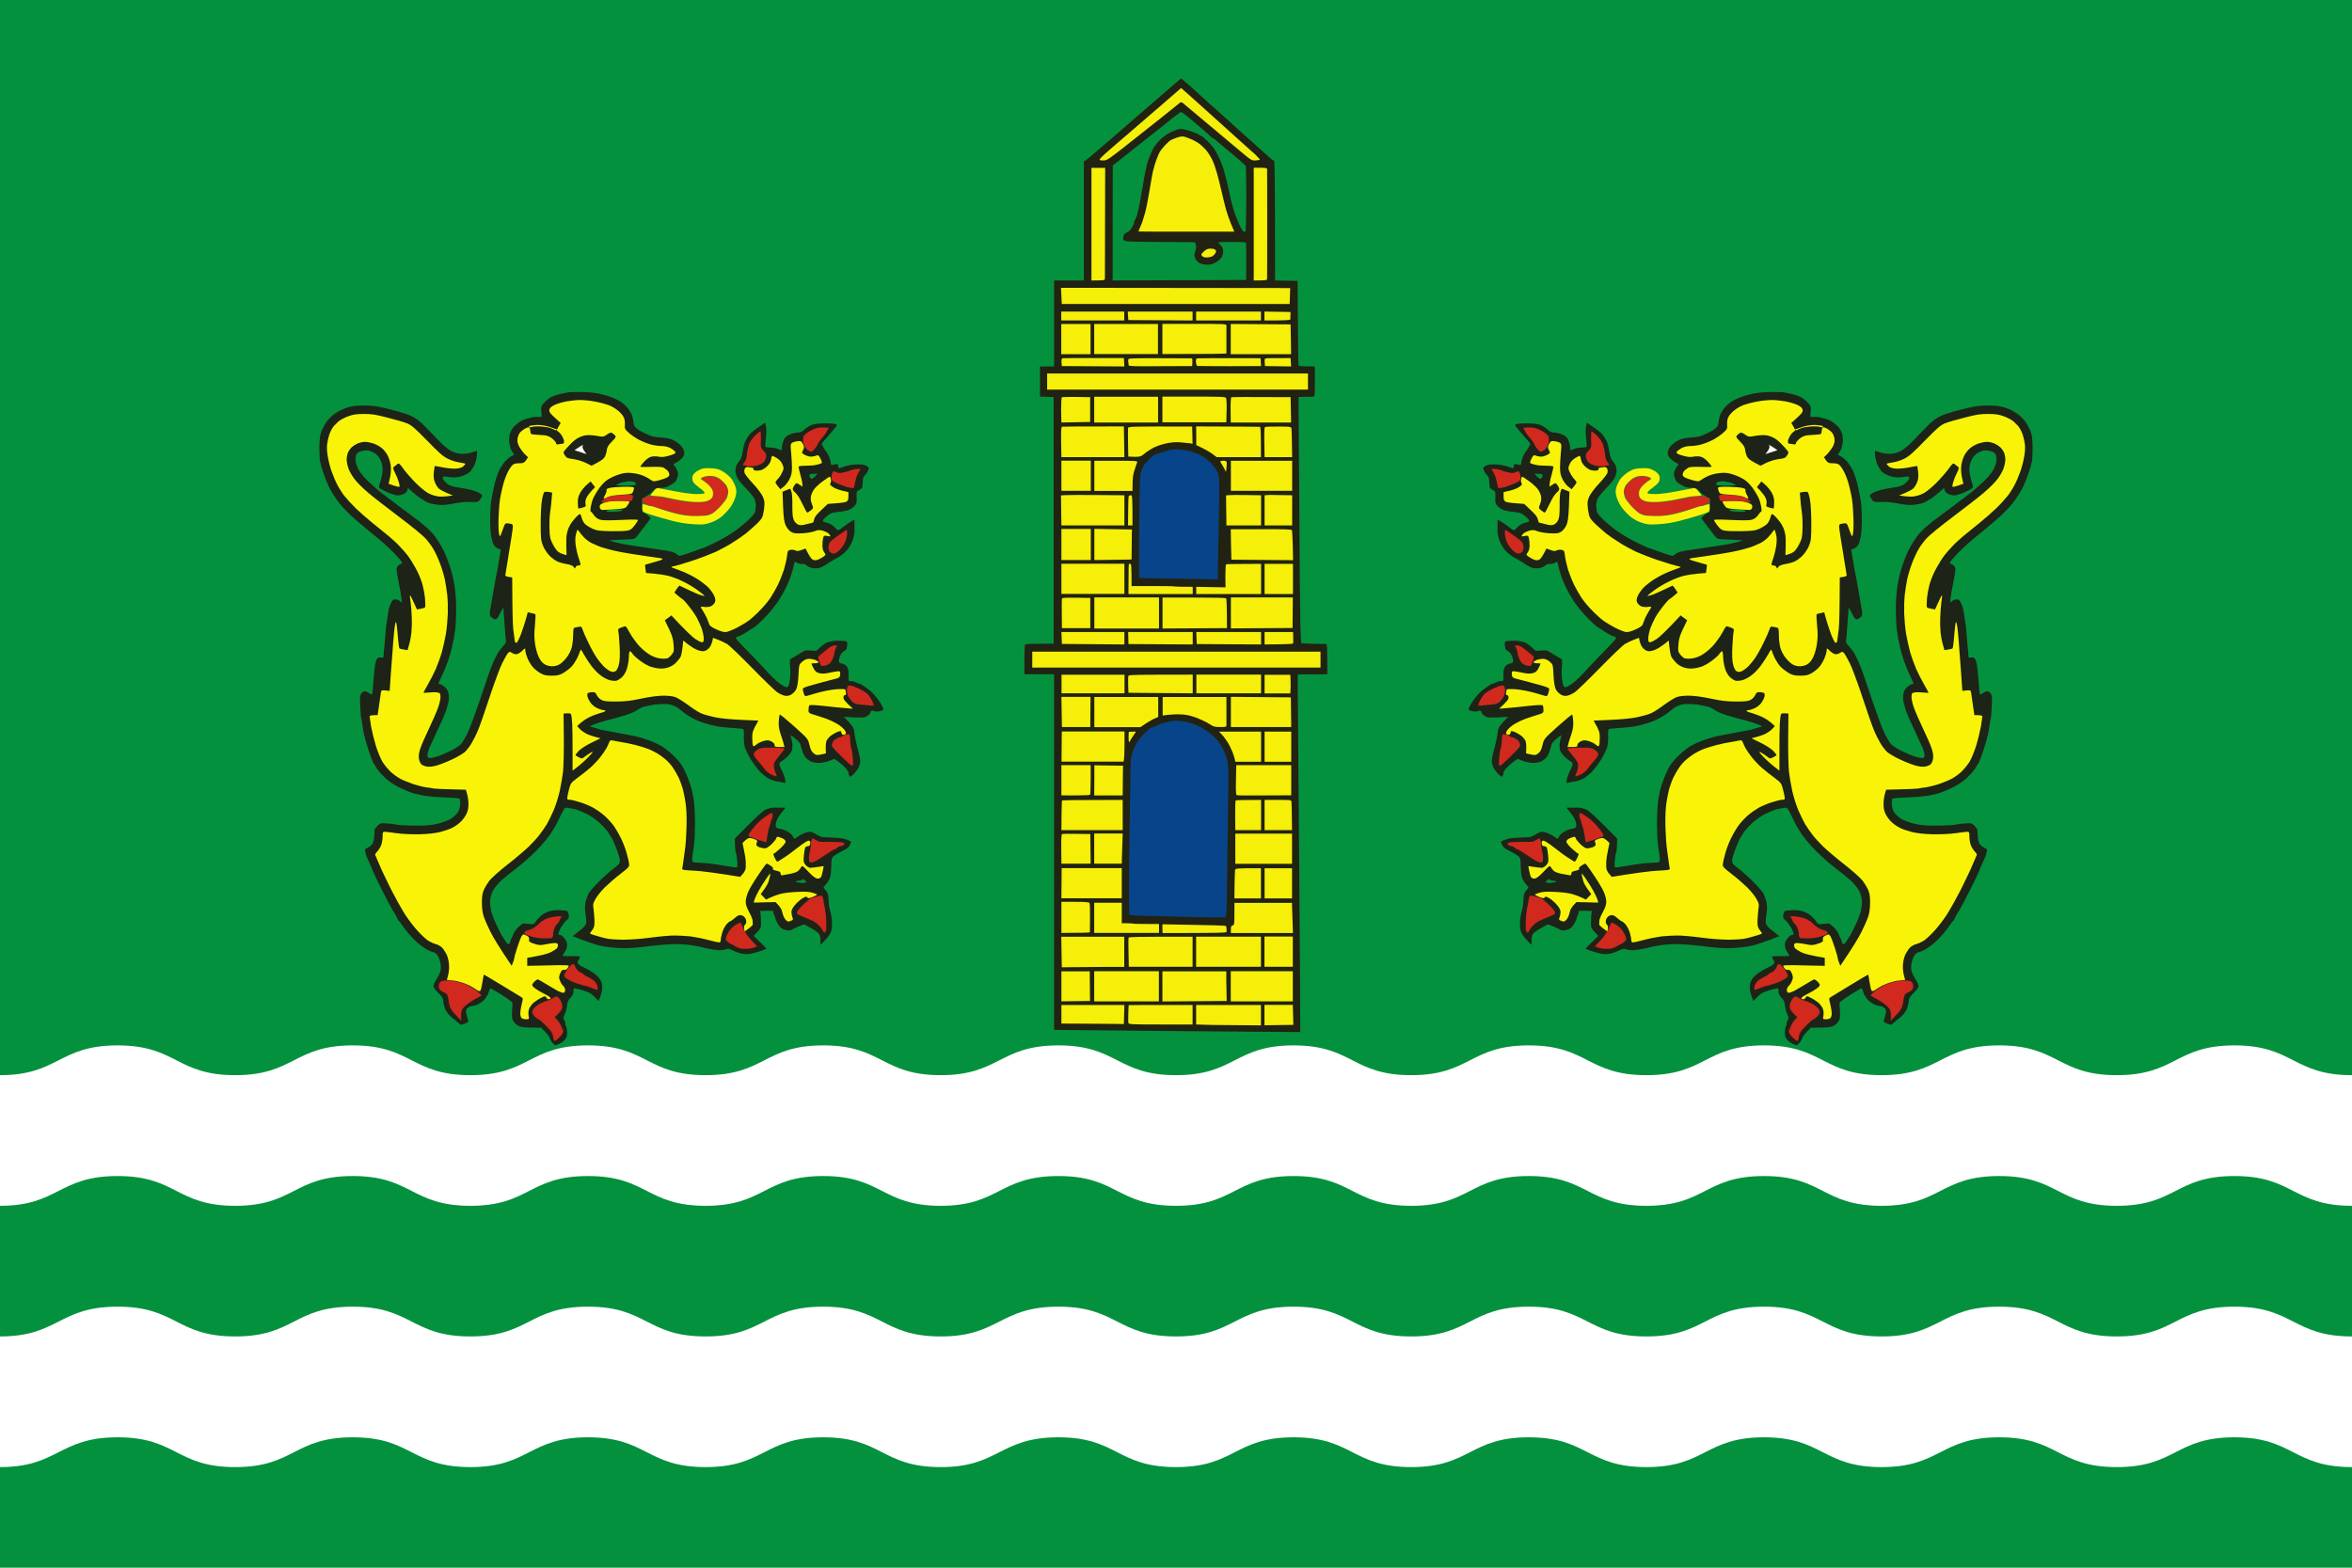 <svg version="1.2" xmlns="http://www.w3.org/2000/svg" viewBox="0 0 1800 1200" width="1800" height="1200">
	<title>Maside</title>
	<style>
		.s0 { fill: #04913e } 
		.s1 { fill: #ffffff } 
		.s2 { fill: #d1291e } 
		.s3 { fill: #f9f407 } 
		.s4 { fill: #1d2317 } 
		.s5 { fill: #212211 } 
		.s6 { fill: #f5ef0a } 
		.s7 { fill: #084489 } 
	</style>
	<path id="Forma 1" class="s0" d="m0 0h1800v1200h-1800z"/>
	<path id="Layer" class="s1" d="m0 1023c44.8 0 44.8-22.8 90-22.8 45.2 0 44.8 22.8 90 22.8 45.2 0 44.8-22.8 90-22.8 45.2 0 44.8 22.8 90 22.8 45.2 0 44.8-22.8 90-22.8 45.2 0 44.8 22.8 90 22.8 45.2 0 44.8-22.8 90-22.8 45.2 0 44.8 22.8 90 22.8 44.8 0 44.8-22.8 90-22.8q0 0 0 0c45.2 0 44.8 22.8 90 22.8 45.2 0 44.8-22.8 90-22.8 45.2 0 44.8 22.8 90 22.8 45.2 0 44.8-22.8 90-22.8 45.2 0 44.8 22.8 90 22.8 45.2 0 44.8-22.8 90-22.8 45.2 0 44.8 22.8 90 22.8 45.2 0 44.8-22.8 90-22.8 45.2 0 44.8 22.8 90 22.8 45.2 0 44.8-22.8 90-22.8 45.2 0 44.8 22.8 90 22.8v100c-45.2 0-44.8-22.8-90-22.8-45.2 0-44.8 22.8-90 22.8-45.2 0-44.8-22.8-90-22.8-45.2 0-44.8 22.8-90 22.8-45.2 0-44.8-22.8-90-22.8-45.2 0-44.8 22.8-90 22.8-45.2 0-44.8-22.8-90-22.8-45.2 0-44.8 22.8-90 22.8-45.2 0-44.8-22.8-90-22.8-45.2 0-44.8 22.8-90 22.8-45.2 0-44.8-22.8-90-22.8q0 0 0 0c-45.2 0-45.2 22.8-90 22.8-45.2 0-44.8-22.8-90-22.8-45.2 0-44.8 22.8-90 22.8-45.2 0-44.8-22.8-90-22.8-45.2 0-44.8 22.8-90 22.8-45.2 0-44.8-22.8-90-22.8-45.2 0-44.8 22.8-90 22.8-45.2 0-44.8-22.8-90-22.8-45.2 0-45.2 22.8-90 22.8z"/>
	<path id="Layer copy" class="s1" d="m0 823c44.8 0 44.8-22.8 90-22.8 45.2 0 44.8 22.8 90 22.8 45.2 0 44.8-22.8 90-22.8 45.2 0 44.8 22.8 90 22.8 45.2 0 44.8-22.8 90-22.8 45.2 0 44.8 22.8 90 22.8 45.2 0 44.8-22.8 90-22.8 45.2 0 44.8 22.8 90 22.8 44.8 0 44.8-22.8 90-22.8q0 0 0 0c45.2 0 44.8 22.8 90 22.8 45.2 0 44.8-22.8 90-22.8 45.2 0 44.8 22.8 90 22.8 45.2 0 44.8-22.8 90-22.8 45.2 0 44.8 22.8 90 22.8 45.2 0 44.8-22.8 90-22.8 45.2 0 44.8 22.8 90 22.8 45.2 0 44.8-22.8 90-22.8 45.2 0 44.8 22.8 90 22.8 45.2 0 44.8-22.8 90-22.8 45.2 0 44.8 22.8 90 22.8v100c-45.2 0-44.8-22.8-90-22.8-45.2 0-44.8 22.8-90 22.8-45.2 0-44.8-22.8-90-22.8-45.2 0-44.8 22.8-90 22.8-45.2 0-44.8-22.8-90-22.8-45.2 0-44.8 22.8-90 22.8-45.2 0-44.8-22.8-90-22.8-45.2 0-44.8 22.8-90 22.8-45.2 0-44.8-22.8-90-22.8-45.2 0-44.8 22.8-90 22.8-45.2 0-44.8-22.8-90-22.8q0 0 0 0c-45.2 0-45.2 22.8-90 22.8-45.2 0-44.8-22.8-90-22.8-45.2 0-44.8 22.8-90 22.8-45.2 0-44.8-22.8-90-22.8-45.2 0-44.8 22.8-90 22.8-45.2 0-44.8-22.8-90-22.8-45.2 0-44.8 22.8-90 22.8-45.2 0-44.8-22.8-90-22.8-45.2 0-45.2 22.8-90 22.8z"/>
	<g id="Background">
		<path id="Path 1" class="s2" d="m538.6 365c-1 0.3-1.7 0.9-1.6 1.2 0.1 0.4 1.7 1.8 3.5 3.3 1.8 1.5 3.9 3.9 4.6 5.3 1 1.9 1.1 3.2 0.7 4.5-0.4 1-1.7 2.6-2.9 3.5-1.7 1.3-3.3 1.6-8.4 1.7-3.4 0.1-8.3-0.2-10.8-0.6-2.5-0.4-7.3-1.4-10.7-2.2-3.3-0.7-8.5-1.6-11.4-1.9-4.1-0.3-6-0.2-7.9 0.7-1.7 0.8-2.4 1.7-2.4 2.9 0 1.6 1 2.1 9.3 4.7 5.2 1.6 12.1 3.6 15.5 4.4 3.3 0.9 8.1 1.8 10.7 2.1 2.5 0.3 6.6 0.4 9.1 0.3 2.5-0.1 5.8-0.6 7.3-1.1 1.4-0.5 4.2-2.3 6-4 1.8-1.7 4.1-4.3 5-5.8 0.9-1.5 2.1-3.9 2.6-5.3 0.8-2.3 0.7-3.2-0.6-5.8-0.8-1.6-2.6-3.9-4-5-1.4-1.1-3.4-2.3-4.4-2.6-1.1-0.3-3.2-0.7-4.6-0.8-1.5 0-3.5 0.2-4.6 0.5z"/>
		<path id="Path 2" class="s3" d="m534.8 359.9c-1.9 0.9-3.9 2.6-4.4 3.7-0.6 1.3-0.7 2.9-0.4 4.1 0.3 1.2 1.7 3 3.2 4 1.4 1.1 3.4 2.7 4.5 3.6 1.1 1 1.8 2 1.4 2.3-0.3 0.4-3.3 0.6-6.5 0.6-3.2-0.1-10.3-1-15.8-2.1-5.4-1-10.9-2.1-12.2-2.3-2-0.4-2.6 0-4.7 2.6-2.4 2.9-2.5 3-0.8 3.1 0.9 0 3.3 0.2 5.1 0.4 1.9 0.1 5.5 0.8 8.1 1.4 2.5 0.6 7.1 1.5 10.3 2 3.1 0.5 7.9 1 10.7 1 2.7 0.1 6.1-0.2 7.5-0.7 1.4-0.4 3.1-1.4 3.8-2.2 0.8-0.8 1.2-2.4 1.1-4.2-0.2-1.9-1-3.5-2.7-5.3-1.4-1.4-3.4-3.1-4.6-3.8-1.2-0.7-2.1-1.5-2.1-1.8 0-0.4 1.3-1 2.9-1.5 1.5-0.5 4.4-0.6 6.3-0.4 2.1 0.3 4.4 1.2 6 2.6 1.4 1.2 3.2 3 4 4 0.8 1.1 1.6 3.1 1.8 4.6 0.1 1.5-0.3 3.9-1 5.5-0.7 1.5-3.2 4.7-5.5 7.1-2.3 2.4-5 4.7-6.1 5.1-1 0.5-2.4 1-3.1 1.2-0.6 0.2-4.2 0.4-8 0.5-4.2 0.1-9.3-0.3-13.3-1.2-3.6-0.7-10-2.5-14.3-4-4.3-1.5-7.9-2.6-7.9-2.4 0 0.2-1.3-0.1-3-0.7-1.7-0.7-3.2-0.9-3.3-0.6-0.2 0.3-0.3 1.7-0.2 3.1 0 2.6 0.1 2.6 6.9 4.9 3.8 1.2 10.8 3.2 15.7 4.5 5.7 1.5 11.5 2.4 16.8 2.7 6.9 0.4 8.6 0.2 12.9-1.3 3.1-1 6.5-2.9 8.8-4.9 2.1-1.8 5.1-5.1 6.6-7.3 1.6-2.3 3.2-5.9 3.7-8 0.7-2.8 0.7-4.6 0-6.9-0.5-1.6-1.8-4.3-2.9-6-1.1-1.6-3.9-4.1-6.2-5.6-3.7-2.2-5-2.6-10-2.9-4.8-0.2-6.2 0-9.1 1.5z"/>
		<path id="Path 3" class="s4" d="m434.7 300.4c-0.2 0.1-1.7 0.4-3.4 0.6-1.6 0.3-4.9 1.1-7.2 2-2.8 1-5.2 2.6-7.2 4.8-2.8 3.1-2.9 3.5-2.6 7.3l0.3 4c-5.1 0-6.8 0.1-7.1 0.2-0.3 0.2-1.8 0.6-3.3 0.9-1.4 0.3-3.7 1.1-4.9 1.8-1.3 0.6-3.5 2.2-4.9 3.5-1.4 1.3-2.9 3.3-3.3 4.3-0.5 1.1-0.9 2.4-1.1 3.1-0.1 0.6-0.3 2.3-0.4 3.8 0 1.4 0.4 4 0.9 5.7 0.5 1.7 1.5 3.6 2.2 4.4 1.2 1.2 1.1 1.4-0.7 2-1 0.4-3.3 2.2-5.1 4-1.7 1.8-4.1 5.4-5.2 7.9-1.1 2.5-2.9 8.2-3.8 12.6-1 4.4-2 9.9-2.3 12.2-0.2 2.3-0.5 8-0.5 12.6 0 4.6 0.4 10.5 0.9 13 0.5 2.5 1.4 5.4 2 6.3 0.6 0.9 2 2.1 3.2 2.5l2.1 0.8c-1.5 8.5-2.2 12.6-2.4 14.4-0.3 1.9-0.6 3.6-0.7 3.9-0.2 0.2-0.5 1.5-0.7 3-0.3 1.5-1.3 7.3-2.3 13-1 5.7-2 11.6-2.3 13.2-0.3 2.3-0.1 3.1 1.3 4.4 0.9 0.8 2.1 1.5 2.5 1.5 0.4 0 1.1-0.3 1.6-0.6 0.5-0.3 1.7-2.5 2.8-4.8 1.1-2.3 2-3.8 2.1-3.4 0.1 0.4 0.2 2.3 0.3 4.2 0.2 1.9 0.5 6.5 0.8 10.3 0.2 3.8 0.6 8.1 0.8 9.5 0.4 2.3 0 3.1-1.8 5-1.2 1.3-3.2 3.8-4.4 5.7-1.1 1.9-3.2 6.2-4.5 9.6-1.4 3.3-5.3 14.7-8.8 25.2-3.5 10.5-7.8 22.1-9.6 25.9-1.8 3.8-4.2 7.8-5.3 9-1 1.1-4.5 3.4-7.8 5-3.3 1.6-7.6 3.5-9.7 4.2-2.1 0.7-4.8 1.3-6 1.3-1.7 0-2.1-0.3-2.1-2.1 0-1.2 0.7-3.8 1.6-5.9 0.9-2.1 3.3-7.3 5.3-11.5 2-4.2 4.6-9.8 5.7-12.4 1.1-2.6 2.5-6.7 3.1-9.2 0.8-2.9 1-5.4 0.6-7.7-0.4-2.4-1.3-4-3.1-5.5-1.3-1.2-3-2.2-3.6-2.2-0.6 0-1.2-0.2-1.2-0.4 0-0.2 1.3-3 2.8-6.3 1.6-3.2 3.6-8.3 4.6-11.2 1-3 2.4-7.6 3-10.4 0.6-2.7 1.3-5.9 1.5-7.2 0.2-1.3 0.7-4.5 1.1-7.3 0.3-2.7 0.6-9.6 0.6-15.2 0-6.4-0.6-13.4-1.4-18.3-0.8-4.5-2.3-10.8-3.5-14.2-1.1-3.3-3-8.1-4.2-10.7-1.2-2.5-2.8-5.4-3.5-6.5-0.7-1.1-2.2-3.3-3.3-5-1.1-1.6-3.7-4.5-5.8-6.4-2.1-1.9-5.5-4.7-7.6-6.3-2-1.5-8.6-6.5-14.7-11-6-4.6-12.7-9.6-14.9-11.3-2.1-1.7-6.3-5.5-9.3-8.4-3.3-3.3-6-6.8-7.1-9.2-0.9-2.1-1.7-4.8-1.8-6.1 0-1.2 0.2-3 0.5-4 0.3-1.1 1.5-2.1 3.3-2.8 1.6-0.5 4.1-0.8 5.5-0.7 1.5 0.2 4 1.2 5.6 2.2 1.8 1.2 3.4 3.2 4.5 5.5 1.1 2.6 1.5 4.9 1.4 7.8-0.2 2.3-0.9 6-1.7 8.2-0.7 2.2-1.2 4.4-1 4.8 0.2 0.4 2.2 1.6 4.4 2.6 2.2 1.1 5.4 2.3 7.1 2.8 2.3 0.7 3.7 0.7 5.9 0 1.6-0.4 3.3-1.6 3.8-2.5 0.5-1 0.8-2.1 0.7-2.5-0.1-0.4 1.3 0.7 3.1 2.4 1.8 1.7 5.2 4.4 7.5 5.8 2.3 1.5 4.9 2.9 5.7 3.1 0.8 0.3 2.4 0.7 3.4 0.9 1.1 0.2 3.3 0.5 5 0.7 1.7 0.2 6.5-0.3 10.7-1.2 4.4-0.8 9.9-1.4 13.1-1.2 5.2 0.2 5.5 0.1 7-1.9 0.9-1.2 1.6-2.5 1.6-2.9 0-0.4-1.1-1.4-2.4-2.1-1.4-0.8-4.2-1.8-6.3-2.3-2.1-0.5-5.1-1.1-6.5-1.3-1.5-0.2-4.4-0.7-6.5-1.1-2.7-0.6-4.6-1.5-6.3-3.3-1.4-1.3-2.4-3-2.3-3.6 0.2-0.7 0.6-1.1 1-1 0.4 0 2.6 0.3 4.9 0.6 2.9 0.4 5.5 0.1 8.4-0.7 2.3-0.7 5.2-2.2 6.4-3.3 1.2-1.2 2.8-3.6 3.6-5.4 0.8-1.7 1.6-4.9 1.8-7 0.2-2.1 0.3-3.8 0.2-3.8-0.1-0.1-1.7 0.5-3.6 1.1-1.9 0.7-5.3 1.2-7.6 1.2-3.1 0-5.4-0.6-8.4-2.1q-4.2-2.1-10.3-8.6c-3.4-3.5-8.2-8.5-10.7-11-2.5-2.6-6.1-5.4-8-6.4-1.9-0.9-4.8-2.2-6.5-2.7-1.7-0.6-7.5-2.2-13-3.6-7.2-1.8-11.8-2.5-16.8-2.6-3.8 0-8.2 0.2-9.9 0.5-1.7 0.2-4.1 0.9-5.4 1.3-1.2 0.5-3.1 1.3-4.2 1.8-1 0.5-3.4 1.9-5.2 3.2-1.8 1.3-4.5 4-5.9 6.1-1.4 2.1-3.1 5.4-3.8 7.3-0.9 2.3-1.3 5.9-1.4 11.4 0 4.4 0.2 9.4 0.5 11.1 0.3 1.7 1.4 5.6 2.5 8.8 1 3.1 2.8 7.6 3.9 9.9 1 2.3 3.4 6.4 5.3 9.1 1.8 2.8 5.1 6.9 7.4 9.2 2.2 2.3 6.6 6.5 9.8 9.2 3.2 2.7 9 7.5 12.9 10.7 4 3.1 10.3 8.8 14.1 12.6 3.8 3.9 6.9 7.5 6.9 8.2 0 0.6-0.3 1-0.6 0.8-0.3-0.1-1.3 0.3-2.1 1.1-0.9 0.7-1.6 2.2-1.5 3.2 0 1.1 0.7 5.3 1.5 9.5 0.9 4.2 1.8 9.5 2.1 11.7 0.3 2.2 0.4 4 0.2 4-0.2 0-0.9-0.5-1.5-1.1-0.7-0.7-2.1-1.2-3.3-1.2-1.7 0-2.3 0.6-3.5 3.3-0.8 1.7-1.7 4.7-1.9 6.6-0.3 1.9-0.7 4.5-0.9 5.8-0.2 1.2-0.5 3.4-0.7 4.9-0.2 1.5-0.6 5.8-0.9 9.6-0.2 3.7-0.6 7.3-0.7 8-0.1 0.6-0.2 2.4-0.3 4 0 2.3-0.3 2.8-1.4 2.4-0.7-0.2-1.9-0.2-2.6 0-0.8 0.3-1.7 1.7-2.1 3.3-0.4 1.6-0.9 4.9-1.1 7.4-0.2 2.6-0.6 7.4-0.9 10.7-0.3 3.4-0.6 6.4-0.8 6.7-0.2 0.3-1.2-0.1-2.4-1-1.2-0.9-2.8-1.5-3.6-1.3-0.8 0.1-2 1.1-2.5 2.1-0.8 1.4-0.9 4-0.5 9.9 0.2 4.5 0.5 8.2 0.7 8.4 0.1 0.3 0.4 2.1 0.7 4.2 0.3 2.1 0.9 5.6 1.3 7.7 0.4 2.1 1.9 7.4 3.3 11.8 1.5 4.4 3.1 8.9 3.6 9.9 0.6 1.1 1.9 3.3 3 5 1.1 1.7 4 5 6.5 7.3 2.9 2.7 6.7 5.3 10.6 7.2 3.4 1.6 6.8 3.1 7.6 3.4 0.9 0.4 2.9 1 4.6 1.5 1.7 0.4 5.1 1.2 7.6 1.6 2.6 0.4 9.3 1 14.9 1.2 5.7 0.2 10.8 0.6 11.3 0.8q0.9 0.3 0.7 4.3c-0.1 3.1-0.7 4.8-2.2 6.9-1.2 1.5-3.6 3.7-5.4 4.7-1.8 1-5.8 2.5-9 3.3-4.4 1.2-8.2 1.6-17.1 1.6-6.3 0-12.9-0.3-14.5-0.7-1.7-0.4-5.3-0.8-8-1-4.7-0.3-5.1-0.2-7.1 1.9-1.2 1.2-2.1 2.6-2.2 3.1 0 0.6-0.1 2.7-0.2 4.8-0.1 2.1-0.7 4.7-1.3 5.7-0.7 1.1-2.3 2.4-3.7 3.1-2.1 1-2.4 1.4-1.9 3 0.2 1.1 0.6 2.3 0.6 2.7 0.1 0.4 1.2 3 2.5 5.7 1.3 2.8 2.6 5.8 2.9 6.9 0.4 1 3.5 7.6 7 14.5 3.6 6.9 6.9 13.3 7.4 14.1 0.5 0.8 1.7 2.9 2.8 4.6 1 1.7 1.7 3.2 1.6 3.4-0.1 0.2 0.1 0.6 0.6 0.8 0.4 0.2 1.5 1.6 2.5 3.1 1 1.5 3.5 4.8 5.6 7.3 2.1 2.5 5.6 6 7.7 7.7 2.1 1.7 5.2 3.8 7 4.7 1.8 0.9 3.8 1.6 4.4 1.6 0.6 0 1.8 1 2.6 2.1 0.8 1.2 1.8 3.7 2.3 5.6 0.4 1.9 0.5 4.6 0.2 6.1-0.3 1.4-1.7 4.4-3 6.5-1.4 2.1-2.5 4.5-2.5 5.5 0 1 1.4 3 3.5 5 1.9 1.7 3.6 4.1 3.8 5.1 0.1 1.1 0.4 3 0.7 4.4 0.2 1.4 1.2 3.8 2.2 5.3 1 1.6 2.9 3.7 4.4 4.7 1.4 1.1 3.5 2.7 4.5 3.7 1.8 1.7 2 1.7 4.8 0.6 1.6-0.6 2.9-1.4 2.9-1.7 0-0.3-0.5-2-1.1-3.6-0.5-1.7-0.9-3.8-0.8-4.6 0.1-0.9 0.9-2 1.6-2.5 0.8-0.5 2-1 2.7-1 0.8 0 2.7-0.5 4.2-1.1 1.6-0.7 4-2.3 5.4-3.7 1.3-1.3 2.9-3.9 3.4-5.7 0.5-1.7 1.2-3.2 1.5-3.2 0.3 0 4.3 2.4 8.8 5.2 6.2 4 8.2 5.6 8 6.7-0.1 0.8-0.3 3.8-0.4 6.6-0.1 4.1 0.1 5.5 1.4 7.2 0.9 1.2 2.6 2.7 3.9 3.3 1.4 0.7 4.7 1.1 9.6 1.1l7.4 0.1c4.8 4.7 6.4 6.9 6.6 8 0.2 1 1.3 2.7 2.3 3.8 1.9 1.9 1.9 1.9 4.9 0.6 1.7-0.8 3.8-2.3 4.6-3.5 1.2-1.5 1.6-3 1.5-5.9-0.1-2.1-0.6-4.2-1.1-4.8-0.4-0.5-0.5-1-0.2-0.9 0.3 0 0-1.1-0.6-2.5-1.2-2.3-1.1-2.7 0.1-5.1 0.7-1.5 1.5-4.4 1.7-6.5 0.3-2.9 1-4.4 2.6-6.1 1.2-1.3 2.2-2.8 2.2-3.5 0.1-0.6 0.1-1.7 0.2-2.4 0-0.8 0.5-1.4 1-1.4 0.6 0 3.5 0.8 6.5 1.7 4.3 1.4 6.2 2.4 8.6 4.9l3.1 3.2c2.1-4.9 2.7-8.1 2.8-10.2 0-2.7-0.5-4.6-1.7-6.5-0.9-1.4-3.3-3.7-5.2-5-2-1.4-5.1-3.1-7-4-1.9-0.8-3.9-2-4.4-2.7-0.8-1-0.7-1.6 0.2-3.1 0.6-1.1 1.1-2.2 1.1-2.5 0-0.3-3.1-0.5-6.8-0.4-5.3 0.1-6.8 0-6.4-0.8 0.3-0.5 1.1-1.9 1.9-3 0.8-1.2 1.4-3.3 1.4-4.8 0-1.9-0.7-3.5-2.3-5.3-1.2-1.5-2.6-2.5-3-2.3-0.4 0.2-1-0.1-1.2-0.6-0.3-0.5 0.5-2.7 1.6-4.8 1.2-2.1 3.1-4.6 4.3-5.7 1.9-1.6 2.2-2.3 1.8-4.4-0.2-1.4-0.8-2.7-1.4-2.9-0.5-0.2-3-0.5-5.5-0.6-2.5-0.1-6 0.2-7.8 0.8-1.8 0.5-4.3 1.8-5.6 2.7-1.3 1-3.3 3-4.4 4.6-2 2.9-2.1 2.9-6.3 2.4-3.9-0.5-4.3-0.4-6.8 1.8-1.5 1.3-3.3 3.5-4 4.9-0.7 1.4-1.7 3.6-2.2 4.8-0.5 1.3-1 2.6-1 3 0 0.4-0.4 0.8-0.8 1-0.5 0.2-1.5-0.7-2.3-1.8-0.8-1.2-2.3-3.6-3.3-5.2-0.9-1.7-2.7-5.1-3.9-7.7-1.2-2.5-2.7-6.4-3.5-8.7-0.7-2.4-1.4-6.1-1.4-8.4 0-2.8 0.6-5.6 1.7-8.1 1-2.1 3.6-5.6 6.1-8 2.4-2.3 7.8-6.7 11.9-9.8 4.2-3.1 11.1-9.2 15.3-13.4 4.2-4.2 9.4-10.3 11.4-13.4 2.1-3.2 4.7-7.8 5.9-10.3 1.2-2.5 2.8-5.8 3.6-7.3 0.7-1.4 1.8-2.6 2.2-2.4 0.5 0.1 2.2 0.3 3.8 0.6 1.6 0.2 3.9 0.7 5.1 1.2 1.3 0.4 4.6 1.9 7.3 3.2 2.9 1.4 7.1 4.4 10.3 7.4 2.9 2.8 5.8 6.2 6.5 7.5 0.6 1.3 1.3 2.4 1.5 2.4 0.2 0 0.8 1.1 1.4 2.5 0.5 1.3 1.7 4 2.5 5.9 0.8 1.9 1.8 5 2.3 6.8 0.5 1.9 0.7 4.1 0.4 4.8-0.3 0.8-2.5 2.8-4.9 4.6-2.4 1.7-7.3 6.1-10.9 9.7-3.6 3.6-7.2 7.7-8 9.2-0.8 1.5-1.8 4.4-2.3 6.5-0.6 2.9-0.6 5.1 0 9.1 0.5 3 0.7 6.2 0.5 7.2-0.3 1-1.7 2.9-3.3 4.2-1.6 1.3-3.8 3.1-5 4l-2.1 1.6c10.7 4.2 16.7 6.2 20.2 7.1 3.8 0.9 10.2 1.8 15.3 2 6.7 0.3 11.9 0 21.8-1.3 7.1-0.9 16.5-1.7 21-1.7 4.4 0 10.5 0.4 13.7 1 3.1 0.5 7.6 1.4 9.9 2.1 2.3 0.6 6.3 1.3 8.8 1.5 2.6 0.2 5.4-0.1 6.5-0.6 1.6-0.7 2.4-0.6 5 0.7 1.6 0.8 4.5 1.9 6.4 2.4 2.1 0.5 4.9 0.7 6.9 0.4 1.9-0.3 5.5-1.3 8-2.1 2.5-0.9 4.7-1.7 4.8-1.8 0.1-0.2-2.1-2.5-4.8-5.1l-5-4.8c5.6-5.6 5.8-6.1 5.7-10.1 0-2.4-0.2-5.4-0.3-6.7l-0.4-2.3c8.3-0.3 10.5-0.1 10.2 0.2-0.3 0.3-0.1 1.6 0.5 2.7 0.7 1.2 1 2.1 0.8 2.1-0.2 0 0.5 1.7 1.5 3.8 1.2 2.4 2.8 4.3 4.2 5 1.3 0.6 3.3 1.1 4.4 1.1 1.2 0 2.5-0.3 2.9-0.6 0.4-0.4 2.6-1.4 4.9-2.4l4.2-1.7c7.6 4 10.4 6 11.2 7 1 1.3 1.4 3.1 1.4 5.4v3.4c4.9-4.7 6.9-7.5 7.7-9.2 1-2.2 1.3-4.4 1.1-8.4-0.1-2.9-0.8-6.9-1.5-8.9-0.6-2-1.1-5.3-1.1-7.3 0-2-0.3-4.5-0.7-5.5-0.4-1.1-1.4-2.5-2.2-3.3-1.3-1.3-1.3-1.4 0.9-3.8 1.3-1.4 2.7-3.7 3.1-5.2 0.5-1.4 0.9-5.3 1-8.7 0-5 0.3-6.3 1.4-7.3 0.8-0.6 2.1-1.5 2.9-2.1 0.9-0.5 3.1-1.7 5.1-2.7 2.5-1.1 4-2.4 4.8-4.1 1.1-2.3 1.1-2.6-0.2-3.2-0.7-0.3-2.5-1-4-1.5-1.4-0.4-6.1-0.9-10.3-1-6.9-0.1-7.9-0.3-11-2.3-1.9-1.2-4.3-2.2-5.2-2.1-0.9 0-3 0.5-4.6 1.2-1.6 0.6-3.7 1.9-4.8 2.7-1 0.8-2.1 1.4-2.4 1.4-0.3 0-0.8-0.7-1-1.5-0.2-0.9-1.7-2.4-3.4-3.5-1.7-1-4-2.1-5.2-2.3-1.1-0.3-2.7-0.6-3.4-0.8-0.8-0.2-1.3-1-1.3-2.2 0-1 0.5-3 1.1-4.4 0.6-1.4 2.3-3.9 3.8-5.7l2.7-3.3c-4.4-0.1-7.3-0.1-9.2-0.1-1.9 0.1-4.8 0.9-6.5 1.7-1.6 0.9-7.6 6.2-13.1 11.9l-10.1 10.2c0.1 6.8 0.5 9.6 0.8 10.5 0.4 0.9 0.9 4 1.1 6.7 0.2 3 0.1 4.9-0.4 4.9-0.4 0-4.6-0.6-9.4-1.4-4.7-0.8-10.4-1.7-12.8-1.9-2.3-0.2-5.8-0.4-7.8-0.5-2.5 0-3.7-0.3-4-1.1-0.2-0.6 0-3.1 0.3-5.6 0.4-2.4 1-6.1 1.2-8.2 0.3-2.1 0.5-8.6 0.6-14.5 0-5.8-0.3-12.7-0.6-15.2-0.3-2.5-0.6-5.1-0.8-5.8-0.1-0.6-0.6-2.8-1-4.9-0.5-2.1-1.9-6.6-3.3-9.9-1.3-3.4-3.4-7.7-4.7-9.6-1.2-1.9-4.3-5.4-6.9-7.8-2.5-2.5-6.3-5.4-8.4-6.6-2.1-1.2-6.1-3.1-8.8-4.1-2.8-1.1-7.6-2.6-10.7-3.3-3.2-0.7-10.2-2-15.7-3-5.4-1-10.6-2-11.4-2.2-0.9-0.2-3.1-0.9-5-1.5l-3.4-1c3.8-2 10.4-3.9 17-5.6 6.6-1.7 13.5-3.8 15.4-4.7 1.9-0.9 4.3-2.2 5.4-3 1-0.7 3.4-1.7 5.3-2.1 1.9-0.5 5-1 6.9-1.3 1.9-0.2 5.2-0.4 7.4-0.4 2.2 0 5.2 0.5 6.5 1.1 1.4 0.5 3.2 1.5 4 2.2 0.9 0.7 3.3 2.5 5.4 4.1 2.1 1.6 5.9 3.8 8.6 5 2.6 1.2 7.1 2.7 9.9 3.4 2.8 0.6 5.7 1.3 6.3 1.4 0.6 0.1 3.7 0.5 6.9 0.8 3.1 0.3 7.1 0.6 8.9 0.7 1.7 0 3.4 0.3 3.8 0.7 0.3 0.3 0.5 2.6 0.4 5-0.2 2.3 0.1 5.9 0.5 7.9 0.5 2 2.5 6.3 4.4 9.5 2 3.3 5.3 7.8 7.4 10 2.2 2.2 5.5 4.8 7.4 5.7 1.9 0.8 4.4 1.7 5.7 1.8 1.3 0.1 3.3 0.4 4.5 0.8 2.2 0.6 2.2 0.6 1.7-2.2-0.3-1.6-1.3-4.5-2.3-6.5-1.1-2-2-4.3-2.1-5.1-0.2-1 0.4-1.8 1.6-2.5 1.1-0.5 3.2-2.3 4.8-3.8 1.9-1.9 3.1-3.9 3.4-5.6 0.2-1.5 0.2-3.7 0-5-0.3-1.2-0.7-3.1-1-4.2-0.5-1.7-0.2-1.6 3.4 1.4 2.2 1.8 3.9 3.7 3.9 4.4 0 0.6 0.6 2.7 1.3 4.7 0.6 2 1.9 4.5 2.8 5.5 0.9 0.9 2.6 2.2 3.8 2.8 1.1 0.6 3.8 1.1 5.9 1.1 2.1 0 5.7-0.7 8-1.5l4.2-1.6c3.8 2.6 6.2 4.6 7.8 6.3 1.6 1.6 2.9 3.5 2.9 4.2 0 0.8 0.3 1.9 0.7 2.5 0.6 1 1.1 0.8 3.1-1.1 1.3-1.3 3.1-3.6 3.9-5.2 0.8-1.6 1.4-3.7 1.4-4.8 0-1-0.8-5.2-1.9-9.3-1.1-4.1-2.2-8.8-2.4-10.5-0.1-1.7-0.5-3.8-0.7-4.8-0.1-0.9-1.9-3.5-3.9-5.6l-3.7-3.9c14.6 0.9 15.6 0.8 17.8-0.6 1.4-0.8 2.5-2 2.5-2.7 0-0.6 0.4-1.2 0.9-1.4 0.6-0.1 1.5 0 2.1 0.4 0.7 0.3 2.5 0.3 4 0 2.1-0.3 2.9-0.9 2.9-1.8 0-0.8-1.6-3.7-3.6-6.6-2-2.8-5.2-6.4-7.1-7.8-1.9-1.4-4.3-3.2-5.5-3.9-1.2-0.8-2.1-1.2-2.1-1 0 0.2-1.1-0.1-2.3-0.8-1.3-0.6-2.5-1.1-2.7-1.1-0.2 0-1.1 0-1.9 0-1.4 0-1.5-0.5-1.4-4.4 0.2-3.1-0.2-5-1.1-6.5-0.8-1.3-2.2-2.2-3.6-2.5-1.3-0.2-2.5-0.8-2.7-1.3-0.2-0.5 0.1-2.3 0.7-4 0.6-1.9 1.8-3.5 3.2-4.3 1.8-0.9 2.3-1.7 2.4-4.3 0.2-3.2 0.2-3.2-2.6-3.5-1.6-0.2-4.6-0.2-6.7-0.1-2.1 0.1-5 0.8-6.5 1.5-1.5 0.8-3.8 2.5-5.2 3.9-2.4 2.5-2.6 2.6-6.8 2.1-4.2-0.4-4.7-0.2-9 2.6-2.5 1.6-5.2 3.2-5.9 3.5-1.2 0.4-1.3 1.3-0.9 6.8 0.3 3.7 0.1 8.1-0.4 10.7-0.7 3.6-1.1 4.4-2.3 4.4-0.9 0-3.4-1.3-5.6-3-2.2-1.6-7.1-6.3-10.8-10.5-3.8-4.1-10.6-11.3-15.2-15.9-6.8-6.9-8-8.5-6.9-8.9 0.8-0.3 2.3-0.9 3.3-1.3 1.1-0.5 3.2-1.6 4.7-2.6 1.5-0.9 4.1-2.6 5.7-3.7 1.7-1.1 5.6-4.7 8.7-8 3.2-3.3 7.3-8.5 9.3-11.4 2-2.9 4.7-7.7 6.2-10.7 1.4-2.9 3.3-7.5 4.2-10.3 0.9-2.7 1.8-6.1 2-7.4 0.5-2.5 0.5-2.5 2.6-1.4 1.1 0.6 2.8 0.9 3.8 0.8 1-0.2 2.4 0.2 3.4 1.2 1 0.8 2.9 1.7 4.4 2 1.5 0.2 3.7 0.2 5-0.1 1.2-0.2 4-1.6 6.1-3.1 2.1-1.4 5.6-3.6 7.9-4.7 2.3-1.2 5.5-3.7 7.1-5.6 1.7-1.9 3.6-5.1 4.4-7.2 0.8-2.1 1.5-5.1 1.6-6.5 0-1.5 0.1-4.3 0-6.3v-3.7c-3.3 1.8-5.8 3.6-7.7 5-1.9 1.5-3.8 2.8-4.4 3.1-0.5 0.2-1.6-0.5-2.4-1.6-0.9-1-2.6-2.4-3.9-3-1.2-0.7-3.1-1.3-4-1.4-1-0.1-1.8-0.6-1.8-1.2 0.1-0.6 1.5-2.2 3.2-3.6 2.4-2.1 3.9-2.6 7.6-3 2.5-0.2 6-0.8 7.6-1.2 1.7-0.4 4.1-1.8 5.4-3 2.1-2.2 2.3-2.8 2.1-6.9-0.2-4.4-0.1-4.6 2.1-5.9 2.2-1.2 2.4-1.7 2.5-5.6 0.1-3.3 0.5-4.6 1.7-5.7 0.9-0.8 2-2.4 2.5-3.6 0.8-1.9 0.7-2.2-1.2-3.4-1.5-1-3.5-1.3-7.4-1.2-3.4 0-7 0.7-9.8 1.7-3.2 1.2-4.4 1.4-4.4 0.7-0.1-0.6-0.2-1.3-0.2-1.8-0.1-0.4-0.3-0.8-0.5-0.9-0.2-0.1-1.3 0.1-2.3 0.3-1.1 0.3-2.1 0.5-2.3 0.4-0.2-0.1-0.5-0.9-0.6-1.8 0-1-0.6-3-1.2-4.5-0.6-1.4-1.5-3.1-2.1-3.8-0.6-0.6-1.7-2.3-2.4-3.6l-1.3-2.5c6.8-8 9.5-11.1 10.4-12.2 1.2-1.3 1.5-2.1 1-2.7-0.5-0.4-4.3-0.7-8.6-0.7-6.4 0-8.4 0.3-11.2 1.6-1.9 0.9-4.2 2.5-5.1 3.5-1.2 1.2-2.7 1.8-5 2-1.8 0.1-4.7 0.8-6.3 1.6-1.9 0.9-3.5 2.3-4 3.6-0.5 1.2-1.1 3.2-1.3 4.5-0.2 1.2-0.4 2.7-0.4 3.2 0 0.7-0.6 0.7-2.2-0.2-1.1-0.6-4-1.2-6.3-1.3-4.1-0.2-4.2-0.2-4-2.5 0.1-1.3 0.4-4.2 0.6-6.5 0.3-2.3 0.2-5.5-0.1-7.1l-0.7-2.9c-7.1 4.7-10 7-11.2 8.2-1.1 1.2-2.7 3.6-3.6 5.3-0.9 1.6-1.9 5.4-2.3 8.4-0.5 3.4-1.3 5.8-2.2 6.8-0.8 0.9-1.9 2.4-2.4 3.5-0.5 1-0.9 3.1-1 4.5 0 1.5 0.8 4.1 1.6 5.8 0.9 1.6 3.9 5.2 6.7 8 2.7 2.7 5.5 6.1 6.2 7.6 0.7 1.5 1.2 3.9 1.1 5.4-0.1 1.4-0.3 3.5-0.5 4.5-0.2 1.2-2.6 4.1-5.9 7.1-3 2.8-7.9 6.7-10.9 8.7-2.9 2-8.4 5.2-12.2 7.1-3.8 1.9-7.9 3.9-9.2 4.4-1.2 0.5-6.3 2.3-11.2 4-9 3.1-9 3.1-10.3 1.5-0.8-0.8-3.1-1.8-5.2-2.3-2.1-0.4-6.2-1.1-9.1-1.5-3-0.4-6.6-1-8.1-1.2-1.4-0.2-5.7-0.8-9.5-1.4-3.8-0.6-7.9-1.3-9.2-1.5-1.2-0.3-3.3-0.7-4.5-1-1.3-0.3-2.6-0.6-2.9-0.7-0.3-0.2-0.7-0.3-1-0.3-0.2 0-0.6-0.1-1-0.2-0.4-0.1-0.9-0.3-1.1-0.5-0.2-0.2 4-0.5 9.3-0.7 9.3-0.3 9.7-0.3 11.3-2.3 0.9-1.1 3.7-4.7 6.3-8.1l4.6-6.1c-3.5-3.3-5.1-4.2-5.7-4.2-0.9 0-1.1-1.1-1.1-5.3v-5.4c4.3-2.1 6.7-4 8.1-5.5 2.3-2.6 2.9-2.9 6.2-2.8 2.6 0.1 4.5-0.3 7-1.8 1.9-1 3.9-2.4 4.3-3 0.5-0.5 1.2-2 1.6-3.3 0.5-1.5 0.5-3.1 0-4.6-0.4-1.2-1.3-3-2.1-3.8-1.4-1.5-1.3-1.6 1.8-3.2 1.8-1 3.8-2.8 4.6-4 1-1.8 1.1-2.9 0.6-4.8-0.4-1.4-1.9-3.5-3.3-4.7-1.4-1.2-3.7-2.8-5.2-3.5-1.6-0.8-5.2-1.5-9.1-1.8-5.2-0.3-7.5-0.8-11.5-2.8-2.7-1.3-5.9-3.1-7.1-4.1-1.5-1.2-2.2-2.5-2.4-4.7-0.2-1.7-0.7-4.1-1.1-5.3-0.5-1.3-1.7-3.5-2.8-5-1.1-1.5-3.4-3.7-5.2-5-1.7-1.2-5.2-3-7.7-3.9-2.5-1-7-2.2-9.9-2.8-3-0.7-9.4-1.2-14.3-1.2-4.9 0-9 0.1-9.1 0.3z"/>
		<path id="Path 4" class="s2" d="m422.8 764.2c-1.4 0.8-2.8 1.5-3.1 1.6-0.3 0-1.4 0.4-2.5 0.7-1 0.4-2.7 1.1-3.8 1.6-1 0.5-2.9 1.8-4 2.9-1.2 1-2.1 2.7-2.1 3.6 0 1 0.9 2.6 2.1 3.7 1.2 1.1 2.4 1.9 2.7 1.9 0.3 0 2.5 1.8 4.8 4 2.3 2.2 4.8 5 5.4 6.3 0.6 1.2 1.1 2.8 1.1 3.4 0 0.6 0.2 1.7 0.6 2.3 0.5 0.9 1.2 0.6 3.8-1.9 1.8-1.7 3.2-3.7 3.2-4.6 0-0.8-0.3-1.8-0.6-2.1-0.3-0.4-0.6-0.9-0.6-1.2 0-0.3-0.5-1.4-1.1-2.4-0.5-1.1-1.7-2.7-2.6-3.7l-1.6-1.7c3.6-3.2 5-5.2 5.5-6.4 0.6-1.8 0.5-2.9-0.3-4.8-0.5-1.4-1.5-3-2.2-3.6-0.6-0.7-1.4-1.2-1.7-1.1-0.3 0-1.7 0.7-3 1.5zm-86.2-12c-0.7 1-1 2.5-0.7 3.7 0.3 1.5 1.2 2.5 2.9 3.2 1.4 0.6 2.8 1.5 3.3 2.1 0.4 0.6 0.9 2.1 1 3.3 0.1 1.3 0.5 3.7 1 5.4 0.5 2 2.2 4.5 4.9 7.2l4 4.2c-0.3-7.6 0-8.2 2.4-10.7 1.5-1.5 4.9-4 7.6-5.5 2.8-1.5 5.2-2.9 5.4-3 0.2-0.2-1-1.5-2.7-3-1.7-1.4-5.1-3.6-7.6-4.9-2.6-1.2-5.8-2.3-7.2-2.5-1.4-0.1-2.7-0.4-2.8-0.7-0.2-0.3-2.6-0.6-5.4-0.5-4.2 0.1-5.2 0.4-6.1 1.7zm99.6-12.6c-1 1.1-2.4 3-3.1 4.1-0.8 1.2-1.4 2.6-1.4 3.1 0 0.5 0.8 1.4 1.7 2.1 1 0.6 2.4 1.5 3.3 1.9 0.8 0.5 3.2 1.4 5.3 2.1 2.1 0.8 4.9 1.5 6.1 1.8 1.3 0.2 3.8 1 5.6 1.9 1.8 0.8 3.4 1.2 3.6 0.9 0.2-0.4 0.1-1.5-0.1-2.5-0.2-1.1-1.1-2.7-2-3.7-1-1-3.1-2.4-4.8-3.2-1.6-0.7-3.5-1.9-4.2-2.6-0.6-0.7-1.5-1.2-1.9-1.2-0.4 0-1.5-0.7-2.4-1.7-1-1-1.7-2.1-1.6-2.6 0.1-0.5-0.4-1.2-1-1.7-1-0.6-1.6-0.3-3.1 1.3zm128.2-32.5c-1.1 0.5-3.1 2-4.4 3.2-1.3 1.3-3 3.8-3.7 5.5-1.1 2.9-1.2 3.4-0.1 4.5 0.6 0.7 1.8 1.6 2.6 2 0.9 0.3 2.6 1.2 3.8 2 1.3 0.7 3 1.5 3.9 1.7 0.8 0.2 3 0.3 4.9 0.3 1.9 0 4.5-0.5 5.7-1l2.3-0.9c-6.4-6.5-8.8-9.9-10.2-13.1-1.3-2.9-2.4-5.1-2.6-5.1-0.1 0-1.1 0.5-2.2 0.9zm-139.7-5.5c-2.2 0.3-5.4 1.1-7.1 1.9-1.7 0.7-4.2 2.5-5.5 3.9-1.4 1.4-3.6 3-5 3.6-1.4 0.6-3.2 1.2-4 1.4-0.8 0.1-1.6 0.7-1.7 1.4-0.2 0.6 0.5 1.4 1.5 1.8 0.9 0.3 3.3 1.1 5.2 1.7 1.9 0.5 5.5 1 8.2 1 2.6 0 5.3-0.1 5.9-0.3 0.7-0.3 1.1-1.4 1.1-2.9 0-1.4 0.5-3.5 1.1-4.8 0.6-1.2 1.6-2.8 2.3-3.4 0.7-0.6 1.3-1.5 1.3-1.9 0-0.4 0.5-1.4 1.1-2.1 0.6-0.8 0.8-1.4 0.4-1.6-0.4-0.1-2.5 0.1-4.8 0.3zm201.3-15.6c-0.8 0.2-2 0.6-2.7 0.8-0.6 0.3-1.7 0.6-2.5 0.7-0.7 0.2-3.3 2.3-5.9 4.7-2.5 2.4-4.7 5-4.9 5.7-0.2 0.8 0 1.6 0.5 2 0.6 0.3 2.9 1.4 5.2 2.3 2.3 1 5 2.1 6.1 2.6 1 0.5 3.1 1.9 4.5 3.2 1.4 1.3 2.8 3.1 3.2 4 0.4 1 1 1.8 1.5 1.8 0.4 0 0.9-0.8 1.2-1.8 0.2-0.9 0.3-4.4 0.1-7.8-0.2-3.3-0.6-6.9-0.8-8-0.3-1-0.8-3.9-1.2-6.3-0.4-3-1-4.4-1.7-4.3-0.6 0.1-1.8 0.2-2.6 0.4z"/>
		<path id="Path 5" class="s0" d="m613.9 673.3c-0.3 0.4-1.3 0.8-2.3 0.8-1.1 0-2.1 0.2-2.3 0.5-0.2 0.4 0.1 0.7 0.5 0.7 0.5 0.1 1.8 0.3 2.8 0.5 1.1 0.2 2.6 0.1 3.3-0.1 1.4-0.5 1.4-0.5 0-1.9-1-0.9-1.6-1.1-2-0.5z"/>
		<path id="Path 6" class="s3" d="m586.1 673.1c-1.7 2.4-4.1 6.3-5.4 8.6-1.3 2.3-2.7 5.3-3.2 6.7l-0.7 2.5 16.7-0.4c3.7 3.6 4.8 5.7 5 7.2 0.3 1.5 1.1 3.8 1.9 5.2 0.9 1.3 2.1 2.5 2.7 2.5 0.6 0 1.8-0.4 2.7-0.8 1.2-0.6 1.3-1.1 0.7-2.3-0.4-0.8-0.7-2.6-0.8-4 0-1.8 0.8-3.4 3-5.9 1.6-1.9 4.2-4.1 5.8-5 2.2-1.2 2.9-1.3 3.3-0.5 0.5 0.9 1.2 0.8 4.2-0.3 1.9-0.8 3.4-1.6 3.3-1.8-0.1-0.3-1.8-0.9-3.6-1.5-2.3-0.7-5.9-0.9-11.7-0.6-4.7 0.2-10.5 0.9-13 1.6-2.5 0.7-6 2-7.6 2.8l-3.1 1.5-4.1-4.2c4.1-5.4 5.7-8.3 6.1-10 0.4-1.6 0.9-3.6 1.1-4.3 0.1-0.8 0.1-1.4-0.1-1.4-0.1 0-1.6 2-3.2 4.4z"/>
		<path id="Path 7" class="s2" d="m621.3 641.9c0.3 0.5 0.2 1-0.1 1.2-0.3 0.2-0.5 1.3-0.5 2.5 0 1.2-0.3 3.7-0.8 5.6-0.5 1.9-0.9 4.6-0.8 6.1 0 2.2 0.3 2.7 1.9 2.9 1.3 0.1 4.2-1.4 9.5-5.1 4.3-2.9 8-5.2 8.3-5 0.3 0.2 1-0.2 1.5-0.9 0.5-0.6 1.9-1.3 3.1-1.5 1.1-0.2 2.3-0.7 2.6-1.2 0.3-0.5 0.1-1.1-0.5-1.5-0.7-0.3-4.8-0.6-9.2-0.6-4.4 0-8.3 0-8.6 0-0.3-0.1-0.8-0.2-1.1-0.3-0.3-0.1-1.8-0.9-3.2-1.6-1.4-0.8-2.4-1-2.1-0.6z"/>
		<path id="Path 9" class="s2" d="m588.1 623.6c-1.2 0.7-3.6 2.4-5.4 3.8-1.8 1.5-4.5 4.2-5.9 6-1.5 1.9-3.1 4.2-3.6 5.1-0.9 1.5-0.6 1.7 6.1 4 3.8 1.3 7.1 2.3 7.1 2.3 0.1-0.1 0.3-1.5 0.6-3.2 0.2-1.7 0.6-4.1 0.9-5.3 0.2-1.3 0.5-2.7 0.7-3.1 0.1-0.4 0.4-1.2 0.7-1.9 0.3-0.6 0.6-1.7 0.7-2.4 0-0.7 0.4-1.5 0.7-1.9 0.3-0.4 0.6-1.6 0.6-2.7 0-1.2-0.3-2.1-0.6-2.1-0.3 0-1.5 0.6-2.6 1.4zm-6.7-50.6c-1.1 0.4-2.6 1.4-3.3 2.1-0.7 0.7-1.3 1.8-1.3 2.4 0 0.6 1.4 2.8 3.2 4.9 1.8 2 4.2 4.9 5.3 6.5 1.2 1.5 3.6 3.4 5.4 4.2 1.8 0.8 3.4 1.3 3.6 1.1 0.2-0.1 0.1-0.9-0.3-1.6-0.4-0.7-0.8-1.7-0.9-2.1-0.2-0.4-0.5-1.8-0.8-3.1-0.2-1.3 0-3 0.6-4.2 0.6-1 2.5-3.6 4.3-5.7 1.8-2.1 3.2-4 3.2-4.2 0-0.2-0.4-0.5-0.9-0.6-0.6-0.1-4.4-0.3-8.5-0.4-4.2-0.1-8.5 0.2-9.6 0.7z"/>
		<path id="Path 10" class="s3" d="m466.1 568.5c-0.4 1.2-1.4 3.2-2.1 4.4-0.7 1.3-2.8 4.4-4.8 6.9-2 2.5-5.4 6.1-7.6 8-2.2 1.9-6.5 5.3-9.5 7.5-5.3 4-5.4 4.2-6.7 9.2-0.7 2.8-1.3 5.7-1.3 6.4-0.1 1 0.5 1.3 2 1.3 1.2 0 4.9 0.9 8.2 2 3.4 1.1 7.8 3 9.9 4.2 2.1 1.2 5.6 3.6 7.7 5.4 2.1 1.7 5.3 5.1 7.1 7.4 1.8 2.4 4.6 7.1 6.2 10.4 1.7 3.4 3.7 8.7 4.5 11.9 0.9 3.1 1.7 6.7 1.8 7.9 0.2 2-0.4 2.8-6.6 7.5-3.8 2.9-9.2 7.6-12.1 10.4-2.8 2.8-6 6.8-7.1 8.9-1.9 3.4-2 4.2-1.4 8 0.3 2.3 0.6 6.3 0.7 8.8 0 3.7-0.3 5.1-1.7 6.9-1 1.2-1.8 2.4-1.8 2.6 0 0.2 2 1 4.5 1.7 2.4 0.8 6.1 1.7 8.2 2.2 2.1 0.5 7.9 0.9 12.9 0.9 5.2 0 14.4-0.7 21-1.6 6.5-0.9 14.6-1.6 18-1.6 3.3 0 9 0.3 12.6 0.7 3.5 0.5 9.6 1.7 13.3 2.7 3.8 1 7.5 1.9 8.2 1.9 1 0 1.4-0.6 1.4-1.9 0-1.1 0.5-3.7 1.2-5.9 0.7-2.2 2.2-5 3.3-6.2 1.1-1.1 2.2-2.1 2.5-2.1 0.3 0.1 1.7-0.9 3-2 1.3-1.2 2.9-2.3 3.6-2.6 0.7-0.3 2-0.2 3 0.2 0.9 0.3 2 1.5 2.5 2.6 0.4 1 0.5 2.5 0.2 3.2-0.3 0.7-0.8 1.5-1.2 1.7-0.3 0.2-0.4 1.3-0.2 2.5l0.4 2.1c4.7-3.3 6.1-4.7 6.2-5.3 0-0.7 0-2-0.1-3.1-0.1-1-1.3-4-2.7-6.5-1.8-3.2-2.6-5.6-2.6-7.8 0-1.9 0.8-5.1 1.9-7.6 1.1-2.5 4.2-7.7 6.9-11.7 2.7-4 5.3-7.8 5.9-8.5 0.5-0.8 1.2-1.4 1.5-1.4 0.3 0 1.6 0.7 2.8 1.5 1.3 0.9 2.2 1.9 1.9 2.3-0.2 0.4 0.1 0.9 0.6 1.1 0.5 0.2 1.9 0.5 3.1 0.8 1.4 0.3 2.1 0.9 2.1 1.9 0 1.2 0.4 1.5 1.7 1.2 0.9-0.1 3.7-0.7 6.1-1.1 2.4-0.5 5-1.4 5.7-2.2 0.8-0.7 1.8-2 2.2-2.8 0.8-1.5 1.2-1.2 5.7 3.6 3.7 3.8 5.4 5.1 7 5.1 1.5 0 2.3-0.5 2.8-1.7 0.3-0.9 0.9-3.1 1.2-4.7l0.6-3.1c-7 1-9.7 1.3-10.5 1.3-0.8-0.1-2.4-1-3.4-2.2-1.6-2-1.7-2.6-1.3-7.3 0.3-2.8 0.7-5.6 1.1-6.1 0.3-0.5 1.2-1 2.1-1 1.1 0 1.5-0.5 1.7-2.1 0.1-1.6-0.2-2.1-1.4-2.1-0.8 0-4.3 2.3-7.8 5-3.4 2.7-8.3 6.4-10.9 8-2.5 1.7-4.8 3.1-5.1 3.1-0.3 0-1.3-1.4-2.1-3.1-0.8-1.7-1.2-3-0.8-3 0.4 0 2.7-1.8 5-3.9 2.4-2.2 4.2-4.4 4.2-5.3q0-1.5-2.7-2.7c-1.5-0.6-3-1.1-3.4-1.1-0.4 0-0.9 0.6-1.1 1.3-0.2 0.8-1.7 2.6-3.3 4.2-1.6 1.6-3.6 3-4.6 3.3-0.9 0.2-3-0.1-4.6-0.6-1.6-0.6-2.8-1.5-2.7-2.1 0-0.7 0.3-1.7 0.6-2.3 0.4-0.9-0.4-1.4-2.8-2.2-3.1-1-3.4-0.9-5.8 0.8-1.3 1-2.5 2.2-2.5 2.7 0.1 0.6 0.6 3.1 1.2 5.8 0.6 2.6 1.1 6.1 1.2 7.8 0 1.7 0.1 4 0 5.1 0 1.2-1 3.2-2.1 4.5l-2.1 2.4c-19.6-3.2-29.6-4.4-35-4.7-8.1-0.4-9.6-0.6-9.4-1.6 0.2-0.6 0.7-4.2 1.2-8 0.5-3.8 1.1-7.7 1.2-8.8 0.2-1 0.6-6.7 0.8-12.6 0.3-6.5 0.2-13.6-0.3-18.3-0.5-4.2-1.6-10.1-2.4-13.2-0.9-3-2.4-7.1-3.4-9.1-1-2-2.8-5.2-4.1-7.1-1.2-1.9-3.6-4.6-5.2-6-1.7-1.5-4.5-3.6-6.4-4.8-1.9-1.2-5.3-2.9-7.7-3.8-2.3-0.8-6.6-2.2-9.5-2.9-2.9-0.8-7.9-1.8-11.1-2.3-3.1-0.5-6.3-1.1-7-1.3-0.9-0.2-1.5 0.3-2.1 1.8z"/>
		<path id="Path 11" class="s2" d="m646.8 562.4c-1.2 0.1-2.1 0.6-2.1 1 0 0.4-0.5 0.7-1.1 0.7-0.7 0-2 0.5-2.9 1-0.9 0.5-2.1 1.3-2.5 1.7-0.5 0.4-1.1 1.6-1.5 2.7-0.5 1.7 0.3 2.7 7 9.3 4.1 4.1 7.9 7.5 8.4 7.5 0.7 0 0.9-1.3 0.7-4.8-0.2-2.6-0.6-5.6-0.8-6.7-0.2-1-0.6-2.4-0.8-3-0.2-0.6-0.4-2.5-0.5-4.2 0-1.7-0.2-3.7-0.4-4.4-0.1-0.7-0.5-1.3-0.8-1.2-0.3 0-1.5 0.2-2.7 0.4z"/>
		<path id="Path 13" class="s2" d="m648.8 525.3c-0.3 0.6-0.7 1.9-0.7 3-0.1 1 0.3 2.9 0.8 4.2 0.5 1.2 1.9 3.2 3.1 4.4 1.8 1.7 3.1 2.2 7.2 2.5 2.7 0.2 5.8 0.5 6.9 0.7 1 0.2 2.1 0.1 2.4-0.2 0.4-0.3-0.2-1.9-1.1-3.6-0.9-1.7-2.4-3.9-3.2-4.8-0.9-1-3.6-2.8-6.1-4-2.6-1.2-5.5-2.4-6.6-2.7-1.3-0.3-2.2-0.1-2.7 0.5zm-12.9-30.4c-0.8 0.5-2.8 2-4.3 3.2-1.5 1.3-3.5 2.8-4.3 3.5-1.5 1.1-1.5 1.2-0.3 4.8 1.3 3.7 1.3 3.7 4 3.2 1.4-0.2 3.3-1 4-1.8 0.8-0.7 1.9-2.5 2.5-4 0.6-1.4 1.1-3.3 1.1-4.2 0-0.8 0.5-2.4 1.1-3.6 1.1-2 1.1-2.1-0.5-2-1 0-2.4 0.4-3.3 0.9z"/>
		<path id="Path 15" class="s2" d="m642.2 409.4c-3.2 2.2-6.3 4.7-7 5.5-0.6 0.9-1.2 2.7-1.2 4 0 1.4 0.5 3 1.2 3.6 0.6 0.7 2 1.2 3 1.2 1.3 0 2.9-1.1 4.9-3.3 1.8-1.8 3.6-4.8 4.3-7 0.6-2.1 1.1-4.8 0.9-5.9l-0.3-2.1z"/>
		<path id="Path 16" class="s0" d="m470.7 389.9c-1.9 0.1-4.3 0.4-5.2 0.6-0.9 0.2-1.6 0.6-1.4 0.9 0.2 0.4 2.7 0.5 5.5 0.4 2.9-0.2 5.8-0.5 6.4-0.9 0.9-0.5 0.9-0.6-0.4-0.9-0.8-0.1-3.1-0.2-4.9-0.1z"/>
		<path id="Path 17" class="s3" d="m463.7 384.4c-1.9 0.5-3.8 1.4-4.3 2-0.5 0.6-0.6 1.7-0.2 2.6 0.4 1.1 1.2 1.5 3.2 1.3 1.4 0 5.6-0.3 9.4-0.6 6.7-0.5 6.9-0.6 8.6-3.1 1.6-2.4 1.6-2.6 0.4-2.9-0.8-0.1-4.1-0.3-7.5-0.3-3.3 0-7.6 0.4-9.6 1z"/>
		<path id="Path 18" class="s2" d="m468.7 379.6c-2.1 0.3-4.9 1.4-6.2 2.5-1.4 1-2.4 2.1-2.3 2.3 0.1 0.2 2.4 0 5.1-0.5 2.9-0.5 7.5-0.7 11.1-0.4 4.3 0.3 6.4 0.2 7.1-0.5 0.5-0.5 0.9-1.7 0.8-2.7-0.1-1.7-0.3-1.7-5.9-1.5-3.2 0.1-7.6 0.4-9.7 0.8z"/>
		<path id="Path 20" class="s3" d="m467 373.4c-2.3 0.5-3.1 1-2.8 1.8 0.2 0.7-0.3 2.4-1.2 3.8-0.8 1.5-1.2 2.7-0.9 2.7 0.3 0 1.7-0.5 3.2-1.3 1.7-0.8 5.5-1.4 10.5-1.7 7.1-0.4 7.8-0.6 8.6-2.1 0.4-1 0.8-2.3 0.8-2.9 0-1-1.3-1.1-7.5-1.1-4.1 0.1-8.9 0.4-10.7 0.8z"/>
		<path id="Path 22" class="s0" d="m480.3 368.4c0 0.1-1.1 0.3-2.4 0.5-1.2 0.2-3.1 0.7-4.2 1.2-1 0.5-2 1-2.1 1.1-0.1 0.1 0.4 0.3 1.2 0.4 0.7 0.1 3.9 0.1 7 0.2 3.2 0 6-0.3 6.4-0.6 0.4-0.3 0.4-1 0.2-1.5-0.3-0.5-1.7-1.1-3.2-1.2-1.5-0.1-2.8-0.2-2.9-0.1z"/>
		<path id="Path 24" class="s0" d="m619.8 363.1c-0.3 0.2-0.4 1-0.1 1.9 0.3 0.8 1 1.5 1.5 1.5 0.6 0 1.8-0.9 2.7-1.9l1.8-2c-4 0-5.5 0.2-5.9 0.5z"/>
		<path id="Path 25" class="s2" d="m653.5 359.3c-0.9 0.2-2.1 0.6-2.7 0.8-0.6 0.3-1.5 0.6-1.9 0.7-0.4 0.1-2.1 0.5-3.8 0.9-2.3 0.6-3.6 0.5-5.2-0.3-1.9-1-2.1-0.9-2.8 0.5-0.5 0.8-0.8 2.5-0.8 3.8 0 2 0.5 2.5 4 4.1 2.2 1 5.9 2.4 8.2 3.1 2.3 0.6 4.5 0.9 4.8 0.6 0.3-0.3 0.9-2.5 1.3-5 0.4-2.4 1.5-5.4 2.3-6.6 0.9-1.3 1.5-2.5 1.5-2.7 0-0.2-0.7-0.4-1.7-0.3-0.9 0-2.4 0.2-3.2 0.4z"/>
		<path id="Path 27" class="s3" d="m608.8 338c-1 0.2-2.4 0.7-2.9 1.2-0.9 0.7-1 2.2-0.4 7.4 0.3 3.6 0.6 8.7 0.6 11.4 0 3.8-0.5 5.9-1.9 8.8-1 2-3 4.6-4.4 5.7l-2.6 2c-2.8-3.3-3.7-4.7-3.7-5.2 0-0.5 0.7-1.6 1.6-2.5 0.9-0.8 2.3-2.8 3.1-4.4 0.8-1.5 1.5-3.3 1.5-4 0-0.6-0.5-2.2-1.2-3.6-0.6-1.4-2.4-3.2-4-4.2-1.6-0.9-3.1-1.7-3.4-1.7-0.3 0-0.8 1.2-1 2.7-0.2 1.7-1.3 3.6-3 5.3-1.5 1.5-3.8 2.9-5.2 3.1-1.4 0.3-3.2 0.3-4 0.2-0.8-0.2-1.4-0.7-1.3-1.2 0.1-0.5-0.3-1-0.8-1-0.5-0.1-1.8-0.2-2.9-0.4-1.1-0.3-2.2 0.1-2.7 0.8-0.4 0.6-0.7 2-0.5 3.1 0.1 1.1 2.7 4.5 6.3 8.4 3.4 3.5 6.8 8.1 7.7 10.1 1.4 3.1 1.6 4.4 1.1 9-0.3 2.9-1 6.2-1.6 7.2-0.5 1.1-2.6 3.5-4.7 5.4-2 1.9-5.4 4.9-7.5 6.6-2.1 1.7-6.7 4.9-10.3 7.1-3.5 2.3-9.4 5.4-12.9 7.1-3.6 1.6-11.5 4.7-17.6 6.7-6.1 2-12.4 3.9-14.1 4.2-2.5 0.5-2.8 0.7-1.6 1.2 0.9 0.3 4.3 1.6 7.7 2.9 3.3 1.3 8.5 3.9 11.4 5.8 3 1.8 6.8 4.8 8.6 6.6 1.7 1.8 3.7 4.7 4.4 6.3 1 2.3 1.1 3.6 0.5 5-0.5 1-1.8 2.4-2.9 2.9-1.3 0.6-3.4 0.8-5 0.6-1.6-0.3-2.9-0.2-2.9 0.1 0 0.3 0.3 0.9 0.7 1.4 0.3 0.4 1.5 2.3 2.5 4.2 1.1 1.8 2.3 4.7 2.8 6.3 0.8 2.5 1.5 3.1 6 5.2 3.5 1.6 5.9 2.2 7.5 2 1.2-0.2 4.8-1.6 8-3.2 3.1-1.6 7.6-4.3 9.8-6 2.3-1.8 6.3-5.5 9-8.4 2.7-2.8 6.1-7 7.5-9.3 1.5-2.3 3.9-6.5 5.3-9.4 1.4-2.8 3.4-7.9 4.5-11.2 1-3.4 2.1-8.1 2.4-10.5 0.4-4 0.6-4.4 2.5-4.9 1.2-0.2 2.9-0.1 3.8 0.4 1.4 0.7 2.5 0.6 4.8-0.3l3.1-1.1c2.9 5.9 4.5 8 5.5 8.5 1.3 0.6 2.3 0.6 4 0 1.3-0.5 3.1-1.6 4.2-2.3 1.9-1.4 1.9-1.5 0.6-3.3-0.9-1.1-1.4-3.1-1.4-5.6 0-2.1 0.3-4.6 0.6-5.6 0.5-1.6 0.9-1.8 3.2-1.3 2.7 0.5 2.7 0.5 1.5-1.3-0.7-1-2.8-2.1-4.8-2.7-3-0.8-3.9-0.7-6.4 0.3-1.6 0.7-5.8 1.4-9.3 1.6-5.6 0.3-6.9 0.1-9-1.2-1.4-0.9-3.1-3.1-3.9-4.9-1.2-2.5-1.6-5.7-2-14.5l-0.4-11.2c4.4-1.8 5.8-2.4 5.9-2.3 0.1 0 0.5 1.1 1 2.5 0.4 1.3 0.7 6.2 0.6 10.8 0 6.4 0.3 9 1.2 10.9 0.7 1.4 2.2 2.8 3.3 3.3 1.6 0.6 3.3 0.5 6.5-0.4 2.4-0.6 4.6-1.2 4.8-1.2 0.2 0 0.6-1.1 0.9-2.5 0.3-1.7 2-3.9 5.5-7.1l5-4.7c9.5-0.6 13-1.1 14-1.6 1.3-0.7 1.7-1.5 1.7-4.1v-3.3c-6.8-1.4-10.1-2.7-11.7-3.8-2.2-1.5-2.7-2.1-2.1-3 0.5-0.7 0.6-2 0.4-3.1-0.2-1-0.6-1.9-0.9-1.9-0.3 0-2.8 1.6-5.6 3.7-2.7 2-5.7 4.8-6.6 6.3-1 1.4-2 3.8-2.2 5.3-0.3 1.7 0 3.8 0.8 5.7 1.2 3.1 1.2 3.1-0.9 4.8-1.2 0.9-2.4 1.7-2.7 1.7-0.3 0-2-3-3.7-6.7-1.8-3.9-4-7.4-5.4-8.6-1.7-1.4-2.2-2.3-1.9-3.4 0.3-0.8 1-2.1 1.7-2.9 1-1.2 1.2-1.2 3.4 0.2l2.3 1.5c0-2.6-0.7-5.9-1.6-8.9-0.8-3.1-1.5-5.9-1.5-6.3 0-0.5 2.4-0.8 5.5-0.8 3.1 0 7-0.3 8.6-0.8 1.7-0.4 3.4-0.9 3.7-1.3 0.3-0.3-0.1-1.8-1-3.4-1.5-2.8-1.6-2.9-4-2-1.4 0.5-3.5 0.6-4.8 0.4-1.2-0.3-3-1-4-1.7-1.6-1-1.6-1.2-0.6-3 0.9-1.5 1-2.4 0.4-4-0.5-1.2-1.3-2.4-1.7-2.7-0.5-0.3-1.3-0.5-1.7-0.4-0.4 0-1.6 0.2-2.7 0.4z"/>
		<path id="Path 28" class="s2" d="m577.8 333.5c-2.3 2.4-4.1 5-4.7 7.1-0.6 1.8-1.3 5.2-1.5 7.5-0.2 2.9-0.9 4.8-2 5.9-1.3 1.4-1.4 1.8-0.5 2.1 0.7 0.1 2.3 0.5 3.7 0.7 1.3 0.3 4.1 0.1 6.1-0.3 2-0.5 4.4-1.6 5.3-2.5 1-0.9 1.9-2.8 2.1-4.2 0.3-2-0.1-2.9-1.9-4.7-2.2-2.2-2.3-2.6-2.1-8.4 0.1-3.3 0-6.2-0.3-6.5-0.2-0.2-2.1 1.2-4.2 3.3zm49-6.2c-1.3 0.2-3.8 1-5.7 2-1.8 0.9-3.9 2.2-4.7 3-0.8 0.7-1.5 1.6-1.5 1.9-0.1 0.3-0.2 1.4-0.3 2.5-0.1 1 0.3 3.1 1 4.5 0.7 1.5 2.2 3.2 3.3 3.8 1.9 1.1 2.1 1.1 3.7-0.3 0.9-0.9 2.2-2.7 2.9-4.2 0.7-1.4 2.5-4.1 4.1-5.9 1.6-1.8 2.9-3.5 2.9-3.8 0-0.4 0.5-1.2 1.1-2 0.7-0.9 0.7-1.3 0.1-1.4-0.4 0-1.7-0.1-2.7-0.2-1.1 0-3 0-4.2 0.1z"/>
		<path id="Path 29" class="s4" d="m407.3 326.5c-1.7 0.3-1.9 0.6-1.3 2.8 0.3 1.3 0.6 2.6 0.5 2.8 0 0.2 2.5 0.4 5.6 0.4 3.8 0.1 6.4 0.5 8.5 1.6 1.7 0.8 3.6 2.4 4.2 3.5 1 1.7 1.7 2.1 4.1 2.1 2.7 0 2.8-0.1 2.4-2.1-0.2-1.1-0.9-2.8-1.5-3.8-0.6-0.9-2.2-2.5-3.6-3.5-1.4-1-3.7-2.2-5.2-2.7-1.4-0.5-4.7-1-7.2-1.1-2.5-0.2-5.4-0.1-6.5 0z"/>
		<path id="Path 30" class="s3" d="m406.2 325.8c-0.9 0.2-1.5 0.6-1.4 1 0.1 0.4 1 0.4 2.3 0 1.2-0.4 4.2-0.5 6.7-0.4 2.5 0.2 5.8 0.7 7.2 1.2 1.5 0.5 3.1 1.2 3.7 1.5 0.5 0.4 1.1 0.4 1.3-0.1 0.2-0.4 0.1-0.7-0.2-0.6-0.3 0.1-1.6-0.3-2.9-0.8-1.2-0.5-3.8-1.3-5.7-1.7-1.9-0.4-4.8-0.7-6.5-0.6-1.6 0.1-3.7 0.4-4.5 0.5zm-140.1-7c-2.7 1-6 2.8-7.2 3.9-1.3 1.2-2.8 2.7-3.3 3.3-0.6 0.6-1.7 2.3-2.4 3.8-0.8 1.5-1.9 4.9-2.4 7.6-0.8 3.9-0.8 6.3-0.1 11.1 0.5 3.4 1.8 8.7 2.9 11.8 1.1 3.2 3 7.8 4.3 10.3 1.3 2.6 3.7 6.5 5.5 8.8 1.8 2.3 5.8 6.7 8.9 9.7 3.1 3 8.9 8.1 12.9 11.3 4 3.3 9.5 7.7 12.2 9.9 2.7 2.3 6.5 5.7 8.4 7.8 1.9 2 4.7 5.2 6.2 7.1 1.5 1.9 4.3 6.4 6.2 9.9 2 3.6 4.2 8.9 5 11.9 0.8 2.9 1.8 8.1 2.1 11.4 0.3 3.5 0.3 6.3-0.1 6.6-0.4 0.3-1.9 0.8-3.4 1l-2.7 0.5c-3.8-8.6-5.1-11-5.3-10.7-0.2 0.2 0 2.4 0.4 4.9 0.4 2.5 0.8 7.9 0.9 11.8 0.2 4 0 9.5-0.3 12.3-0.3 2.7-1.1 6.7-1.8 8.9l-1.1 4c-4.5-0.7-6-1.1-6.2-1.4-0.3-0.3-0.7-3.2-1-6.6-0.3-3.3-0.7-8-1-10.3-0.3-3-0.6-3.7-1-2.7-0.3 0.9-0.8 3.6-1 6.2-0.3 2.5-1 11.4-1.6 19.8-0.7 8.4-1.3 17.7-1.5 20.6-0.2 2.9-0.4 5.4-0.4 5.5 0 0.1-1.3 0-2.9-0.3-1.6-0.2-3.1-0.1-3.4 0.2-0.2 0.4-0.7 2.6-0.9 4.9-0.3 2.3-0.9 6.4-1.3 9l-0.7 4.8c-5 0-6.1 0.3-6.1 0.9 0 0.5 0.5 4.1 1.1 7.8 0.7 3.8 2.4 10.7 3.8 15.3 1.5 4.6 3.8 10.1 5.2 12.2 1.4 2.1 4 5.3 5.9 7.1 1.9 1.8 5.3 4.3 7.6 5.5 2.3 1.2 6.8 3 10 4.1 3.1 1 7.6 2.1 9.9 2.4 2.3 0.3 4.9 0.7 5.7 0.9 0.9 0.2 6.7 0.4 13 0.6l11.4 0.3c1.6 4.5 2 8.1 2 10.8 0 3.6-0.5 5.9-1.8 8.3-0.9 1.8-3 4.5-4.6 5.9-1.5 1.4-4.3 3.3-6.1 4.2-1.7 0.9-5.8 2.3-8.9 3.1-3.9 1-9 1.6-16.1 1.8-6 0.1-13.3-0.2-17.5-0.8-4-0.6-8-1.1-9-1.1-1.5 0-1.7 0.3-1.7 3.8 0 2.1-0.5 5.1-1.2 6.7-0.6 1.5-2 3.7-3 4.7-1.6 1.7-1.8 2.2-0.9 3.8 0.5 1.1 1.7 4 2.8 6.5 1 2.6 4.8 10.6 8.5 18 3.7 7.3 8.9 16.6 11.5 20.6 2.7 4 7 9.6 9.8 12.5 2.7 2.9 6.1 6 7.6 6.9 1.5 0.9 4.1 2.1 5.7 2.5 1.7 0.5 3.8 1.7 4.7 2.7 0.9 0.9 2.4 3.1 3.3 4.8 0.9 1.7 1.8 5.1 2 7.6 0.3 2.7 0 6.2-0.6 8.4l-1 3.9c4.2 0.2 7.4 0.8 9.8 1.5 2.4 0.6 5.8 1.9 7.6 2.8 1.8 1 4.2 2.4 5.4 3.3 1.4 1 2.4 1.2 2.8 0.7 0.4-0.4 1.1-3.3 1.6-6.5 0.5-3.1 1-5.8 1-5.9 0-0.1 6.1 3.4 13.4 7.9 7.4 4.5 14.2 8.6 15.1 9.2 1.7 1 1.7 1.1 0.6 5.4-0.6 2.4-1.1 5.6-1.1 7.1-0.1 1.5 0.4 3.1 0.9 3.6 0.5 0.6 2.1 1 3.4 1 2.5 0 2.5-0.1 2-2.9-0.3-1.8-0.1-3.8 0.6-5.5 0.6-1.4 2.3-3.5 3.7-4.6 1.5-1.2 4-2.8 5.6-3.5 2.8-1.4 3-1.4 3.7-0.1 0.3 0.7 1.2 1.3 1.8 1.3 0.6 0 1.3-0.3 1.5-0.8 0.2-0.4-1.7-1.8-4.4-3.1-2.6-1.3-5.9-3.2-7.2-4.2-1.4-1-2.5-2.2-2.5-2.8 0-0.5 0.7-1.7 1.7-2.6 1-1 2.1-1.7 2.5-1.7 0.4 0 3.3 1.6 6.5 3.6 3.1 1.9 7.3 4.3 9.1 5.3 1.9 0.9 3.9 1.6 4.4 1.3 0.6-0.2 1-1.1 1-2.1 0-0.9-0.5-2.2-1.2-2.8-0.7-0.6-1.8-2.1-2.3-3.3-0.6-1.1-1.1-2.7-1.1-3.6 0-0.8 0.5-2.5 1.2-3.8 0.8-1.6 1.5-2.2 2.4-1.9 0.9 0.3 1.9-0.1 2.7-1.1 0.7-0.9 1.2-1.8 1-2.2-0.1-0.3-7.4-0.4-16-0.1l-15.7 0.3v-6.1c10.9-1.8 15.8-3.2 17.8-4.2 2-1 4.2-2.4 4.8-3 0.6-0.7 1-1.9 0.9-2.7-0.2-1.2-0.8-1.5-2.9-1.4-1.5 0.1-4.6 0.5-6.9 1-3.6 0.8-4.7 0.7-8.4-0.5-3.7-1.2-4.1-1.6-3.9-3.3 0.2-1.5-0.3-2.2-2.1-3-2.2-1.1-2.5-1.1-3.5 0.3-0.6 0.9-2.1 4.8-3.4 8.8-1.3 4-2.4 7.8-2.4 8.4 0 0.6-0.4 2.2-1 3.4l-0.9 2.3c-9.6-14.2-14.1-21.7-16.2-25.9-2.1-4.2-4.4-9.5-5.2-11.9-0.9-2.7-1.4-6.4-1.4-10.6 0-5 0.4-7.3 1.6-10 0.9-1.9 2.7-4.9 4-6.6 1.3-1.8 7.4-7.3 13.6-12.2 6.2-4.8 13.6-11.1 16.5-13.9 2.9-2.8 6.7-6.9 8.4-9.2 1.8-2.4 4.3-6 5.6-8.1 1.2-2.1 3.6-6.9 5.2-10.6 1.6-3.8 3.7-10.5 4.7-14.9 0.9-4.4 2.1-11.1 2.5-14.9 0.4-3.8 0.7-15.3 0.6-25.6l-0.2-18.7c4.8-0.4 5.5-0.2 5.8 0.9 0.3 0.8 0.6 3.8 0.8 6.7 0.2 3 0.3 12.3 0.3 20.8v15.3c4.7-3.4 8.5-6.8 11.5-9.8 4-4.1 4.7-5.1 3-4.3-1.2 0.6-3.4 2-4.8 3.1-2.3 1.9-2.6 2-4.7 0.9-1.3-0.6-2.5-1.4-2.7-1.7-0.2-0.3 1-1.9 2.5-3.4 1.6-1.6 5.9-4.4 9.7-6.2l6.9-3.4c-5.6-1.3-8.9-2.5-10.9-3.5-2-1.1-4.4-2.8-5.3-3.9l-1.7-1.9c3.8-3.7 7-5.7 9.5-6.9 2.5-1.2 6.4-2.6 8.5-3.2 2.2-0.5 3.8-1.3 3.7-1.6-0.2-0.3-1.1-0.6-1.9-0.6-0.8 0-2.9-0.7-4.6-1.5-1.7-0.8-3.9-2.6-4.9-4-1-1.4-2.1-3.5-2.4-4.8-0.3-1.6-0.2-2.4 0.6-2.8 0.5-0.3 2-0.6 3.3-0.6 1.8 0 2.5 0.4 3.2 2.3 0.6 1.2 2.1 2.9 3.5 3.6 1.9 1.1 4.3 1.3 11.2 1.3 6.7 0 11.2-0.5 19.1-2.2 6.5-1.4 12.7-2.2 16.8-2.3 3.9 0 7.7 0.4 9.5 1.1 1.7 0.6 6 3.3 9.6 5.9 3.6 2.7 8 5.6 9.9 6.4 1.9 0.9 6.5 2.2 10.3 3 4.3 1 11.8 1.7 20.3 2.1l13.5 0.6c-4.4 7.7-4.8 9.1-4.7 13.3 0 2.7 0.3 5.4 0.6 5.9 0.3 0.7 1 0.5 2.6-0.9 1.1-1 3.6-2.2 5.5-2.7 2.9-0.8 3.8-0.7 5.9 0.3 1.6 0.8 2.5 1.8 2.5 2.8 0 1.3 0.5 1.5 3.8 1.5h3.8c-1-3.9-2-7.2-3-9.9-1.2-3.7-1.6-6.3-1.4-9.7 0.1-2.6 0.5-4.9 0.8-5.2 0.3-0.2 5.3 3.9 11.1 9.1 10.4 9.4 10.5 9.4 11.6 14.2 0.9 3.6 1.7 5.2 3.3 6.4 1.8 1.4 2.5 1.5 5.7 0.8l3.6-0.8c-0.4-5.9 0-8.6 0.5-9.8 0.6-1.2 2.1-2.9 3.3-3.8 1.3-0.9 3.3-2.1 4.4-2.6 1.2-0.5 2.5-0.9 2.9-0.9 0.4 0 0.7 0.5 0.7 1.1 0 0.6 0.4 1.3 0.8 1.5 0.4 0.2 1.3 0.2 1.9 0 0.8-0.2 1-0.8 0.6-2-0.3-0.9-1.8-2.7-3.3-3.9-1.4-1.3-4.9-3.3-7.6-4.5-2.7-1.3-7.8-3.1-11.3-4.1-6.2-1.8-6.3-1.9-6.2-4.4 0-1.3 0.2-2.8 0.5-3.3 0.4-0.6 3.9-0.4 12.4 0.5 6.5 0.7 13.9 1.5 16.4 1.6l4.6 0.4c-6.1-5.6-7.2-7.2-7.2-8.5 0-1.2 0.4-1.9 1.1-1.9 0.8 0 1-0.5 0.8-1.7-0.2-1-0.4-2.1-0.4-2.5 0-0.5-2.5-0.6-7.1-0.3-4.3 0.4-10.1 1.5-14.9 2.9-4.3 1.3-8.1 2.4-8.5 2.4-0.5 0-1.2-1.3-1.6-2.9-0.7-2.3-0.7-3 0.1-3.4 0.6-0.4 2.3-1 3.7-1.4 1.5-0.5 6.5-1.8 11.1-3.1 4.6-1.2 9.4-2.5 10.7-2.8 1.9-0.6 2.3-1.1 2.5-3.1 0.1-2-0.1-2.4-1.4-2.4-0.8 0-3.8 0.5-6.6 1.1-3.7 0.8-6 0.9-8 0.4-2.3-0.6-3.2-1.4-4.4-3.8-0.9-1.7-1.6-3.2-1.6-3.5 0-0.2 1.2-0.3 2.7-0.3 1.5 0 2.7-0.4 2.7-0.8 0-0.4-1-1.1-2.1-1.6-1.2-0.5-3.3-0.9-4.8-1-2 0-3.5 0.5-5.4 2.1-2.6 2.2-2.6 2.2-3 10.3-0.3 5.3-0.9 9.1-1.7 10.8-0.7 1.5-2.4 3.3-3.8 4.1-1.9 1.1-3.2 1.3-5.2 0.9-1.4-0.3-4-1.5-5.7-2.7-1.7-1.2-10.3-9.5-19.1-18.5-8.8-9-17.4-17.3-19.1-18.3-1.6-1-4.8-2.5-6.9-3.3l-3.9-1.5c-0.8 4.5-1.9 6.7-3.2 8-1.6 1.6-3 2.3-4.6 2.3-1.3 0-3.8-0.7-5.6-1.6-1.8-0.9-4.6-2.8-6.3-4.1l-3.1-2.5c-0.7 7.8-1.4 11.1-2 12.4-0.7 1.3-2.4 3.4-3.8 4.8-1.4 1.4-4.1 3-6 3.5-1.9 0.6-4.8 0.9-6.5 0.7-1.7-0.1-4.6-0.7-6.5-1.3-1.9-0.6-5.5-2.6-8-4.5-2.5-1.8-5.2-4.2-5.9-5.3-0.7-1.2-1.7-2.1-2.1-2.1-0.4 0-0.8 1.8-0.8 4 0 2.2-0.6 6.1-1.3 8.6-0.8 3-2.2 5.4-3.8 7.1-1.4 1.3-3.4 2.6-4.6 2.9-1.1 0.2-3.5 0-5.1-0.5-1.7-0.4-4.7-2-6.7-3.5-2-1.4-5.3-4.8-7.3-7.5-2-2.7-4.6-6.7-5.8-8.9-2.1-3.9-2.3-4-2.8-2.2-0.3 1-1.4 3.6-2.4 5.7-1.1 2.1-3 5-4.3 6.3-1.4 1.4-4.1 3.4-6 4.6-3 1.7-4.6 2.1-9 2.1-4.4 0-6-0.4-8.8-2-1.9-1.1-4.6-3.3-5.9-4.9-1.4-1.7-3.2-4.8-4-7-0.9-2.2-1.5-4.8-1.5-5.8 0-1.6-0.1-1.5-2.5 0.8-1.5 1.4-3.3 2.5-4.4 2.5-1.1 0-2.6-0.5-3.4-1.1-1.4-1-1.7-1-2.9 0.2-0.7 0.7-2.7 4.2-4.5 7.8-1.7 3.5-6.1 15.2-9.6 25.9-3.5 10.7-7.5 22.1-8.8 25.2-1.3 3.2-3.5 7.6-4.9 9.9-1.3 2.3-3.6 5.3-5 6.7-1.4 1.3-5.8 3.9-9.8 5.8-4 1.9-9.3 4-11.8 4.7-2.8 0.8-5.7 1.2-7.6 0.9-1.7-0.3-3.7-1.1-4.4-1.8-0.8-0.8-1.6-2.8-1.8-4.4q-0.5-3.1 1.1-7.7c0.8-2.5 3.8-9.4 6.6-15.2 2.8-5.9 5.9-13 6.9-15.9 1.1-2.8 1.9-6.5 1.9-8.2 0-2.7-0.3-3.1-2.1-3.5-1.2-0.3-4.1-0.3-6.5 0-2.4 0.2-4.4 0.3-4.4 0.1 0-0.2 1.5-3.1 3.4-6.3 1.9-3.3 4.6-8.7 6.1-12 1.4-3.4 3.5-9.1 4.5-12.6 1-3.6 2.4-9.8 3.1-13.8 0.7-4 1.3-11 1.5-15.6 0.1-4.6 0-11-0.4-14.1-0.3-3.2-1.1-8.5-1.8-11.9-0.7-3.3-2.4-9.2-3.9-13-1.4-3.7-3.7-8.6-5.1-10.9-1.3-2.2-4-5.8-5.9-7.9-1.9-2.2-11-9.6-20.2-16.5-9.2-7-19.9-15.2-23.6-18.4-3.8-3.2-8.3-7.7-10.1-10-1.9-2.3-4-6-4.9-8.2-0.8-2.2-1.5-5.4-1.5-7.1 0-1.6 0.4-4 0.8-5.1 0.5-1.2 1.6-2.9 2.5-3.9 0.9-1 3.1-2.5 4.7-3.3 1.7-0.7 4.4-1.4 6-1.4 1.5 0 4.4 0.6 6.4 1.2 2 0.7 5 2.3 6.6 3.7 1.6 1.3 3.8 4.1 4.7 6.2 1 2.1 2 5.7 2.1 8 0.2 2.3-0.1 6.2-0.7 8.6l-1 4.4c3.2 1.2 5.2 1.8 6.4 2.1 2.2 0.5 2.3 0.5 1.7-2.1-0.3-1.5-1.5-4.9-2.8-7.5-2.1-4.5-2.2-4.8-0.9-5.7 0.7-0.6 1.8-1.4 2.5-2 0.9-0.7 1.7-0.1 4.5 3.9 1.9 2.6 6.2 7.5 9.6 10.9 3.5 3.5 7.7 6.9 9.9 7.9 2.1 1.1 5.4 2 7.2 2.2 1.9 0.2 5.2 0.1 7.3-0.2l3.8-0.5c-7.1-2.9-9.9-4.5-10.9-5.4-0.9-1-2.3-3.1-2.9-4.8-0.9-2.1-1.1-4.4-0.8-7.6 0.3-2.5 0.6-4.7 0.7-4.8 0.1-0.1 2.9 0.4 6.3 1.1 3.3 0.6 7.9 1.1 10 0.9 2.6-0.2 4.5-0.8 5.6-1.8 0.9-0.8 1.6-1.7 1.6-1.9 0-0.2-2-0.6-4.4-1-2.4-0.3-6.5-1.5-9-2.8-3.6-1.7-7-4.7-16-14-9.9-10.1-12.1-11.9-15.7-13.3-2.3-0.9-9-2.8-14.9-4.3-8.7-2.3-12-2.8-17.9-2.7-5.8 0-8.3 0.4-12.2 1.9zm167.2-11.5c-3.2 0.6-7.3 1.9-9.2 2.8-2.5 1.3-3.5 2.3-3.7 3.7-0.2 1.5 0.7 2.7 4.2 5.9l4.5 4.1c-3.4 5.6-3.4 5.6-1.9 6.6 0.8 0.5 2.2 2 3 3.4 0.8 1.4 1.5 3.3 1.5 4.2 0 1.1-0.4 1.7-1.3 1.7-0.7 0-2.1 0.2-3.1 0.4-1.1 0.3-1.7 0-1.7-0.8 0-0.6-1.2-2.1-2.7-3.4-1.7-1.5-3.8-2.4-5.9-2.7-1.8-0.2-4.9-0.4-7-0.5-3.7-0.2-3.9-0.3-4.1-2.5-0.1-1.3-0.5-2.6-0.8-2.9-0.2-0.4-1.5-0.2-2.8 0.5-1.2 0.6-3 1.9-4 2.9-1 1-1.9 3.1-2.2 4.8-0.3 2.2 0 3.9 1.1 6.1 0.9 1.7 2.8 4.3 4.2 5.8l2.7 2.6c-2.7 4.4-3.3 4.6-6.6 4.6-2.7 0-4.3 0.4-5.4 1.5-1 0.9-2.7 3.6-3.9 6.1-1.3 2.6-2.9 7.5-3.7 11.1-0.9 3.6-1.7 7.7-1.9 9.2-0.3 1.4-0.7 6.4-0.9 11-0.3 4.7-0.3 10.5 0 13 0.2 2.5 0.7 4.3 1 4 0.3-0.4 1.3-2.8 2.2-5.4 1.5-4.4 1.7-4.7 3.8-4.5 1.2 0.1 2.6 0.4 3.1 0.6 0.7 0.3 0.9 1.4 0.5 4-0.2 2-1.6 10.6-3 19.1-1.4 8.5-2.6 15.8-2.6 16.2 0 0.4 1.2 0.9 2.7 1.1l2.6 0.4c0.1 25.2 0.4 35.7 0.8 39.7 0.5 4 1 8 1.2 9 0.2 0.9 0.8 1.6 1.3 1.4 0.5-0.1 2-3.1 3.4-6.6 1.3-3.6 3-8.8 3.8-11.6l1.4-5.2c4.1 0.8 5.5 1.2 5.8 1.5 0.3 0.2 0.1 4-0.3 8.5-0.6 5.9-0.6 9.5 0.1 14.1 0.4 3.3 1.7 7.9 2.8 10.1 1.1 2.5 2.8 4.6 4.4 5.5 1.4 0.9 3.8 1.6 5.9 1.6 2.3 0 4.3-0.6 6-1.7 1.5-1 3.8-3.3 5.2-5.2 1.5-1.9 3.1-5.2 3.7-7.3 0.6-2.1 1.1-6.3 1.1-9.3 0-3.1 0.3-5.7 0.6-5.8 0.3-0.2 1.7-0.5 3.2-0.8 2.6-0.5 2.7-0.4 3.6 2.4 0.5 1.5 2.5 6.1 4.5 10.1 1.9 4 4.8 9.1 6.4 11.4 1.6 2.4 4.3 5.5 6 7.1 1.8 1.6 4.1 3.1 5.3 3.3 1.4 0.3 2.5 0 3.4-0.9 0.8-0.8 1.8-3.2 2.2-5.3 0.6-2.5 0.7-7.1 0.4-13.3-0.3-5.3-0.7-10.4-1-11.5-0.3-1.6 0-2 2.1-2.8 1.5-0.6 3-1 3.4-1 0.4 0 1.9 2.3 3.4 5.2 1.5 2.8 4.8 7.4 7.3 10.1 3 3.1 6.4 5.8 9.2 7.2 3.2 1.6 5.7 2.2 8.6 2.3 3.7 0 4.2-0.2 6.4-2.6 2.2-2.6 2.3-2.9 1.9-8.2-0.3-4.3-1.1-6.9-3.5-12l-3.2-6.6 5-3.7c11.3 12.1 16.3 16.7 18.4 18.1 2 1.3 4.3 2.5 5.1 2.4 1 0 1.3-0.6 1.3-2.8 0-1.6-0.7-5-1.5-7.5-0.9-2.5-2.7-6.4-4-8.8-1.3-2.3-4.1-6.3-6.2-8.9-2.2-2.7-4.1-4.8-4.3-4.8-0.2 0-1.8-1.2-3.5-2.6l-3-2.6c2.6-4.2 3.7-5.4 4-5.3 0.3 0.2 3.3 1.6 6.7 3.2 3.3 1.6 7.4 3.4 9.1 3.9 1.7 0.6 3.2 0.9 3.3 0.7 0.1-0.2-2.2-2-5-4.1-2.8-2.1-7.9-5.2-11.3-6.8-3.3-1.7-8.3-3.6-11-4.3-2.8-0.7-7.8-1.5-11.3-1.8l-6.2-0.5c-0.7-4.8-0.8-6.2-0.7-6.3 0.1-0.1 3-0.9 6.3-1.8 3.4-0.9 6.5-1.9 6.9-2.3 0.5-0.4-0.3-0.8-1.9-1-1.5-0.2-5.2-0.7-8.4-1.2-3.1-0.4-9.1-1.3-13.3-2-4.2-0.6-10.4-1.8-13.8-2.6-3.3-0.8-7.6-2-9.5-2.6-1.9-0.7-5.3-2.2-7.6-3.3-2.6-1.4-5.2-3.5-7.2-6.1l-3.2-4.1c-1.7 4.2-1.9 6.7-1.6 10.4 0.2 2.9 1.3 7.8 2.3 10.9 1.1 3 1.8 5.7 1.5 5.9-0.3 0.2-1.1 0.4-1.9 0.4-0.8 0-1.6 0.6-1.8 1.3-0.4 1.2-0.5 1.2-1.4-0.2-0.7-1-2.4-1.7-5.2-2.2-2.2-0.3-5.5-1.2-7.1-1.9-1.7-0.7-4.6-2.8-6.4-4.7-1.8-1.9-4-5.3-4.9-7.6-1.5-3.7-1.7-5.7-1.7-16.8 0-6.9 0.4-15.1 1-18.1 0.5-3.1 1.3-5.8 1.9-6.1 0.5-0.2 2-0.2 3.4 0l2.5 0.5c-0.6 8-1.1 12.2-1.5 14.5-0.4 2.3-0.7 7.8-0.6 12.2 0.2 7.3 0.4 8.5 2.5 12.6 1.2 2.5 3.1 5.2 4.1 5.9 1.1 0.8 3 1.7 4.2 2l2.3 0.7c-0.5-13-0.2-15.7 0.9-19.1q1.4-4.5 5.1-8.6c1.9-2.3 3.9-4 4.3-3.8 0.5 0.3 1 1.5 1.3 2.9 0.3 1.4 1.3 3.3 2.2 4.4 0.9 1 3.5 2.7 5.8 3.8 3.6 1.6 5.3 1.8 14 2 5.5 0.1 11.2-0.1 12.8-0.4 2.3-0.3 3.5-1.2 5.6-3.9 1.5-1.9 2.7-3.8 2.6-4.2 0-0.5-4.3-0.5-12.8-0.1-8.3 0.4-13.8 0.4-15.8-0.1-2.2-0.6-3.6-1.6-5-3.5-1-1.5-2.1-2.8-2.5-2.8-0.3 0-0.3-1.3-0.1-2.8 0.3-1.6 0.8-4.1 1.3-5.6 0.4-1.4 2.3-5 4.1-7.8 1.9-3 4.9-6.3 7-7.8 2-1.4 6-3.4 8.9-4.3 4.4-1.4 6.3-1.6 10.5-1.2 2.9 0.3 6.7 1.2 8.6 2.1 1.9 0.8 4.4 2.2 5.5 3 2.1 1.5 2.3 1.5 6.7 0.4 2.5-0.7 5.4-1.7 6.3-2.3 1.3-0.9 1.6-1.6 1.2-2.9-0.2-0.9-1-2.1-1.7-2.6-0.6-0.6-1.9-1.4-2.7-1.9-0.9-0.5-4.6-0.7-9.3-0.5-4.3 0.1-8 0.1-8.2-0.1-0.3-0.2 1-2 2.8-3.9 2.2-2.4 4.1-3.6 5.9-3.9 1.5-0.3 3.9-0.2 5.3 0.1 1.7 0.4 4.2 0.2 6.9-0.5 2.3-0.6 4.6-1.4 5.2-1.8 0.5-0.4 0.7-1 0.5-1.5-0.2-0.4-1.6-1.5-3.2-2.5-2.2-1.3-4.2-1.8-8-1.9-3.1-0.1-7.1-0.8-9.9-1.9-2.7-0.9-6.4-2.6-8.2-3.7-1.9-1.1-4.9-3.2-6.5-4.7-2.5-2.2-3-3.1-2.8-4.8 0.1-1.2 0.1-3.4-0.2-4.9-0.3-1.8-1.5-3.8-3.7-5.9-2-2-5.1-4-8-5.2-2.7-1-7.8-2.4-11.5-3-3.7-0.7-8.7-1.1-11.2-1.1-2.6 0-7.2 0.6-10.3 1.1z"/>
		<path id="Path 32" class="s4" d="m449 371.1c-1.6 1.4-3.8 4.1-4.9 6-1.5 2.7-1.9 4.5-1.9 7.7 0.1 2.3 0.2 4.3 0.4 4.4 0.1 0.1 1.5-0.1 3.1-0.6 2.6-0.7 2.8-1 2.4-2.9-0.3-1.3 0-3.1 0.8-4.8 0.7-1.4 2.5-3.8 3.9-5.3l2.6-2.7-3.4-4.4zm15.5-38.5c-2.6 1.9-2.8 1.9-8 1-2.9-0.5-6.6-0.7-8.2-0.4-1.6 0.2-4.2 1.1-5.7 1.9-1.6 0.8-4.5 3.1-6.4 5.2-1.9 2-3.9 4.2-4.4 5-0.7 1.1-0.6 1.7 0.6 3.4 1.2 1.8 2.1 2.2 6.3 2.7 2.7 0.3 6.8 1.6 9.4 2.8l4.6 2.3c6.4-3.2 8.9-5 9.7-6.1 0.8-1 1.6-3.4 1.9-5.3 0.3-2.8 1.1-4.2 3.9-7 3.2-3.3 3.5-3.7 2.4-4.9-0.6-0.7-1.7-1.5-2.3-1.9-0.8-0.3-2.2 0.1-3.8 1.3z"/>
		<path id="Path 33" class="s1" d="m442.8 342.5l-3.1 2.1c4.2 1.4 6.2 2.1 7.3 2.4l1.9 0.6c-2.7-3.4-3.3-5-3.1-5.8 0.2-0.7 0.3-1.3 0.2-1.3-0.1 0-1.5 0.9-3.2 2z"/>
	</g>
	<g id="Background copy">
		<path id="Path 1" class="s2" d="m1261.4 365c1 0.3 1.7 0.9 1.6 1.2-0.1 0.4-1.7 1.8-3.5 3.3-1.8 1.5-3.9 3.9-4.6 5.3-1 1.9-1.1 3.2-0.7 4.5 0.4 1 1.7 2.6 2.9 3.5 1.7 1.3 3.3 1.6 8.4 1.7 3.4 0.1 8.3-0.2 10.8-0.6 2.5-0.4 7.3-1.4 10.7-2.2 3.3-0.7 8.5-1.6 11.4-1.9 4.1-0.3 6-0.2 7.9 0.7 1.7 0.8 2.4 1.7 2.4 2.9 0 1.6-1 2.1-9.3 4.7-5.2 1.6-12.1 3.6-15.5 4.4-3.3 0.9-8.1 1.8-10.7 2.1-2.5 0.3-6.6 0.4-9.1 0.3-2.5-0.1-5.8-0.6-7.3-1.1-1.4-0.5-4.2-2.3-6-4-1.8-1.7-4.1-4.3-5-5.8-0.9-1.5-2.1-3.9-2.6-5.3-0.8-2.3-0.7-3.2 0.6-5.8 0.8-1.6 2.6-3.9 4-5 1.4-1.1 3.4-2.3 4.4-2.6 1.1-0.3 3.2-0.7 4.6-0.8 1.5 0 3.5 0.2 4.6 0.5z"/>
		<path id="Path 2" class="s3" d="m1265.2 359.9c1.9 0.9 3.9 2.6 4.4 3.7 0.6 1.3 0.7 2.9 0.4 4.1-0.3 1.2-1.7 3-3.2 4-1.4 1.1-3.4 2.7-4.5 3.6-1.1 1-1.8 2-1.4 2.3 0.3 0.4 3.3 0.6 6.5 0.6 3.2-0.1 10.3-1 15.8-2.1 5.4-1 10.9-2.1 12.2-2.3 2-0.4 2.6 0 4.7 2.6 2.4 2.9 2.5 3 0.8 3.1-0.9 0-3.3 0.2-5.1 0.4-1.9 0.1-5.5 0.8-8.1 1.4-2.5 0.6-7.1 1.5-10.3 2-3.1 0.5-7.9 1-10.7 1-2.7 0.1-6.1-0.2-7.5-0.7-1.4-0.4-3.1-1.4-3.8-2.2-0.8-0.8-1.2-2.4-1.1-4.2 0.2-1.9 1-3.5 2.7-5.3 1.4-1.4 3.4-3.1 4.6-3.8 1.2-0.7 2.1-1.5 2.1-1.8 0-0.4-1.3-1-2.9-1.5-1.5-0.5-4.4-0.6-6.3-0.4-2.1 0.3-4.4 1.2-6 2.6-1.4 1.2-3.2 3-4 4-0.8 1.1-1.6 3.1-1.8 4.6-0.1 1.5 0.3 3.9 1 5.5 0.7 1.5 3.2 4.7 5.5 7.1 2.3 2.4 5 4.7 6.1 5.1 1 0.5 2.4 1 3.1 1.2 0.6 0.2 4.2 0.4 8 0.5 4.2 0.1 9.3-0.3 13.3-1.2 3.6-0.7 10-2.5 14.3-4 4.3-1.5 7.9-2.6 7.9-2.4 0 0.2 1.3-0.1 3-0.7 1.7-0.7 3.2-0.9 3.3-0.6 0.2 0.3 0.3 1.7 0.2 3.1 0 2.6-0.1 2.6-6.9 4.9-3.8 1.2-10.8 3.2-15.7 4.5-5.7 1.5-11.5 2.4-16.8 2.7-6.9 0.4-8.6 0.2-12.9-1.3-3.1-1-6.5-2.9-8.8-4.9-2.1-1.8-5.1-5.1-6.6-7.3-1.6-2.3-3.2-5.9-3.7-8-0.7-2.8-0.7-4.6 0-6.9 0.5-1.6 1.8-4.3 2.9-6 1.1-1.6 3.9-4.1 6.2-5.6 3.7-2.2 5-2.6 10-2.9 4.8-0.2 6.2 0 9.1 1.5z"/>
		<path id="Path 3" class="s4" d="m1365.3 300.4c0.2 0.1 1.7 0.4 3.4 0.6 1.6 0.3 4.9 1.1 7.2 2 2.8 1 5.2 2.6 7.2 4.8 2.8 3.1 2.9 3.5 2.6 7.3l-0.3 4c5.1 0 6.8 0.1 7.1 0.2 0.3 0.2 1.8 0.6 3.3 0.9 1.4 0.3 3.7 1.1 4.9 1.8 1.3 0.6 3.5 2.2 4.9 3.5 1.4 1.3 2.9 3.3 3.3 4.3 0.5 1.1 0.9 2.4 1.1 3.1 0.1 0.6 0.3 2.3 0.4 3.8 0 1.4-0.4 4-0.9 5.7-0.5 1.7-1.5 3.6-2.2 4.4-1.2 1.2-1.1 1.4 0.7 2 1 0.4 3.3 2.2 5.1 4 1.7 1.8 4.1 5.4 5.2 7.9 1.1 2.5 2.9 8.2 3.8 12.6 1 4.4 2 9.9 2.3 12.2 0.2 2.3 0.5 8 0.5 12.6 0 4.6-0.4 10.5-0.9 13-0.5 2.5-1.4 5.4-2 6.3-0.6 0.9-2 2.1-3.2 2.5l-2.1 0.8c1.5 8.5 2.2 12.6 2.4 14.4 0.3 1.9 0.6 3.6 0.7 3.9 0.2 0.2 0.5 1.5 0.7 3 0.3 1.5 1.3 7.3 2.3 13 1 5.7 2 11.6 2.3 13.2 0.3 2.3 0.1 3.1-1.3 4.4-0.9 0.8-2.1 1.5-2.5 1.5-0.4 0-1.1-0.3-1.6-0.6-0.5-0.3-1.7-2.5-2.8-4.8-1.1-2.3-2-3.8-2.1-3.4-0.1 0.4-0.2 2.3-0.3 4.2-0.2 1.9-0.5 6.5-0.8 10.3-0.2 3.8-0.6 8.1-0.8 9.5-0.4 2.3 0 3.1 1.8 5 1.2 1.3 3.2 3.8 4.4 5.7 1.1 1.9 3.2 6.2 4.5 9.6 1.4 3.3 5.3 14.7 8.8 25.2 3.5 10.5 7.8 22.1 9.6 25.9 1.8 3.8 4.2 7.8 5.3 9 1 1.1 4.5 3.4 7.8 5 3.3 1.6 7.6 3.5 9.7 4.2 2.1 0.7 4.8 1.3 6 1.3 1.7 0 2.1-0.3 2.1-2.1 0-1.2-0.7-3.8-1.6-5.9-0.9-2.1-3.3-7.3-5.3-11.5-2-4.2-4.6-9.8-5.7-12.4-1.1-2.6-2.5-6.7-3.1-9.2-0.8-2.9-1-5.4-0.6-7.7 0.4-2.4 1.3-4 3.1-5.5 1.3-1.2 3-2.2 3.6-2.2 0.6 0 1.2-0.2 1.2-0.4 0-0.2-1.3-3-2.8-6.3-1.6-3.2-3.6-8.3-4.6-11.2-1-3-2.4-7.6-3-10.4-0.6-2.7-1.3-5.9-1.5-7.2-0.2-1.3-0.7-4.5-1.1-7.3-0.3-2.7-0.6-9.6-0.6-15.2 0-6.4 0.6-13.4 1.4-18.3 0.8-4.5 2.3-10.8 3.5-14.2 1.1-3.3 3-8.1 4.2-10.7 1.2-2.5 2.8-5.4 3.5-6.5 0.7-1.1 2.2-3.3 3.3-5 1.1-1.6 3.7-4.5 5.8-6.4 2.1-1.9 5.5-4.7 7.6-6.3 2-1.5 8.6-6.5 14.7-11 6-4.6 12.7-9.6 14.9-11.3 2.1-1.7 6.3-5.5 9.3-8.4 3.3-3.3 6-6.8 7.1-9.2 0.9-2.1 1.7-4.8 1.8-6.1 0-1.2-0.2-3-0.5-4-0.3-1.1-1.5-2.1-3.3-2.8-1.6-0.5-4.1-0.8-5.5-0.7-1.5 0.2-4 1.2-5.6 2.2-1.8 1.2-3.4 3.2-4.5 5.5-1.1 2.6-1.5 4.9-1.4 7.8 0.2 2.3 0.9 6 1.7 8.2 0.7 2.2 1.2 4.4 1 4.8-0.2 0.4-2.2 1.6-4.4 2.6-2.2 1.1-5.4 2.3-7.1 2.8-2.3 0.7-3.7 0.7-5.9 0-1.6-0.4-3.3-1.6-3.8-2.5-0.5-1-0.8-2.1-0.7-2.5 0.1-0.4-1.3 0.7-3.1 2.4-1.8 1.7-5.2 4.4-7.5 5.8-2.3 1.5-4.9 2.9-5.7 3.1-0.8 0.3-2.4 0.7-3.4 0.9-1.1 0.2-3.3 0.5-5 0.7-1.7 0.2-6.5-0.3-10.7-1.2-4.4-0.8-9.9-1.4-13.1-1.2-5.2 0.2-5.5 0.1-7-1.9-0.9-1.2-1.6-2.5-1.6-2.9 0-0.4 1.1-1.4 2.4-2.1 1.4-0.8 4.2-1.8 6.3-2.3 2.1-0.5 5.1-1.1 6.5-1.3 1.5-0.2 4.4-0.7 6.5-1.1 2.7-0.6 4.6-1.5 6.3-3.3 1.4-1.3 2.4-3 2.3-3.6-0.2-0.7-0.6-1.1-1-1-0.4 0-2.6 0.3-4.9 0.6-2.9 0.4-5.5 0.1-8.4-0.7-2.3-0.7-5.2-2.2-6.4-3.3-1.2-1.2-2.8-3.6-3.6-5.4-0.8-1.7-1.6-4.9-1.8-7-0.2-2.1-0.3-3.8-0.2-3.8 0.1-0.1 1.7 0.5 3.6 1.1 1.9 0.7 5.3 1.2 7.6 1.2 3.1 0 5.4-0.6 8.4-2.1q4.2-2.1 10.3-8.6c3.4-3.5 8.2-8.5 10.7-11 2.5-2.6 6.1-5.4 8-6.4 1.9-0.9 4.8-2.2 6.5-2.7 1.7-0.6 7.5-2.2 13-3.6 7.2-1.8 11.8-2.5 16.8-2.6 3.8 0 8.2 0.2 9.9 0.5 1.7 0.2 4.1 0.9 5.4 1.3 1.2 0.5 3.1 1.3 4.2 1.8 1 0.5 3.4 1.9 5.2 3.2 1.8 1.3 4.5 4 5.9 6.1 1.4 2.1 3.1 5.4 3.8 7.3 0.9 2.3 1.3 5.9 1.4 11.4 0 4.4-0.2 9.4-0.5 11.1-0.3 1.7-1.4 5.6-2.5 8.8-1 3.1-2.8 7.6-3.9 9.9-1 2.3-3.4 6.4-5.3 9.1-1.8 2.8-5.1 6.9-7.4 9.2-2.2 2.3-6.6 6.5-9.8 9.2-3.2 2.7-9 7.5-12.9 10.7-4 3.1-10.3 8.8-14.1 12.6-3.8 3.9-6.9 7.5-6.9 8.2 0 0.6 0.3 1 0.6 0.8 0.3-0.1 1.3 0.3 2.1 1.1 0.9 0.7 1.6 2.2 1.5 3.2 0 1.1-0.7 5.3-1.5 9.5-0.9 4.2-1.8 9.5-2.1 11.7-0.3 2.2-0.4 4-0.2 4 0.2 0 0.9-0.5 1.5-1.1 0.7-0.7 2.1-1.2 3.3-1.2 1.7 0 2.3 0.6 3.5 3.3 0.8 1.7 1.7 4.7 1.9 6.6 0.3 1.9 0.7 4.5 0.9 5.8 0.2 1.2 0.5 3.4 0.7 4.9 0.2 1.5 0.6 5.8 0.9 9.6 0.2 3.7 0.6 7.3 0.7 8 0.1 0.6 0.2 2.4 0.3 4 0 2.3 0.3 2.8 1.4 2.4 0.7-0.2 1.9-0.2 2.6 0 0.8 0.3 1.7 1.7 2.1 3.3 0.4 1.6 0.9 4.9 1.1 7.4 0.2 2.6 0.6 7.4 0.9 10.7 0.3 3.4 0.6 6.4 0.8 6.7 0.2 0.3 1.2-0.1 2.4-1 1.2-0.9 2.8-1.5 3.6-1.3 0.8 0.1 2 1.1 2.5 2.1 0.8 1.4 0.9 4 0.5 9.9-0.2 4.5-0.5 8.2-0.7 8.4-0.1 0.3-0.4 2.1-0.7 4.2-0.3 2.1-0.9 5.6-1.3 7.7-0.4 2.1-1.9 7.4-3.3 11.8-1.5 4.4-3.1 8.9-3.6 9.9-0.6 1.1-1.9 3.3-3 5-1.1 1.7-4 5-6.5 7.3-2.9 2.7-6.7 5.3-10.6 7.2-3.4 1.6-6.8 3.1-7.6 3.4-0.9 0.4-2.9 1-4.6 1.5-1.7 0.4-5.1 1.2-7.6 1.6-2.6 0.4-9.3 1-14.9 1.2-5.7 0.2-10.8 0.6-11.3 0.8q-0.9 0.3-0.7 4.3c0.1 3.1 0.7 4.8 2.2 6.9 1.2 1.5 3.6 3.7 5.4 4.7 1.8 1 5.8 2.5 9 3.3 4.4 1.2 8.2 1.6 17.1 1.6 6.3 0 12.9-0.3 14.5-0.7 1.7-0.4 5.3-0.8 8-1 4.7-0.3 5.1-0.2 7.1 1.9 1.2 1.2 2.1 2.6 2.2 3.1 0 0.6 0.1 2.7 0.2 4.8 0.1 2.1 0.7 4.7 1.3 5.7 0.7 1.1 2.3 2.4 3.7 3.1 2.1 1 2.4 1.4 1.9 3-0.2 1.1-0.6 2.3-0.6 2.7-0.1 0.4-1.2 3-2.5 5.7-1.3 2.8-2.6 5.8-2.9 6.9-0.4 1-3.5 7.6-7 14.5-3.6 6.9-6.9 13.3-7.4 14.1-0.5 0.8-1.7 2.9-2.8 4.6-1 1.7-1.7 3.2-1.6 3.4 0.1 0.2-0.1 0.6-0.6 0.8-0.4 0.2-1.5 1.6-2.5 3.1-1 1.5-3.5 4.8-5.6 7.3-2.1 2.5-5.6 6-7.7 7.7-2.1 1.7-5.2 3.8-7 4.7-1.8 0.9-3.8 1.6-4.4 1.6-0.6 0-1.8 1-2.6 2.1-0.8 1.2-1.8 3.7-2.3 5.6-0.4 1.9-0.5 4.6-0.2 6.1 0.3 1.4 1.7 4.4 3 6.5 1.4 2.1 2.5 4.5 2.5 5.5 0 1-1.4 3-3.5 5-1.9 1.7-3.6 4.1-3.8 5.1-0.1 1.1-0.4 3-0.7 4.4-0.2 1.4-1.2 3.8-2.2 5.3-1 1.6-2.9 3.7-4.4 4.7-1.4 1.1-3.5 2.7-4.5 3.7-1.8 1.7-2 1.7-4.8 0.6-1.6-0.6-2.9-1.4-2.9-1.7 0-0.3 0.5-2 1.1-3.6 0.5-1.7 0.9-3.8 0.8-4.6-0.1-0.9-0.9-2-1.6-2.5-0.8-0.5-2-1-2.7-1-0.8 0-2.7-0.5-4.2-1.1-1.6-0.7-4-2.3-5.4-3.7-1.3-1.3-2.9-3.9-3.4-5.7-0.5-1.7-1.2-3.2-1.5-3.2-0.3 0-4.3 2.4-8.8 5.2-6.2 4-8.2 5.6-8 6.7 0.1 0.8 0.3 3.8 0.4 6.6 0.1 4.1-0.1 5.5-1.4 7.2-0.9 1.2-2.6 2.7-3.9 3.3-1.4 0.7-4.7 1.1-9.6 1.1l-7.4 0.1c-4.8 4.7-6.4 6.9-6.6 8-0.2 1-1.3 2.7-2.3 3.8-1.9 1.9-1.9 1.9-4.9 0.6-1.7-0.8-3.8-2.3-4.6-3.5-1.2-1.5-1.6-3-1.5-5.9 0.1-2.1 0.6-4.2 1.1-4.8 0.4-0.5 0.5-1 0.2-0.9-0.3 0 0-1.1 0.6-2.5 1.2-2.3 1.1-2.7-0.1-5.1-0.7-1.5-1.5-4.4-1.7-6.5-0.3-2.9-1-4.4-2.6-6.1-1.2-1.3-2.2-2.8-2.2-3.5-0.1-0.6-0.1-1.7-0.2-2.4 0-0.8-0.5-1.4-1-1.4-0.6 0-3.5 0.8-6.5 1.7-4.3 1.4-6.2 2.4-8.6 4.9l-3.1 3.2c-2.1-4.9-2.7-8.1-2.8-10.2 0-2.7 0.5-4.6 1.7-6.5 0.9-1.4 3.3-3.7 5.2-5 2-1.4 5.1-3.1 7-4 1.9-0.8 3.9-2 4.4-2.7 0.8-1 0.7-1.6-0.2-3.1-0.6-1.1-1.1-2.2-1.1-2.5 0-0.3 3.1-0.5 6.8-0.4 5.3 0.1 6.8 0 6.4-0.8-0.3-0.5-1.1-1.9-1.9-3-0.8-1.2-1.4-3.3-1.4-4.8 0-1.9 0.7-3.5 2.3-5.3 1.2-1.5 2.6-2.5 3-2.3 0.4 0.2 1-0.1 1.2-0.6 0.3-0.5-0.5-2.7-1.6-4.8-1.2-2.1-3.1-4.6-4.3-5.7-1.9-1.6-2.2-2.3-1.8-4.4 0.2-1.4 0.8-2.7 1.4-2.9 0.5-0.2 3-0.5 5.5-0.6 2.5-0.1 6 0.2 7.8 0.8 1.8 0.5 4.3 1.8 5.6 2.7 1.3 1 3.3 3 4.4 4.6 2 2.9 2.1 2.9 6.3 2.4 3.9-0.5 4.3-0.4 6.8 1.8 1.5 1.3 3.3 3.5 4 4.9 0.7 1.4 1.7 3.6 2.2 4.8 0.5 1.3 1 2.6 1 3 0 0.4 0.4 0.8 0.8 1 0.5 0.2 1.5-0.7 2.3-1.8 0.8-1.2 2.3-3.6 3.3-5.2 0.9-1.7 2.7-5.1 3.9-7.7 1.2-2.5 2.7-6.4 3.5-8.7 0.7-2.4 1.4-6.1 1.4-8.4 0-2.8-0.6-5.6-1.7-8.1-1-2.1-3.6-5.6-6.1-8-2.4-2.3-7.8-6.7-11.9-9.8-4.2-3.1-11.1-9.2-15.3-13.4-4.2-4.2-9.4-10.3-11.4-13.4-2.1-3.2-4.7-7.8-5.9-10.3-1.2-2.5-2.8-5.8-3.6-7.3-0.7-1.4-1.8-2.6-2.2-2.4-0.5 0.1-2.2 0.3-3.8 0.6-1.6 0.2-3.9 0.7-5.1 1.2-1.3 0.4-4.6 1.9-7.3 3.2-2.9 1.4-7.1 4.4-10.3 7.4-2.9 2.8-5.8 6.2-6.5 7.5-0.6 1.3-1.3 2.4-1.5 2.4-0.2 0-0.8 1.1-1.4 2.5-0.5 1.3-1.7 4-2.5 5.9-0.8 1.9-1.8 5-2.3 6.8-0.5 1.9-0.7 4.1-0.4 4.8 0.3 0.8 2.5 2.8 4.9 4.6 2.4 1.7 7.3 6.1 10.9 9.7 3.6 3.6 7.2 7.7 8 9.2 0.8 1.5 1.8 4.4 2.3 6.5 0.6 2.9 0.6 5.1 0 9.1-0.5 3-0.7 6.2-0.5 7.2 0.3 1 1.7 2.9 3.3 4.2 1.6 1.3 3.8 3.1 5 4l2.1 1.6c-10.7 4.2-16.7 6.2-20.2 7.1-3.8 0.9-10.2 1.8-15.3 2-6.7 0.3-11.9 0-21.8-1.3-7.1-0.9-16.5-1.7-21-1.7-4.4 0-10.5 0.4-13.7 1-3.1 0.5-7.6 1.4-9.9 2.1-2.3 0.6-6.3 1.3-8.8 1.5-2.6 0.2-5.4-0.1-6.5-0.6-1.6-0.7-2.4-0.6-5 0.7-1.6 0.8-4.5 1.9-6.4 2.4-2.1 0.5-4.9 0.7-6.9 0.4-1.9-0.3-5.5-1.3-8-2.1-2.5-0.9-4.7-1.7-4.8-1.8-0.1-0.2 2.1-2.5 4.8-5.1l5-4.8c-5.6-5.6-5.8-6.1-5.7-10.1 0-2.4 0.2-5.4 0.3-6.7l0.4-2.3c-8.3-0.3-10.5-0.1-10.2 0.2 0.3 0.3 0.1 1.6-0.5 2.7-0.7 1.2-1 2.1-0.8 2.1 0.2 0-0.5 1.7-1.5 3.8-1.2 2.4-2.8 4.3-4.2 5-1.3 0.6-3.3 1.1-4.4 1.1-1.2 0-2.5-0.3-2.9-0.6-0.4-0.4-2.6-1.4-4.9-2.4l-4.2-1.7c-7.6 4-10.4 6-11.2 7-1 1.3-1.4 3.1-1.4 5.4v3.4c-4.9-4.7-6.9-7.5-7.7-9.2-1-2.2-1.3-4.4-1.1-8.4 0.1-2.9 0.8-6.9 1.5-8.9 0.6-2 1.1-5.3 1.1-7.3 0-2 0.3-4.5 0.7-5.5 0.4-1.1 1.4-2.5 2.2-3.3 1.3-1.3 1.3-1.4-0.9-3.8-1.3-1.4-2.7-3.7-3.1-5.2-0.5-1.4-0.9-5.3-1-8.7 0-5-0.3-6.3-1.4-7.3-0.8-0.6-2.1-1.5-2.9-2.1-0.9-0.5-3.1-1.7-5.1-2.7-2.5-1.1-4-2.4-4.8-4.1-1.1-2.3-1.1-2.6 0.2-3.2 0.7-0.3 2.5-1 4-1.5 1.4-0.4 6.1-0.9 10.3-1 6.9-0.1 7.9-0.3 11-2.3 1.9-1.2 4.3-2.2 5.2-2.1 0.9 0 3 0.5 4.6 1.2 1.6 0.6 3.7 1.9 4.8 2.7 1 0.8 2.1 1.4 2.4 1.4 0.3 0 0.8-0.7 1-1.5 0.2-0.9 1.7-2.4 3.4-3.5 1.7-1 4-2.1 5.2-2.3 1.1-0.3 2.7-0.6 3.4-0.8 0.8-0.2 1.3-1 1.3-2.2 0-1-0.5-3-1.1-4.4-0.6-1.4-2.3-3.9-3.8-5.7l-2.7-3.3c4.4-0.1 7.3-0.1 9.2-0.1 1.9 0.1 4.8 0.9 6.5 1.7 1.6 0.9 7.6 6.2 13.1 11.9l10.1 10.2c-0.1 6.8-0.5 9.6-0.8 10.5-0.4 0.9-0.9 4-1.1 6.7-0.2 3-0.1 4.9 0.4 4.9 0.4 0 4.6-0.6 9.4-1.4 4.7-0.8 10.4-1.7 12.8-1.9 2.3-0.2 5.8-0.4 7.8-0.5 2.5 0 3.7-0.3 4-1.1 0.2-0.6 0-3.1-0.3-5.6-0.4-2.4-1-6.1-1.2-8.2-0.3-2.1-0.5-8.6-0.6-14.5 0-5.8 0.3-12.7 0.6-15.2 0.3-2.5 0.6-5.1 0.8-5.8 0.1-0.6 0.6-2.8 1-4.9 0.5-2.1 1.9-6.6 3.3-9.9 1.3-3.4 3.4-7.7 4.7-9.6 1.2-1.9 4.3-5.4 6.9-7.8 2.5-2.5 6.3-5.4 8.4-6.6 2.1-1.2 6.1-3.1 8.8-4.1 2.8-1.1 7.6-2.6 10.7-3.3 3.2-0.7 10.2-2 15.7-3 5.4-1 10.6-2 11.4-2.2 0.9-0.2 3.1-0.9 5-1.5l3.4-1c-3.8-2-10.4-3.9-17-5.6-6.6-1.7-13.5-3.8-15.4-4.7-1.9-0.9-4.3-2.2-5.4-3-1-0.7-3.4-1.7-5.3-2.1-1.9-0.5-5-1-6.9-1.3-1.9-0.2-5.2-0.4-7.4-0.4-2.2 0-5.2 0.5-6.5 1.1-1.4 0.5-3.2 1.5-4 2.2-0.9 0.7-3.3 2.5-5.4 4.1-2.1 1.6-5.9 3.8-8.6 5-2.6 1.2-7.1 2.7-9.9 3.4-2.8 0.6-5.7 1.3-6.3 1.4-0.6 0.1-3.7 0.5-6.9 0.8-3.1 0.3-7.1 0.6-8.9 0.7-1.7 0-3.4 0.3-3.8 0.7-0.3 0.3-0.5 2.6-0.4 5 0.2 2.3-0.1 5.9-0.5 7.9-0.5 2-2.5 6.3-4.4 9.5-2 3.3-5.3 7.8-7.4 10-2.2 2.2-5.5 4.8-7.4 5.7-1.9 0.8-4.4 1.7-5.7 1.8-1.3 0.1-3.3 0.4-4.5 0.8-2.2 0.6-2.2 0.6-1.7-2.2 0.3-1.6 1.3-4.5 2.3-6.5 1.1-2 2-4.3 2.1-5.1 0.2-1-0.4-1.8-1.6-2.5-1.1-0.5-3.2-2.3-4.8-3.8-1.9-1.9-3.1-3.9-3.4-5.6-0.2-1.5-0.2-3.7 0-5 0.3-1.2 0.7-3.1 1-4.2 0.5-1.7 0.2-1.6-3.4 1.4-2.2 1.8-3.9 3.7-3.9 4.4 0 0.6-0.6 2.7-1.3 4.7-0.6 2-1.9 4.5-2.8 5.5-0.9 0.9-2.6 2.2-3.8 2.8-1.1 0.6-3.8 1.1-5.9 1.1-2.1 0-5.7-0.7-8-1.5l-4.2-1.6c-3.8 2.6-6.2 4.6-7.8 6.3-1.6 1.6-2.9 3.5-2.9 4.2 0 0.8-0.3 1.9-0.7 2.5-0.6 1-1.1 0.8-3.1-1.1-1.3-1.3-3.1-3.6-3.9-5.2-0.8-1.6-1.4-3.7-1.4-4.8 0-1 0.8-5.2 1.9-9.3 1.1-4.1 2.2-8.8 2.4-10.5 0.1-1.7 0.5-3.8 0.7-4.8 0.1-0.9 1.9-3.5 3.9-5.6l3.7-3.9c-14.6 0.9-15.6 0.8-17.8-0.6-1.4-0.8-2.5-2-2.5-2.7 0-0.6-0.4-1.2-0.9-1.4-0.6-0.1-1.5 0-2.1 0.4-0.7 0.3-2.5 0.3-4 0-2.1-0.3-2.9-0.9-2.9-1.8 0-0.8 1.6-3.7 3.6-6.6 2-2.8 5.2-6.4 7.1-7.8 1.9-1.4 4.3-3.2 5.5-3.9 1.2-0.8 2.1-1.2 2.1-1 0 0.2 1.1-0.1 2.3-0.8 1.3-0.6 2.5-1.1 2.7-1.1 0.2 0 1.1 0 1.9 0 1.4 0 1.5-0.5 1.4-4.4-0.2-3.1 0.2-5 1.1-6.5 0.8-1.3 2.2-2.2 3.6-2.5 1.3-0.2 2.5-0.8 2.7-1.3 0.2-0.5-0.1-2.3-0.7-4-0.6-1.9-1.8-3.5-3.2-4.3-1.8-0.9-2.3-1.7-2.4-4.3-0.2-3.2-0.2-3.2 2.6-3.5 1.6-0.2 4.6-0.2 6.7-0.1 2.1 0.1 5 0.8 6.5 1.5 1.5 0.8 3.8 2.5 5.2 3.9 2.4 2.5 2.6 2.6 6.8 2.1 4.2-0.4 4.7-0.2 9 2.6 2.5 1.6 5.2 3.2 5.9 3.5 1.2 0.4 1.3 1.3 0.9 6.8-0.3 3.7-0.1 8.1 0.4 10.7 0.7 3.6 1.1 4.4 2.3 4.4 0.9 0 3.4-1.3 5.6-3 2.2-1.6 7.1-6.3 10.8-10.5 3.8-4.1 10.6-11.3 15.2-15.9 6.8-6.9 8-8.5 6.9-8.9-0.8-0.3-2.3-0.9-3.3-1.3-1.1-0.5-3.2-1.6-4.7-2.6-1.5-0.9-4.1-2.6-5.7-3.7-1.7-1.1-5.6-4.7-8.7-8-3.2-3.3-7.3-8.5-9.3-11.4-2-2.9-4.7-7.7-6.2-10.7-1.4-2.9-3.3-7.5-4.2-10.3-0.9-2.7-1.8-6.1-2-7.4-0.5-2.5-0.5-2.5-2.6-1.4-1.1 0.6-2.8 0.9-3.8 0.8-1-0.2-2.4 0.2-3.4 1.2-1 0.8-2.9 1.7-4.4 2-1.5 0.2-3.7 0.2-5-0.1-1.2-0.2-4-1.6-6.1-3.1-2.1-1.4-5.6-3.6-7.9-4.7-2.3-1.2-5.5-3.7-7.1-5.6-1.7-1.9-3.6-5.1-4.4-7.2-0.8-2.1-1.5-5.1-1.6-6.5 0-1.5-0.1-4.3 0-6.3v-3.7c3.3 1.8 5.8 3.6 7.7 5 1.9 1.5 3.8 2.8 4.4 3.1 0.5 0.2 1.6-0.5 2.4-1.6 0.9-1 2.6-2.4 3.9-3 1.2-0.7 3.1-1.3 4-1.4 1-0.1 1.8-0.6 1.8-1.2-0.1-0.6-1.5-2.2-3.2-3.6-2.4-2.1-3.9-2.6-7.6-3-2.5-0.2-6-0.8-7.6-1.2-1.7-0.4-4.1-1.8-5.4-3-2.1-2.2-2.3-2.8-2.1-6.9 0.2-4.4 0.1-4.6-2.1-5.9-2.2-1.2-2.4-1.7-2.5-5.6-0.1-3.3-0.5-4.6-1.7-5.7-0.9-0.8-2-2.4-2.5-3.6-0.8-1.9-0.7-2.2 1.2-3.4 1.5-1 3.5-1.3 7.4-1.2 3.4 0 7 0.7 9.8 1.7 3.2 1.2 4.4 1.4 4.4 0.7 0.1-0.6 0.2-1.3 0.2-1.8 0.1-0.4 0.3-0.8 0.5-0.9 0.2-0.1 1.3 0.1 2.3 0.3 1.1 0.3 2.1 0.5 2.3 0.4 0.2-0.1 0.5-0.9 0.6-1.8 0-1 0.6-3 1.2-4.5 0.6-1.4 1.5-3.1 2.1-3.8 0.6-0.6 1.7-2.3 2.4-3.6l1.3-2.5c-6.8-8-9.5-11.1-10.4-12.2-1.2-1.3-1.5-2.1-1-2.7 0.5-0.4 4.3-0.7 8.6-0.7 6.4 0 8.4 0.3 11.2 1.6 1.9 0.9 4.2 2.5 5.1 3.5 1.2 1.2 2.7 1.8 5 2 1.8 0.1 4.7 0.8 6.3 1.6 1.9 0.9 3.5 2.3 4 3.6 0.5 1.2 1.1 3.2 1.3 4.5 0.2 1.2 0.4 2.7 0.4 3.2 0 0.7 0.6 0.7 2.2-0.2 1.1-0.6 4-1.2 6.3-1.3 4.1-0.2 4.2-0.2 4-2.5-0.1-1.3-0.4-4.2-0.6-6.5-0.3-2.3-0.2-5.5 0.1-7.1l0.7-2.9c7.1 4.7 10 7 11.2 8.2 1.1 1.2 2.7 3.6 3.6 5.3 0.9 1.6 1.9 5.4 2.3 8.4 0.5 3.4 1.3 5.8 2.2 6.8 0.8 0.9 1.9 2.4 2.4 3.5 0.5 1 0.9 3.1 1 4.5 0 1.5-0.8 4.1-1.6 5.8-0.9 1.6-3.9 5.2-6.7 8-2.7 2.7-5.5 6.1-6.2 7.6-0.7 1.5-1.2 3.9-1.1 5.4 0.1 1.4 0.3 3.5 0.5 4.5 0.2 1.2 2.6 4.1 5.9 7.1 3 2.8 7.9 6.7 10.9 8.7 2.9 2 8.4 5.2 12.2 7.1 3.8 1.9 7.9 3.9 9.2 4.4 1.2 0.5 6.3 2.3 11.2 4 9 3.1 9 3.1 10.3 1.5 0.8-0.8 3.1-1.8 5.2-2.3 2.1-0.4 6.2-1.1 9.1-1.5 3-0.4 6.6-1 8.1-1.2 1.4-0.2 5.7-0.8 9.5-1.4 3.8-0.6 7.9-1.3 9.2-1.5 1.2-0.3 3.3-0.7 4.5-1 1.3-0.3 2.6-0.6 2.9-0.7 0.3-0.2 0.7-0.3 1-0.3 0.2 0 0.6-0.1 1-0.2 0.4-0.1 0.9-0.3 1.1-0.5 0.2-0.2-4-0.5-9.3-0.7-9.3-0.3-9.7-0.3-11.3-2.3-0.9-1.1-3.7-4.7-6.3-8.1l-4.6-6.1c3.5-3.3 5.1-4.2 5.7-4.2 0.9 0 1.1-1.1 1.1-5.3v-5.4c-4.3-2.1-6.7-4-8.1-5.5-2.3-2.6-2.9-2.9-6.2-2.8-2.6 0.1-4.5-0.3-7-1.8-1.9-1-3.9-2.4-4.3-3-0.5-0.5-1.2-2-1.6-3.3-0.5-1.5-0.5-3.1 0-4.6 0.4-1.2 1.3-3 2.1-3.8 1.4-1.5 1.3-1.6-1.8-3.2-1.8-1-3.8-2.8-4.6-4-1-1.8-1.1-2.9-0.6-4.8 0.4-1.4 1.9-3.5 3.3-4.7 1.4-1.2 3.7-2.8 5.2-3.5 1.6-0.8 5.2-1.5 9.1-1.8 5.2-0.3 7.5-0.8 11.5-2.8 2.7-1.3 5.9-3.1 7.1-4.1 1.5-1.2 2.2-2.5 2.4-4.7 0.2-1.7 0.7-4.1 1.1-5.3 0.5-1.3 1.7-3.5 2.8-5 1.1-1.5 3.4-3.7 5.2-5 1.7-1.2 5.2-3 7.7-3.9 2.5-1 7-2.2 9.9-2.8 3-0.7 9.4-1.2 14.3-1.2 4.9 0 9 0.1 9.1 0.3z"/>
		<path id="Path 4" class="s2" d="m1377.2 764.2c1.4 0.8 2.8 1.5 3.1 1.6 0.3 0 1.4 0.4 2.5 0.7 1 0.4 2.7 1.1 3.8 1.6 1 0.5 2.9 1.8 4 2.9 1.2 1 2.1 2.7 2.1 3.6 0 1-0.9 2.6-2.1 3.7-1.2 1.1-2.4 1.9-2.7 1.9-0.3 0-2.5 1.8-4.8 4-2.3 2.2-4.8 5-5.4 6.3-0.6 1.2-1.1 2.8-1.1 3.4 0 0.6-0.2 1.7-0.6 2.3-0.5 0.9-1.2 0.6-3.8-1.9-1.8-1.7-3.2-3.7-3.2-4.6 0-0.8 0.3-1.8 0.6-2.1 0.3-0.4 0.6-0.9 0.6-1.2 0-0.3 0.5-1.4 1.1-2.4 0.5-1.1 1.7-2.7 2.6-3.7l1.6-1.7c-3.6-3.2-5-5.2-5.5-6.4-0.6-1.8-0.5-2.9 0.3-4.8 0.5-1.4 1.5-3 2.2-3.6 0.6-0.7 1.4-1.2 1.7-1.1 0.3 0 1.7 0.7 3 1.5zm86.2-12c0.7 1 1 2.5 0.7 3.7-0.3 1.5-1.2 2.5-2.9 3.2-1.4 0.6-2.8 1.5-3.3 2.1-0.4 0.6-0.9 2.1-1 3.3-0.1 1.3-0.5 3.7-1 5.4-0.5 2-2.2 4.5-4.9 7.2l-4 4.2c0.3-7.6 0-8.2-2.4-10.7-1.5-1.5-4.9-4-7.6-5.5-2.8-1.5-5.2-2.9-5.4-3-0.2-0.2 1-1.5 2.7-3 1.7-1.4 5.1-3.6 7.6-4.9 2.6-1.2 5.8-2.3 7.2-2.5 1.4-0.1 2.7-0.4 2.8-0.7 0.2-0.3 2.6-0.6 5.4-0.5 4.2 0.1 5.2 0.4 6.1 1.7zm-99.6-12.6c1 1.1 2.4 3 3.1 4.1 0.8 1.2 1.4 2.6 1.4 3.1 0 0.5-0.8 1.4-1.7 2.1-1 0.6-2.4 1.5-3.3 1.9-0.8 0.5-3.2 1.4-5.3 2.1-2.1 0.8-4.9 1.5-6.1 1.8-1.3 0.2-3.8 1-5.6 1.9-1.8 0.8-3.4 1.2-3.6 0.9-0.2-0.4-0.1-1.5 0.1-2.5 0.2-1.1 1.1-2.7 2-3.7 1-1 3.1-2.4 4.8-3.2 1.6-0.7 3.5-1.9 4.2-2.6 0.6-0.7 1.5-1.2 1.9-1.2 0.4 0 1.5-0.7 2.4-1.7 1-1 1.7-2.1 1.6-2.6-0.1-0.5 0.4-1.2 1-1.7 1-0.6 1.6-0.3 3.1 1.3zm-128.2-32.5c1.1 0.5 3.1 2 4.4 3.2 1.3 1.3 3 3.8 3.7 5.5 1.1 2.9 1.2 3.4 0.1 4.5-0.6 0.7-1.8 1.6-2.6 2-0.9 0.3-2.6 1.2-3.8 2-1.3 0.7-3 1.5-3.9 1.7-0.8 0.2-3 0.3-4.9 0.3-1.9 0-4.5-0.5-5.7-1l-2.3-0.9c6.4-6.5 8.8-9.9 10.2-13.1 1.3-2.9 2.4-5.1 2.6-5.1 0.1 0 1.1 0.5 2.2 0.9zm139.7-5.5c2.2 0.3 5.4 1.1 7.1 1.9 1.7 0.7 4.2 2.5 5.5 3.9 1.4 1.4 3.6 3 5 3.6 1.4 0.6 3.2 1.2 4 1.4 0.8 0.1 1.6 0.7 1.7 1.4 0.2 0.6-0.5 1.4-1.5 1.8-0.9 0.3-3.3 1.1-5.2 1.7-1.9 0.5-5.5 1-8.2 1-2.6 0-5.3-0.1-5.9-0.3-0.7-0.3-1.1-1.4-1.1-2.9 0-1.4-0.5-3.5-1.1-4.8-0.6-1.2-1.6-2.8-2.3-3.4-0.7-0.6-1.3-1.5-1.3-1.9 0-0.4-0.5-1.4-1.1-2.1-0.6-0.8-0.8-1.4-0.4-1.6 0.4-0.1 2.5 0.1 4.8 0.3zm-201.3-15.6c0.8 0.2 2 0.6 2.7 0.8 0.6 0.3 1.7 0.6 2.5 0.7 0.7 0.2 3.3 2.3 5.9 4.7 2.5 2.4 4.7 5 4.9 5.7 0.2 0.8 0 1.6-0.5 2-0.6 0.3-2.9 1.4-5.2 2.3-2.3 1-5 2.1-6.1 2.6-1 0.5-3.1 1.9-4.5 3.2-1.4 1.3-2.8 3.1-3.2 4-0.4 1-1 1.8-1.5 1.8-0.4 0-0.9-0.8-1.2-1.8-0.2-0.9-0.3-4.4-0.1-7.8 0.2-3.3 0.6-6.9 0.8-8 0.3-1 0.8-3.9 1.2-6.3 0.4-3 1-4.4 1.7-4.3 0.6 0.1 1.8 0.2 2.6 0.4z"/>
		<path id="Path 5" class="s0" d="m1186.1 673.3c0.3 0.4 1.3 0.8 2.3 0.8 1.1 0 2.1 0.2 2.3 0.5 0.2 0.4-0.1 0.7-0.5 0.7-0.5 0.1-1.8 0.3-2.8 0.5-1.1 0.2-2.6 0.1-3.3-0.1-1.4-0.5-1.4-0.5 0-1.9 1-0.9 1.6-1.1 2-0.5z"/>
		<path id="Path 6" class="s3" d="m1213.9 673.1c1.7 2.4 4.1 6.3 5.4 8.6 1.3 2.3 2.7 5.3 3.2 6.7l0.7 2.5-16.7-0.4c-3.7 3.6-4.8 5.7-5 7.2-0.3 1.5-1.1 3.8-1.9 5.2-0.9 1.3-2.1 2.5-2.7 2.5-0.6 0-1.8-0.4-2.7-0.8-1.2-0.6-1.3-1.1-0.7-2.3 0.4-0.8 0.7-2.6 0.8-4 0-1.8-0.8-3.4-3-5.9-1.6-1.9-4.2-4.1-5.8-5-2.2-1.2-2.9-1.3-3.3-0.5-0.5 0.9-1.2 0.8-4.2-0.3-1.9-0.8-3.4-1.6-3.3-1.8 0.1-0.3 1.8-0.9 3.6-1.5 2.3-0.7 5.9-0.9 11.7-0.6 4.7 0.2 10.5 0.9 13 1.6 2.5 0.7 6 2 7.6 2.8l3.1 1.5 4.1-4.2c-4.1-5.4-5.7-8.3-6.1-10-0.4-1.6-0.9-3.6-1.1-4.3-0.1-0.8-0.1-1.4 0.1-1.4 0.1 0 1.6 2 3.2 4.4z"/>
		<path id="Path 7" class="s2" d="m1178.7 641.9c-0.3 0.5-0.2 1 0.1 1.2 0.3 0.2 0.5 1.3 0.5 2.5 0 1.2 0.3 3.7 0.8 5.6 0.5 1.9 0.9 4.6 0.8 6.1 0 2.2-0.3 2.7-1.9 2.9-1.3 0.1-4.2-1.4-9.5-5.1-4.3-2.9-8-5.2-8.3-5-0.3 0.2-1-0.2-1.5-0.9-0.5-0.6-1.9-1.3-3.1-1.5-1.1-0.2-2.3-0.7-2.6-1.2-0.3-0.5-0.1-1.1 0.5-1.5 0.7-0.3 4.8-0.6 9.2-0.6 4.4 0 8.3 0 8.6 0 0.3-0.1 0.8-0.2 1.1-0.3 0.3-0.1 1.8-0.9 3.2-1.6 1.4-0.8 2.4-1 2.1-0.6z"/>
		<path id="Path 9" class="s2" d="m1211.9 623.6c1.2 0.7 3.6 2.4 5.4 3.8 1.8 1.5 4.5 4.2 5.9 6 1.5 1.9 3.1 4.2 3.6 5.1 0.9 1.5 0.6 1.7-6.1 4-3.8 1.3-7.1 2.3-7.1 2.3-0.1-0.1-0.3-1.5-0.6-3.2-0.2-1.7-0.6-4.1-0.9-5.3-0.2-1.3-0.5-2.7-0.7-3.1-0.1-0.4-0.4-1.2-0.7-1.9-0.3-0.6-0.6-1.7-0.7-2.4 0-0.7-0.4-1.5-0.7-1.9-0.3-0.4-0.6-1.6-0.6-2.7 0-1.2 0.3-2.1 0.6-2.1 0.3 0 1.5 0.6 2.6 1.4zm6.7-50.6c1.1 0.4 2.6 1.4 3.3 2.1 0.7 0.7 1.3 1.8 1.3 2.4 0 0.6-1.4 2.8-3.2 4.9-1.8 2-4.2 4.9-5.3 6.5-1.2 1.5-3.6 3.4-5.4 4.2-1.8 0.8-3.4 1.3-3.6 1.1-0.2-0.1-0.1-0.9 0.3-1.6 0.4-0.7 0.8-1.7 0.9-2.1 0.2-0.4 0.5-1.8 0.8-3.1 0.2-1.3 0-3-0.6-4.2-0.6-1-2.5-3.6-4.3-5.7-1.8-2.1-3.2-4-3.2-4.2 0-0.2 0.4-0.5 0.9-0.6 0.6-0.1 4.4-0.3 8.5-0.4 4.2-0.1 8.5 0.2 9.6 0.7z"/>
		<path id="Path 10" class="s3" d="m1333.9 568.5c0.4 1.2 1.4 3.2 2.1 4.4 0.7 1.3 2.8 4.4 4.8 6.9 2 2.5 5.4 6.1 7.6 8 2.2 1.9 6.5 5.3 9.5 7.5 5.3 4 5.4 4.2 6.7 9.2 0.7 2.8 1.3 5.7 1.3 6.4 0.1 1-0.5 1.3-2 1.3-1.2 0-4.9 0.9-8.2 2-3.4 1.1-7.8 3-9.9 4.2-2.1 1.2-5.6 3.6-7.7 5.4-2.1 1.7-5.3 5.1-7.1 7.4-1.8 2.4-4.6 7.1-6.2 10.4-1.7 3.4-3.7 8.7-4.5 11.9-0.9 3.1-1.7 6.7-1.8 7.9-0.2 2 0.4 2.8 6.6 7.5 3.8 2.9 9.2 7.6 12.1 10.4 2.8 2.8 6 6.8 7.1 8.9 1.9 3.4 2 4.2 1.4 8-0.3 2.3-0.6 6.3-0.7 8.8 0 3.7 0.3 5.1 1.7 6.9 1 1.2 1.8 2.4 1.8 2.6 0 0.2-2 1-4.5 1.7-2.4 0.8-6.1 1.7-8.2 2.2-2.1 0.5-7.9 0.9-12.9 0.9-5.2 0-14.4-0.7-21-1.6-6.5-0.9-14.6-1.6-18-1.6-3.3 0-9 0.3-12.6 0.7-3.5 0.5-9.6 1.7-13.3 2.7-3.8 1-7.5 1.9-8.2 1.9-1 0-1.4-0.6-1.4-1.9 0-1.1-0.5-3.7-1.2-5.9-0.7-2.2-2.2-5-3.3-6.2-1.1-1.1-2.2-2.1-2.5-2.1-0.3 0.1-1.7-0.9-3-2-1.3-1.2-2.9-2.3-3.6-2.6-0.7-0.3-2-0.2-3 0.2-0.9 0.3-2 1.5-2.5 2.6-0.4 1-0.5 2.5-0.2 3.2 0.3 0.7 0.8 1.5 1.2 1.7 0.3 0.2 0.4 1.3 0.2 2.5l-0.4 2.1c-4.7-3.3-6.1-4.7-6.2-5.3 0-0.7 0-2 0.1-3.1 0.1-1 1.3-4 2.7-6.5 1.8-3.2 2.6-5.6 2.6-7.8 0-1.9-0.8-5.1-1.9-7.6-1.1-2.5-4.2-7.7-6.9-11.7-2.7-4-5.3-7.8-5.9-8.5-0.5-0.8-1.2-1.4-1.5-1.4-0.3 0-1.6 0.7-2.8 1.5-1.3 0.9-2.2 1.9-1.9 2.3 0.2 0.4-0.1 0.9-0.6 1.1-0.5 0.2-1.9 0.5-3.1 0.8-1.4 0.3-2.1 0.9-2.1 1.9 0 1.2-0.4 1.5-1.7 1.2-0.9-0.1-3.7-0.7-6.1-1.1-2.4-0.5-5-1.4-5.7-2.2-0.8-0.7-1.8-2-2.2-2.8-0.8-1.5-1.2-1.2-5.7 3.6-3.7 3.8-5.4 5.1-7 5.1-1.5 0-2.3-0.5-2.8-1.7-0.3-0.9-0.9-3.1-1.2-4.7l-0.6-3.1c7 1 9.7 1.3 10.5 1.3 0.8-0.1 2.4-1 3.4-2.2 1.6-2 1.7-2.6 1.3-7.3-0.3-2.8-0.7-5.6-1.1-6.1-0.3-0.5-1.2-1-2.1-1-1.1 0-1.5-0.5-1.7-2.1-0.1-1.6 0.2-2.1 1.4-2.1 0.8 0 4.3 2.3 7.8 5 3.4 2.7 8.3 6.4 10.9 8 2.5 1.7 4.8 3.1 5.1 3.1 0.3 0 1.3-1.4 2.1-3.1 0.8-1.7 1.2-3 0.8-3-0.4 0-2.7-1.8-5-3.9-2.4-2.2-4.2-4.4-4.2-5.3q0-1.5 2.7-2.7c1.5-0.6 3-1.1 3.4-1.1 0.4 0 0.9 0.6 1.1 1.3 0.2 0.8 1.7 2.6 3.3 4.2 1.6 1.6 3.6 3 4.6 3.3 0.9 0.2 3-0.1 4.6-0.6 1.6-0.6 2.8-1.5 2.7-2.1 0-0.7-0.3-1.7-0.6-2.3-0.4-0.9 0.4-1.4 2.8-2.2 3.1-1 3.4-0.9 5.8 0.8 1.3 1 2.5 2.2 2.5 2.7-0.1 0.6-0.6 3.1-1.2 5.8-0.6 2.6-1.1 6.1-1.2 7.8 0 1.7-0.1 4 0 5.1 0 1.2 1 3.2 2.1 4.5l2.1 2.4c19.6-3.2 29.6-4.4 35-4.7 8.1-0.4 9.6-0.6 9.4-1.6-0.2-0.6-0.7-4.2-1.2-8-0.5-3.8-1.1-7.7-1.2-8.8-0.2-1-0.6-6.7-0.8-12.6-0.3-6.5-0.2-13.6 0.3-18.3 0.5-4.2 1.6-10.1 2.4-13.2 0.9-3 2.4-7.1 3.4-9.1 1-2 2.8-5.2 4.1-7.1 1.2-1.9 3.6-4.6 5.2-6 1.7-1.5 4.5-3.6 6.4-4.8 1.9-1.2 5.3-2.9 7.7-3.8 2.3-0.8 6.6-2.2 9.5-2.9 2.9-0.8 7.9-1.8 11.1-2.3 3.1-0.5 6.3-1.1 7-1.3 0.9-0.2 1.5 0.3 2.1 1.8z"/>
		<path id="Path 11" class="s2" d="m1153.2 562.4c1.2 0.1 2.1 0.6 2.1 1 0 0.4 0.5 0.7 1.1 0.7 0.7 0 2 0.5 2.9 1 0.9 0.5 2.1 1.3 2.5 1.7 0.5 0.4 1.1 1.6 1.5 2.7 0.5 1.7-0.3 2.7-7 9.3-4.1 4.1-7.9 7.5-8.4 7.5-0.7 0-0.9-1.3-0.7-4.8 0.2-2.6 0.6-5.6 0.8-6.7 0.2-1 0.6-2.4 0.8-3 0.2-0.6 0.4-2.5 0.5-4.2 0-1.7 0.2-3.7 0.4-4.4 0.1-0.7 0.5-1.3 0.8-1.2 0.3 0 1.5 0.2 2.7 0.4z"/>
		<path id="Path 13" class="s2" d="m1151.2 525.3c0.3 0.6 0.7 1.9 0.7 3 0.1 1-0.3 2.9-0.8 4.2-0.5 1.2-1.9 3.2-3.1 4.4-1.8 1.7-3.1 2.2-7.2 2.5-2.7 0.2-5.8 0.5-6.9 0.7-1 0.2-2.1 0.1-2.4-0.2-0.4-0.3 0.2-1.9 1.1-3.6 0.9-1.7 2.4-3.9 3.2-4.8 0.9-1 3.6-2.8 6.1-4 2.6-1.2 5.5-2.4 6.6-2.7 1.3-0.3 2.2-0.1 2.7 0.5zm12.9-30.4c0.8 0.5 2.8 2 4.3 3.2 1.5 1.3 3.5 2.8 4.3 3.5 1.5 1.1 1.5 1.2 0.3 4.8-1.3 3.7-1.3 3.7-4 3.2-1.4-0.2-3.3-1-4-1.8-0.8-0.7-1.9-2.5-2.5-4-0.6-1.4-1.1-3.3-1.1-4.2 0-0.8-0.5-2.4-1.1-3.6-1.1-2-1.1-2.1 0.5-2 1 0 2.4 0.4 3.3 0.9z"/>
		<path id="Path 15" class="s2" d="m1157.8 409.4c3.2 2.2 6.3 4.7 7 5.5 0.6 0.9 1.2 2.7 1.2 4 0 1.4-0.5 3-1.2 3.6-0.6 0.7-2 1.2-3 1.2-1.3 0-2.9-1.1-4.9-3.3-1.8-1.8-3.6-4.8-4.3-7-0.6-2.1-1.1-4.8-0.9-5.9l0.3-2.1z"/>
		<path id="Path 16" class="s0" d="m1329.3 389.9c1.9 0.1 4.3 0.4 5.2 0.6 0.9 0.2 1.6 0.6 1.4 0.9-0.2 0.4-2.7 0.5-5.5 0.4-2.9-0.2-5.8-0.5-6.4-0.9-0.9-0.5-0.9-0.6 0.4-0.9 0.8-0.1 3.1-0.2 4.9-0.1z"/>
		<path id="Path 17" class="s3" d="m1336.3 384.4c1.9 0.5 3.8 1.4 4.3 2 0.5 0.6 0.6 1.7 0.2 2.6-0.4 1.1-1.2 1.5-3.2 1.3-1.4 0-5.6-0.3-9.4-0.6-6.7-0.5-6.9-0.6-8.6-3.1-1.6-2.4-1.6-2.6-0.4-2.9 0.8-0.1 4.1-0.3 7.5-0.3 3.3 0 7.6 0.4 9.6 1z"/>
		<path id="Path 18" class="s2" d="m1331.3 379.6c2.1 0.3 4.9 1.4 6.2 2.5 1.4 1 2.4 2.1 2.3 2.3-0.1 0.2-2.4 0-5.1-0.5-2.9-0.5-7.5-0.7-11.1-0.4-4.3 0.3-6.4 0.2-7.1-0.5-0.5-0.5-0.9-1.7-0.8-2.7 0.1-1.7 0.3-1.7 5.9-1.5 3.2 0.1 7.6 0.4 9.7 0.8z"/>
		<path id="Path 20" class="s3" d="m1333 373.4c2.3 0.5 3.1 1 2.8 1.8-0.2 0.7 0.3 2.4 1.2 3.8 0.8 1.5 1.2 2.7 0.9 2.7-0.3 0-1.7-0.5-3.2-1.3-1.7-0.8-5.5-1.4-10.5-1.7-7.1-0.4-7.8-0.6-8.6-2.1-0.4-1-0.8-2.3-0.8-2.9 0-1 1.3-1.1 7.5-1.1 4.1 0.1 8.9 0.4 10.7 0.8z"/>
		<path id="Path 22" class="s0" d="m1319.7 368.4c0 0.1 1.1 0.3 2.4 0.5 1.2 0.2 3.1 0.7 4.2 1.2 1 0.5 2 1 2.1 1.1 0.1 0.1-0.4 0.3-1.2 0.4-0.7 0.1-3.9 0.1-7 0.2-3.2 0-6-0.3-6.4-0.6-0.4-0.3-0.4-1-0.2-1.5 0.3-0.5 1.7-1.1 3.2-1.2 1.5-0.1 2.8-0.2 2.9-0.1z"/>
		<path id="Path 24" class="s0" d="m1180.2 363.1c0.3 0.2 0.4 1 0.1 1.9-0.3 0.8-1 1.5-1.5 1.5-0.6 0-1.8-0.9-2.7-1.9l-1.8-2c4 0 5.5 0.2 5.9 0.5z"/>
		<path id="Path 25" class="s2" d="m1146.5 359.3c0.9 0.2 2.1 0.6 2.7 0.8 0.6 0.3 1.5 0.6 1.9 0.7 0.4 0.1 2.1 0.5 3.8 0.9 2.3 0.6 3.6 0.5 5.2-0.3 1.9-1 2.1-0.9 2.8 0.5 0.5 0.8 0.8 2.5 0.8 3.8 0 2-0.5 2.5-4 4.1-2.2 1-5.9 2.4-8.2 3.1-2.3 0.6-4.5 0.9-4.8 0.6-0.3-0.3-0.9-2.5-1.3-5-0.4-2.4-1.5-5.4-2.3-6.6-0.9-1.3-1.5-2.5-1.5-2.7 0-0.2 0.7-0.4 1.7-0.3 0.9 0 2.4 0.2 3.2 0.4z"/>
		<path id="Path 27" class="s3" d="m1191.2 338c1 0.2 2.4 0.7 2.9 1.2 0.9 0.7 1 2.2 0.4 7.4-0.3 3.6-0.6 8.7-0.6 11.4 0 3.8 0.5 5.9 1.9 8.8 1 2 3 4.6 4.4 5.7l2.6 2c2.8-3.3 3.7-4.7 3.7-5.2 0-0.5-0.7-1.6-1.6-2.5-0.9-0.8-2.3-2.8-3.1-4.4-0.8-1.5-1.5-3.3-1.5-4 0-0.6 0.5-2.2 1.2-3.6 0.6-1.4 2.4-3.2 4-4.2 1.6-0.9 3.1-1.7 3.4-1.7 0.3 0 0.8 1.2 1 2.7 0.2 1.7 1.3 3.6 3 5.3 1.5 1.5 3.8 2.9 5.2 3.1 1.4 0.3 3.2 0.3 4 0.2 0.8-0.2 1.4-0.7 1.3-1.2-0.1-0.5 0.3-1 0.8-1 0.5-0.1 1.8-0.2 2.9-0.4 1.1-0.3 2.2 0.1 2.7 0.8 0.4 0.6 0.7 2 0.5 3.1-0.1 1.1-2.7 4.5-6.3 8.4-3.4 3.5-6.8 8.1-7.7 10.1-1.4 3.1-1.6 4.4-1.1 9 0.3 2.9 1 6.2 1.6 7.2 0.5 1.1 2.6 3.5 4.7 5.4 2 1.9 5.4 4.9 7.5 6.6 2.1 1.7 6.7 4.9 10.3 7.1 3.5 2.3 9.4 5.4 12.9 7.1 3.6 1.6 11.5 4.7 17.6 6.7 6.1 2 12.4 3.9 14.1 4.2 2.5 0.5 2.8 0.7 1.6 1.2-0.9 0.3-4.3 1.6-7.7 2.9-3.3 1.3-8.5 3.9-11.4 5.8-3 1.8-6.8 4.8-8.6 6.6-1.7 1.8-3.7 4.7-4.4 6.3-1 2.3-1.1 3.6-0.5 5 0.5 1 1.8 2.4 2.9 2.9 1.3 0.6 3.4 0.8 5 0.6 1.6-0.3 2.9-0.2 2.9 0.1 0 0.3-0.3 0.9-0.7 1.4-0.3 0.4-1.5 2.3-2.5 4.2-1.1 1.8-2.3 4.7-2.8 6.3-0.8 2.5-1.5 3.1-6 5.2-3.5 1.6-5.9 2.2-7.5 2-1.2-0.2-4.8-1.6-8-3.2-3.1-1.6-7.6-4.3-9.8-6-2.3-1.8-6.3-5.5-9-8.4-2.7-2.8-6.1-7-7.5-9.3-1.5-2.3-3.9-6.5-5.3-9.4-1.4-2.8-3.4-7.9-4.5-11.2-1-3.4-2.1-8.1-2.4-10.5-0.4-4-0.6-4.4-2.5-4.9-1.2-0.2-2.9-0.1-3.8 0.4-1.4 0.7-2.5 0.6-4.8-0.3l-3.1-1.1c-2.9 5.9-4.5 8-5.5 8.5-1.3 0.6-2.3 0.6-4 0-1.3-0.5-3.1-1.6-4.2-2.3-1.9-1.4-1.9-1.5-0.6-3.3 0.9-1.1 1.4-3.1 1.4-5.6 0-2.1-0.3-4.6-0.6-5.6-0.5-1.6-0.9-1.8-3.2-1.3-2.7 0.5-2.7 0.5-1.5-1.3 0.7-1 2.8-2.1 4.8-2.7 3-0.8 3.9-0.7 6.4 0.3 1.6 0.7 5.8 1.4 9.3 1.6 5.6 0.3 6.9 0.1 9-1.2 1.4-0.9 3.1-3.1 3.9-4.9 1.2-2.5 1.6-5.7 2-14.5l0.4-11.2c-4.4-1.8-5.8-2.4-5.9-2.3-0.1 0-0.5 1.1-1 2.5-0.4 1.3-0.7 6.2-0.6 10.8 0 6.4-0.3 9-1.2 10.9-0.7 1.4-2.2 2.8-3.3 3.3-1.6 0.6-3.3 0.5-6.5-0.4-2.4-0.6-4.6-1.2-4.8-1.2-0.2 0-0.6-1.1-0.9-2.5-0.3-1.7-2-3.9-5.5-7.1l-5-4.7c-9.5-0.6-13-1.1-14-1.6-1.3-0.7-1.7-1.5-1.7-4.1v-3.3c6.8-1.4 10.1-2.7 11.7-3.8 2.2-1.5 2.7-2.1 2.1-3-0.5-0.7-0.6-2-0.4-3.1 0.2-1 0.6-1.9 0.9-1.9 0.3 0 2.8 1.6 5.6 3.7 2.7 2 5.7 4.8 6.6 6.3 1 1.4 2 3.8 2.2 5.3 0.3 1.7 0 3.8-0.8 5.7-1.2 3.1-1.2 3.1 0.9 4.8 1.2 0.9 2.4 1.7 2.7 1.7 0.3 0 2-3 3.7-6.7 1.8-3.9 4-7.4 5.4-8.6 1.7-1.4 2.2-2.3 1.9-3.4-0.3-0.8-1-2.1-1.7-2.9-1-1.2-1.2-1.2-3.4 0.2l-2.3 1.5c0-2.6 0.7-5.9 1.6-8.9 0.8-3.1 1.5-5.9 1.5-6.3 0-0.5-2.4-0.8-5.5-0.8-3.1 0-7-0.3-8.6-0.8-1.7-0.4-3.4-0.9-3.7-1.3-0.3-0.3 0.1-1.8 1-3.4 1.5-2.8 1.6-2.9 4-2 1.4 0.5 3.5 0.6 4.8 0.4 1.2-0.3 3-1 4-1.7 1.6-1 1.6-1.2 0.6-3-0.9-1.5-1-2.4-0.4-4 0.5-1.2 1.3-2.4 1.7-2.7 0.5-0.3 1.3-0.5 1.7-0.4 0.4 0 1.6 0.2 2.7 0.4z"/>
		<path id="Path 28" class="s2" d="m1222.2 333.5c2.3 2.4 4.1 5 4.7 7.1 0.6 1.8 1.3 5.2 1.5 7.5 0.2 2.9 0.9 4.8 2 5.9 1.3 1.4 1.4 1.8 0.5 2.1-0.7 0.1-2.3 0.5-3.7 0.7-1.3 0.3-4.1 0.1-6.1-0.3-2-0.5-4.4-1.6-5.3-2.5-1-0.9-1.9-2.8-2.1-4.2-0.3-2 0.1-2.9 1.9-4.7 2.2-2.2 2.3-2.6 2.1-8.4-0.1-3.3 0-6.2 0.3-6.5 0.2-0.2 2.1 1.2 4.2 3.3zm-49-6.2c1.3 0.2 3.8 1 5.7 2 1.8 0.9 3.9 2.2 4.7 3 0.8 0.7 1.5 1.6 1.5 1.9 0.1 0.3 0.2 1.4 0.3 2.5 0.1 1-0.3 3.1-1 4.5-0.7 1.5-2.2 3.2-3.3 3.8-1.9 1.1-2.1 1.1-3.7-0.3-0.9-0.9-2.2-2.7-2.9-4.2-0.7-1.4-2.5-4.1-4.1-5.9-1.6-1.8-2.9-3.5-2.9-3.8 0-0.4-0.5-1.2-1.1-2-0.7-0.9-0.7-1.3-0.1-1.4 0.4 0 1.7-0.1 2.7-0.2 1.1 0 3 0 4.2 0.1z"/>
		<path id="Path 29" class="s4" d="m1392.7 326.5c1.7 0.3 1.9 0.6 1.3 2.8-0.3 1.3-0.6 2.6-0.5 2.8 0 0.2-2.5 0.4-5.6 0.4-3.8 0.1-6.4 0.5-8.5 1.6-1.7 0.8-3.6 2.4-4.2 3.5-1 1.7-1.7 2.1-4.1 2.1-2.7 0-2.8-0.1-2.4-2.1 0.2-1.1 0.9-2.8 1.5-3.8 0.6-0.9 2.2-2.5 3.6-3.5 1.4-1 3.7-2.2 5.2-2.7 1.4-0.5 4.7-1 7.2-1.1 2.5-0.2 5.4-0.1 6.5 0z"/>
		<path id="Path 30" class="s3" d="m1393.8 325.8c0.9 0.2 1.5 0.6 1.4 1-0.1 0.4-1 0.4-2.3 0-1.2-0.4-4.2-0.5-6.7-0.4-2.5 0.2-5.8 0.7-7.2 1.2-1.5 0.5-3.1 1.2-3.7 1.5-0.5 0.4-1.1 0.4-1.3-0.1-0.2-0.4-0.1-0.7 0.2-0.6 0.3 0.1 1.6-0.3 2.9-0.8 1.2-0.5 3.8-1.3 5.7-1.7 1.9-0.4 4.8-0.7 6.5-0.6 1.6 0.1 3.7 0.4 4.5 0.5zm140.1-7c2.7 1 6 2.8 7.2 3.9 1.3 1.2 2.8 2.7 3.3 3.3 0.6 0.6 1.7 2.3 2.4 3.8 0.8 1.5 1.9 4.9 2.4 7.6 0.8 3.9 0.8 6.3 0.1 11.1-0.5 3.4-1.8 8.7-2.9 11.8-1.1 3.2-3 7.8-4.3 10.3-1.3 2.6-3.7 6.5-5.5 8.8-1.8 2.3-5.8 6.7-8.9 9.7-3.1 3-8.9 8.1-12.9 11.3-4 3.3-9.5 7.7-12.2 9.9-2.7 2.3-6.5 5.7-8.4 7.8-1.9 2-4.7 5.2-6.2 7.1-1.5 1.9-4.3 6.4-6.2 9.9-2 3.6-4.2 8.9-5 11.9-0.8 2.9-1.8 8.1-2.1 11.4-0.3 3.5-0.3 6.3 0.1 6.6 0.4 0.3 1.9 0.8 3.4 1l2.7 0.5c3.8-8.6 5.1-11 5.3-10.7 0.2 0.2 0 2.4-0.4 4.9-0.4 2.5-0.8 7.9-0.9 11.8-0.2 4 0 9.5 0.3 12.3 0.3 2.7 1.1 6.7 1.8 8.9l1.1 4c4.5-0.7 6-1.1 6.2-1.4 0.3-0.3 0.7-3.2 1-6.6 0.3-3.3 0.7-8 1-10.3 0.3-3 0.6-3.7 1-2.7 0.3 0.9 0.8 3.6 1 6.2 0.3 2.5 1 11.4 1.6 19.8 0.7 8.4 1.3 17.7 1.5 20.6 0.2 2.9 0.4 5.4 0.4 5.5 0 0.1 1.3 0 2.9-0.3 1.6-0.2 3.1-0.1 3.4 0.2 0.2 0.4 0.7 2.6 0.9 4.9 0.3 2.3 0.9 6.4 1.3 9l0.7 4.8c5 0 6.1 0.3 6.1 0.9 0 0.5-0.5 4.1-1.1 7.8-0.7 3.8-2.4 10.7-3.8 15.3-1.5 4.6-3.8 10.1-5.2 12.2-1.4 2.1-4 5.3-5.9 7.1-1.9 1.8-5.3 4.3-7.6 5.5-2.3 1.2-6.8 3-10 4.1-3.1 1-7.6 2.1-9.9 2.4-2.3 0.3-4.9 0.7-5.7 0.9-0.9 0.2-6.7 0.4-13 0.6l-11.4 0.3c-1.6 4.5-2 8.1-2 10.8 0 3.6 0.5 5.9 1.8 8.3 0.9 1.8 3 4.5 4.6 5.9 1.5 1.4 4.3 3.3 6.1 4.2 1.7 0.9 5.8 2.3 8.9 3.1 3.9 1 9 1.6 16.1 1.8 6 0.1 13.3-0.2 17.5-0.8 4-0.6 8-1.1 9-1.1 1.5 0 1.7 0.3 1.7 3.8 0 2.1 0.5 5.1 1.2 6.7 0.6 1.5 2 3.7 3 4.7 1.6 1.7 1.8 2.2 0.9 3.8-0.5 1.1-1.7 4-2.8 6.5-1 2.6-4.8 10.6-8.5 18-3.7 7.3-8.9 16.6-11.5 20.6-2.7 4-7 9.6-9.8 12.5-2.7 2.9-6.1 6-7.6 6.9-1.5 0.9-4.1 2.1-5.7 2.5-1.7 0.5-3.8 1.7-4.7 2.7-0.9 0.9-2.4 3.1-3.3 4.8-0.9 1.7-1.8 5.1-2 7.6-0.3 2.7 0 6.2 0.6 8.4l1 3.9c-4.2 0.2-7.4 0.8-9.8 1.5-2.4 0.6-5.8 1.9-7.6 2.8-1.8 1-4.2 2.4-5.4 3.3-1.4 1-2.4 1.2-2.8 0.7-0.4-0.4-1.1-3.3-1.6-6.5-0.5-3.1-1-5.8-1-5.9 0-0.1-6.1 3.4-13.4 7.9-7.4 4.5-14.2 8.6-15.1 9.2-1.7 1-1.7 1.1-0.6 5.4 0.6 2.4 1.1 5.6 1.1 7.1 0.1 1.5-0.4 3.1-0.9 3.6-0.5 0.6-2.1 1-3.4 1-2.5 0-2.5-0.1-2-2.9 0.3-1.8 0.1-3.8-0.6-5.5-0.6-1.4-2.3-3.5-3.7-4.6-1.5-1.2-4-2.8-5.6-3.5-2.8-1.4-3-1.4-3.7-0.1-0.3 0.7-1.2 1.3-1.8 1.3-0.6 0-1.3-0.3-1.5-0.8-0.2-0.4 1.7-1.8 4.4-3.1 2.6-1.3 5.9-3.2 7.2-4.2 1.4-1 2.5-2.2 2.5-2.8 0-0.5-0.7-1.7-1.7-2.6-1-1-2.1-1.7-2.5-1.7-0.4 0-3.3 1.6-6.5 3.6-3.1 1.9-7.3 4.3-9.1 5.3-1.9 0.9-3.9 1.6-4.4 1.3-0.6-0.2-1-1.1-1-2.1 0-0.9 0.5-2.2 1.2-2.8 0.7-0.6 1.8-2.1 2.3-3.3 0.6-1.1 1.1-2.7 1.1-3.6 0-0.8-0.5-2.5-1.2-3.8-0.8-1.6-1.5-2.2-2.4-1.9-0.9 0.3-1.9-0.1-2.7-1.1-0.7-0.9-1.2-1.8-1-2.2 0.1-0.3 7.4-0.4 16-0.1l15.7 0.3v-6.1c-10.9-1.8-15.8-3.2-17.8-4.2-2-1-4.2-2.4-4.8-3-0.6-0.7-1-1.9-0.9-2.7 0.2-1.2 0.8-1.5 2.9-1.4 1.5 0.1 4.6 0.5 6.9 1 3.6 0.8 4.7 0.7 8.4-0.5 3.7-1.2 4.1-1.6 3.9-3.3-0.2-1.5 0.3-2.2 2.1-3 2.2-1.1 2.5-1.1 3.5 0.3 0.6 0.9 2.1 4.8 3.4 8.8 1.3 4 2.4 7.8 2.4 8.4 0 0.6 0.4 2.2 1 3.4l0.9 2.3c9.6-14.2 14.1-21.7 16.2-25.9 2.1-4.2 4.4-9.5 5.2-11.9 0.9-2.7 1.4-6.4 1.4-10.6 0-5-0.4-7.3-1.6-10-0.9-1.9-2.7-4.9-4-6.6-1.3-1.8-7.4-7.3-13.6-12.2-6.2-4.8-13.6-11.1-16.5-13.9-2.9-2.8-6.7-6.9-8.4-9.2-1.8-2.4-4.3-6-5.6-8.1-1.2-2.1-3.6-6.9-5.2-10.6-1.6-3.8-3.7-10.5-4.7-14.9-0.9-4.4-2.1-11.1-2.5-14.9-0.4-3.8-0.7-15.3-0.6-25.6l0.2-18.7c-4.8-0.4-5.5-0.2-5.8 0.9-0.3 0.8-0.6 3.8-0.8 6.7-0.2 3-0.3 12.3-0.3 20.8v15.3c-4.7-3.4-8.5-6.8-11.5-9.8-4-4.1-4.7-5.1-3-4.3 1.2 0.6 3.4 2 4.8 3.1 2.3 1.9 2.6 2 4.7 0.9 1.3-0.6 2.5-1.4 2.7-1.7 0.2-0.3-1-1.9-2.5-3.4-1.6-1.6-5.9-4.4-9.7-6.2l-6.9-3.4c5.6-1.3 8.9-2.5 10.9-3.5 2-1.1 4.4-2.8 5.3-3.9l1.7-1.9c-3.8-3.7-7-5.7-9.5-6.9-2.5-1.2-6.4-2.6-8.5-3.2-2.2-0.5-3.8-1.3-3.7-1.6 0.2-0.3 1.1-0.6 1.9-0.6 0.8 0 2.9-0.7 4.6-1.5 1.7-0.8 3.9-2.6 4.9-4 1-1.4 2.1-3.5 2.4-4.8 0.3-1.6 0.2-2.4-0.6-2.8-0.5-0.3-2-0.6-3.3-0.6-1.8 0-2.5 0.4-3.2 2.3-0.6 1.2-2.1 2.9-3.5 3.6-1.9 1.1-4.3 1.3-11.2 1.3-6.7 0-11.2-0.5-19.1-2.2-6.5-1.4-12.7-2.2-16.8-2.3-3.9 0-7.7 0.4-9.5 1.1-1.7 0.6-6 3.3-9.6 5.9-3.6 2.7-8 5.6-9.9 6.4-1.9 0.9-6.5 2.2-10.3 3-4.3 1-11.8 1.7-20.3 2.1l-13.5 0.6c4.4 7.7 4.8 9.1 4.7 13.3 0 2.7-0.3 5.4-0.6 5.9-0.3 0.7-1 0.5-2.6-0.9-1.1-1-3.6-2.2-5.5-2.7-2.9-0.8-3.8-0.7-5.9 0.3-1.6 0.8-2.5 1.8-2.5 2.8 0 1.3-0.5 1.5-3.8 1.5h-3.8c1-3.9 2-7.2 3-9.9 1.2-3.7 1.6-6.3 1.4-9.7-0.1-2.6-0.5-4.9-0.8-5.2-0.3-0.2-5.3 3.9-11.1 9.1-10.4 9.4-10.5 9.4-11.6 14.2-0.9 3.6-1.7 5.2-3.3 6.4-1.8 1.4-2.5 1.5-5.7 0.8l-3.6-0.8c0.4-5.9 0-8.6-0.5-9.8-0.6-1.2-2.1-2.9-3.3-3.8-1.3-0.9-3.3-2.1-4.4-2.6-1.2-0.5-2.5-0.9-2.9-0.9-0.4 0-0.7 0.5-0.7 1.1 0 0.6-0.4 1.3-0.8 1.5-0.4 0.2-1.3 0.2-1.9 0-0.8-0.2-1-0.8-0.6-2 0.3-0.9 1.8-2.7 3.3-3.9 1.4-1.3 4.9-3.3 7.6-4.5 2.7-1.3 7.8-3.1 11.3-4.1 6.2-1.8 6.3-1.9 6.2-4.4 0-1.3-0.2-2.8-0.5-3.3-0.4-0.6-3.9-0.4-12.4 0.5-6.5 0.7-13.9 1.5-16.4 1.6l-4.6 0.4c6.1-5.6 7.2-7.2 7.2-8.5 0-1.2-0.4-1.9-1.1-1.9-0.8 0-1-0.5-0.8-1.7 0.2-1 0.4-2.1 0.4-2.5 0-0.5 2.5-0.6 7.1-0.3 4.3 0.4 10.1 1.5 14.9 2.9 4.3 1.3 8.1 2.4 8.5 2.4 0.5 0 1.2-1.3 1.6-2.9 0.7-2.3 0.7-3-0.1-3.4-0.6-0.4-2.3-1-3.7-1.4-1.5-0.5-6.5-1.8-11.1-3.1-4.6-1.2-9.4-2.5-10.7-2.8-1.9-0.6-2.3-1.1-2.5-3.1-0.1-2 0.1-2.4 1.4-2.4 0.8 0 3.8 0.5 6.6 1.1 3.7 0.8 6 0.9 8 0.4 2.3-0.6 3.2-1.4 4.4-3.8 0.9-1.7 1.6-3.2 1.6-3.5 0-0.2-1.2-0.3-2.7-0.3-1.5 0-2.7-0.4-2.7-0.8 0-0.4 1-1.1 2.1-1.6 1.2-0.5 3.3-0.9 4.8-1 2 0 3.5 0.5 5.4 2.1 2.6 2.2 2.6 2.2 3 10.3 0.3 5.3 0.9 9.1 1.7 10.8 0.7 1.5 2.4 3.3 3.8 4.1 1.9 1.1 3.2 1.3 5.2 0.9 1.4-0.3 4-1.5 5.7-2.7 1.7-1.2 10.3-9.5 19.1-18.5 8.8-9 17.4-17.3 19.1-18.3 1.6-1 4.8-2.5 6.9-3.3l3.9-1.5c0.8 4.5 1.9 6.7 3.2 8 1.6 1.6 3 2.3 4.6 2.3 1.3 0 3.8-0.7 5.6-1.6 1.8-0.9 4.6-2.8 6.3-4.1l3.1-2.5c0.7 7.8 1.4 11.1 2 12.4 0.7 1.3 2.4 3.4 3.8 4.8 1.4 1.4 4.1 3 6 3.5 1.9 0.6 4.8 0.9 6.5 0.7 1.7-0.1 4.6-0.7 6.5-1.3 1.9-0.6 5.5-2.6 8-4.5 2.5-1.8 5.2-4.2 5.9-5.3 0.7-1.2 1.7-2.1 2.1-2.1 0.4 0 0.8 1.8 0.8 4 0 2.2 0.6 6.1 1.3 8.6 0.8 3 2.2 5.4 3.8 7.1 1.4 1.3 3.4 2.6 4.6 2.9 1.1 0.2 3.5 0 5.1-0.5 1.7-0.4 4.7-2 6.7-3.5 2-1.4 5.3-4.8 7.3-7.5 2-2.7 4.6-6.7 5.8-8.9 2.1-3.9 2.3-4 2.8-2.2 0.3 1 1.4 3.6 2.4 5.7 1.1 2.1 3 5 4.3 6.3 1.4 1.4 4.1 3.4 6 4.6 3 1.7 4.6 2.1 9 2.1 4.4 0 6-0.4 8.8-2 1.9-1.1 4.6-3.3 5.9-4.9 1.4-1.7 3.2-4.8 4-7 0.9-2.2 1.5-4.8 1.5-5.8 0-1.6 0.1-1.5 2.5 0.8 1.5 1.4 3.3 2.5 4.4 2.5 1.1 0 2.6-0.5 3.4-1.1 1.4-1 1.7-1 2.9 0.2 0.7 0.7 2.7 4.2 4.5 7.8 1.7 3.5 6.1 15.2 9.6 25.9 3.5 10.7 7.5 22.1 8.8 25.2 1.3 3.2 3.5 7.6 4.9 9.9 1.3 2.3 3.6 5.3 5 6.7 1.4 1.3 5.8 3.9 9.8 5.8 4 1.9 9.3 4 11.8 4.7 2.8 0.8 5.7 1.2 7.6 0.9 1.7-0.3 3.7-1.1 4.4-1.8 0.8-0.8 1.6-2.8 1.8-4.4q0.5-3.1-1.1-7.7c-0.8-2.5-3.8-9.4-6.6-15.2-2.8-5.9-5.9-13-6.9-15.9-1.1-2.8-1.9-6.5-1.9-8.2 0-2.7 0.3-3.1 2.1-3.5 1.2-0.3 4.1-0.3 6.5 0 2.4 0.2 4.4 0.3 4.4 0.1 0-0.2-1.5-3.1-3.4-6.3-1.9-3.3-4.6-8.7-6.1-12-1.4-3.4-3.5-9.1-4.5-12.6-1-3.6-2.4-9.8-3.1-13.8-0.7-4-1.3-11-1.5-15.6-0.1-4.6 0-11 0.4-14.1 0.3-3.2 1.1-8.5 1.8-11.9 0.7-3.3 2.4-9.2 3.9-13 1.4-3.7 3.7-8.6 5.1-10.9 1.3-2.2 4-5.8 5.9-7.9 1.9-2.2 11-9.6 20.2-16.5 9.2-7 19.9-15.2 23.6-18.4 3.8-3.2 8.3-7.7 10.1-10 1.9-2.3 4-6 4.9-8.2 0.8-2.2 1.5-5.4 1.5-7.1 0-1.6-0.4-4-0.8-5.1-0.5-1.2-1.6-2.9-2.5-3.9-0.9-1-3.1-2.5-4.7-3.3-1.7-0.7-4.4-1.4-6-1.4-1.5 0-4.4 0.6-6.4 1.2-2 0.7-5 2.3-6.6 3.7-1.6 1.3-3.8 4.1-4.7 6.2-1 2.1-2 5.7-2.1 8-0.2 2.3 0.1 6.2 0.7 8.6l1 4.4c-3.2 1.2-5.2 1.8-6.4 2.1-2.2 0.5-2.3 0.5-1.7-2.1 0.3-1.5 1.5-4.9 2.8-7.5 2.1-4.5 2.2-4.8 0.9-5.7-0.7-0.6-1.8-1.4-2.5-2-0.9-0.7-1.7-0.1-4.5 3.9-1.9 2.6-6.2 7.5-9.6 10.9-3.5 3.5-7.7 6.9-9.9 7.9-2.1 1.1-5.4 2-7.2 2.2-1.9 0.2-5.2 0.1-7.3-0.2l-3.8-0.5c7.1-2.9 9.9-4.5 10.9-5.4 0.9-1 2.3-3.1 2.9-4.8 0.9-2.1 1.1-4.4 0.8-7.6-0.3-2.5-0.6-4.7-0.7-4.8-0.1-0.1-2.9 0.4-6.3 1.1-3.3 0.6-7.9 1.1-10 0.9-2.6-0.2-4.5-0.8-5.6-1.8-0.9-0.8-1.6-1.7-1.6-1.9 0-0.2 2-0.6 4.4-1 2.4-0.3 6.5-1.5 9-2.8 3.6-1.7 7-4.7 16-14 9.9-10.1 12.1-11.9 15.7-13.3 2.3-0.9 9-2.8 14.9-4.3 8.7-2.3 12-2.8 17.9-2.7 5.8 0 8.3 0.4 12.2 1.9zm-167.2-11.5c3.2 0.6 7.3 1.9 9.2 2.8 2.5 1.3 3.5 2.3 3.7 3.7 0.2 1.5-0.7 2.7-4.2 5.9l-4.5 4.1c3.4 5.6 3.4 5.6 1.9 6.6-0.8 0.5-2.2 2-3 3.4-0.8 1.4-1.5 3.3-1.5 4.2 0 1.1 0.4 1.7 1.3 1.7 0.7 0 2.1 0.2 3.1 0.4 1.1 0.3 1.7 0 1.7-0.8 0-0.6 1.2-2.1 2.7-3.4 1.7-1.5 3.8-2.4 5.9-2.7 1.8-0.2 4.9-0.4 7-0.5 3.7-0.2 3.9-0.3 4.1-2.5 0.1-1.3 0.5-2.6 0.8-2.9 0.2-0.4 1.5-0.2 2.8 0.5 1.2 0.6 3 1.9 4 2.9 1 1 1.9 3.1 2.2 4.8 0.3 2.2 0 3.9-1.1 6.1-0.9 1.7-2.8 4.3-4.2 5.8l-2.7 2.6c2.7 4.4 3.3 4.6 6.6 4.6 2.7 0 4.3 0.4 5.4 1.5 1 0.9 2.7 3.6 3.9 6.1 1.3 2.6 2.9 7.5 3.7 11.1 0.9 3.6 1.7 7.7 1.9 9.2 0.3 1.4 0.7 6.4 0.9 11 0.3 4.7 0.3 10.5 0 13-0.2 2.5-0.7 4.3-1 4-0.3-0.4-1.3-2.8-2.2-5.4-1.5-4.4-1.7-4.7-3.8-4.5-1.2 0.1-2.6 0.4-3.1 0.6-0.7 0.3-0.9 1.4-0.5 4 0.2 2 1.6 10.6 3 19.1 1.4 8.5 2.6 15.8 2.6 16.2 0 0.4-1.2 0.9-2.7 1.1l-2.6 0.4c-0.1 25.2-0.4 35.7-0.8 39.7-0.5 4-1 8-1.2 9-0.2 0.9-0.8 1.6-1.3 1.4-0.5-0.1-2-3.1-3.4-6.6-1.3-3.6-3-8.8-3.8-11.6l-1.4-5.2c-4.1 0.8-5.5 1.2-5.8 1.5-0.3 0.2-0.1 4 0.3 8.5 0.6 5.9 0.6 9.5-0.1 14.1-0.4 3.3-1.7 7.9-2.8 10.1-1.1 2.5-2.8 4.6-4.4 5.5-1.4 0.9-3.8 1.6-5.9 1.6-2.3 0-4.3-0.6-6-1.7-1.5-1-3.8-3.3-5.2-5.2-1.5-1.9-3.1-5.2-3.7-7.3-0.6-2.1-1.1-6.3-1.1-9.3 0-3.1-0.3-5.7-0.6-5.8-0.3-0.2-1.7-0.5-3.2-0.8-2.6-0.5-2.7-0.4-3.6 2.4-0.5 1.5-2.5 6.1-4.5 10.1-1.9 4-4.8 9.1-6.4 11.4-1.6 2.4-4.3 5.5-6 7.1-1.8 1.6-4.1 3.1-5.3 3.3-1.4 0.3-2.5 0-3.4-0.9-0.8-0.8-1.8-3.2-2.2-5.3-0.6-2.5-0.7-7.1-0.4-13.3 0.3-5.3 0.7-10.4 1-11.5 0.3-1.6 0-2-2.1-2.8-1.5-0.6-3-1-3.4-1-0.4 0-1.9 2.3-3.4 5.2-1.5 2.8-4.8 7.4-7.3 10.1-3 3.1-6.4 5.8-9.2 7.2-3.2 1.6-5.7 2.2-8.6 2.3-3.7 0-4.2-0.2-6.4-2.6-2.2-2.6-2.3-2.9-1.9-8.2 0.3-4.3 1.1-6.9 3.5-12l3.2-6.6-5-3.7c-11.3 12.1-16.3 16.7-18.4 18.1-2 1.3-4.3 2.5-5.1 2.4-1 0-1.3-0.6-1.3-2.8 0-1.6 0.7-5 1.5-7.5 0.9-2.5 2.7-6.4 4-8.8 1.3-2.3 4.1-6.3 6.2-8.9 2.2-2.7 4.1-4.8 4.3-4.8 0.2 0 1.8-1.2 3.5-2.6l3-2.6c-2.6-4.2-3.7-5.4-4-5.3-0.3 0.2-3.3 1.6-6.7 3.2-3.3 1.6-7.4 3.4-9.1 3.9-1.7 0.6-3.2 0.9-3.3 0.7-0.1-0.2 2.2-2 5-4.1 2.8-2.1 7.9-5.2 11.3-6.8 3.3-1.7 8.3-3.6 11-4.3 2.8-0.7 7.8-1.5 11.3-1.8l6.2-0.5c0.7-4.8 0.8-6.2 0.7-6.3-0.1-0.1-3-0.9-6.3-1.8-3.4-0.9-6.5-1.9-6.9-2.3-0.5-0.4 0.3-0.8 1.9-1 1.5-0.2 5.2-0.7 8.4-1.2 3.1-0.4 9.1-1.3 13.3-2 4.2-0.6 10.4-1.8 13.8-2.6 3.3-0.8 7.6-2 9.5-2.6 1.9-0.7 5.3-2.2 7.6-3.3 2.6-1.4 5.2-3.5 7.2-6.1l3.2-4.1c1.7 4.2 1.9 6.7 1.6 10.4-0.2 2.9-1.3 7.8-2.3 10.9-1.1 3-1.8 5.7-1.5 5.9 0.3 0.2 1.1 0.4 1.9 0.4 0.8 0 1.6 0.6 1.8 1.3 0.4 1.2 0.5 1.2 1.4-0.2 0.7-1 2.4-1.7 5.2-2.2 2.2-0.3 5.5-1.2 7.1-1.9 1.7-0.7 4.6-2.8 6.4-4.7 1.8-1.9 4-5.3 4.9-7.6 1.5-3.7 1.7-5.7 1.7-16.8 0-6.9-0.4-15.1-1-18.1-0.5-3.1-1.3-5.8-1.9-6.1-0.5-0.2-2-0.2-3.4 0l-2.5 0.5c0.6 8 1.1 12.2 1.5 14.5 0.4 2.3 0.7 7.8 0.6 12.2-0.2 7.3-0.4 8.5-2.5 12.6-1.2 2.5-3.1 5.2-4.1 5.9-1.1 0.8-3 1.7-4.2 2l-2.3 0.7c0.5-13 0.2-15.7-0.9-19.1q-1.4-4.5-5.1-8.6c-1.9-2.3-3.9-4-4.3-3.8-0.5 0.3-1 1.5-1.3 2.9-0.3 1.4-1.3 3.3-2.2 4.4-0.9 1-3.5 2.7-5.8 3.8-3.6 1.6-5.3 1.8-14 2-5.5 0.1-11.2-0.1-12.8-0.4-2.3-0.3-3.5-1.2-5.6-3.9-1.5-1.9-2.7-3.8-2.6-4.2 0-0.5 4.3-0.5 12.8-0.1 8.3 0.4 13.8 0.4 15.8-0.1 2.2-0.6 3.6-1.6 5-3.5 1-1.5 2.1-2.8 2.5-2.8 0.3 0 0.3-1.3 0.1-2.8-0.3-1.6-0.8-4.1-1.3-5.6-0.4-1.4-2.3-5-4.1-7.8-1.9-3-4.9-6.3-7-7.8-2-1.4-6-3.4-8.9-4.3-4.4-1.4-6.3-1.6-10.5-1.2-2.9 0.3-6.7 1.2-8.6 2.1-1.9 0.8-4.4 2.2-5.5 3-2.1 1.5-2.3 1.5-6.7 0.4-2.5-0.7-5.4-1.7-6.3-2.3-1.3-0.9-1.6-1.6-1.2-2.9 0.2-0.9 1-2.1 1.7-2.6 0.6-0.6 1.9-1.4 2.7-1.9 0.9-0.5 4.6-0.7 9.3-0.5 4.3 0.1 8 0.1 8.2-0.1 0.3-0.2-1-2-2.8-3.9-2.2-2.4-4.1-3.6-5.9-3.9-1.5-0.3-3.9-0.2-5.3 0.1-1.7 0.4-4.2 0.2-6.9-0.5-2.3-0.6-4.6-1.4-5.2-1.8-0.5-0.4-0.7-1-0.5-1.5 0.2-0.4 1.6-1.5 3.2-2.5 2.2-1.3 4.2-1.8 8-1.9 3.1-0.1 7.1-0.8 9.9-1.9 2.7-0.9 6.4-2.6 8.2-3.7 1.9-1.1 4.9-3.2 6.5-4.7 2.5-2.2 3-3.1 2.8-4.8-0.1-1.2-0.1-3.4 0.2-4.9 0.3-1.8 1.5-3.8 3.7-5.9 2-2 5.1-4 8-5.2 2.7-1 7.8-2.4 11.5-3 3.7-0.7 8.7-1.1 11.2-1.1 2.6 0 7.2 0.6 10.3 1.1z"/>
		<path id="Path 32" class="s4" d="m1351 371.1c1.6 1.4 3.8 4.1 4.9 6 1.5 2.7 1.9 4.5 1.9 7.7-0.1 2.3-0.2 4.3-0.4 4.4-0.1 0.1-1.5-0.1-3.1-0.6-2.6-0.7-2.8-1-2.4-2.9 0.3-1.3 0-3.1-0.8-4.8-0.7-1.4-2.5-3.8-3.9-5.3l-2.6-2.7 3.4-4.4zm-15.5-38.5c2.6 1.9 2.8 1.9 8 1 2.9-0.5 6.6-0.7 8.2-0.4 1.6 0.2 4.2 1.1 5.7 1.9 1.6 0.8 4.5 3.1 6.4 5.2 1.9 2 3.9 4.2 4.4 5 0.7 1.1 0.6 1.7-0.6 3.4-1.2 1.8-2.1 2.2-6.3 2.7-2.7 0.3-6.8 1.6-9.4 2.8l-4.6 2.3c-6.4-3.2-8.9-5-9.7-6.1-0.8-1-1.6-3.4-1.9-5.3-0.3-2.8-1.1-4.2-3.9-7-3.2-3.3-3.5-3.7-2.4-4.9 0.6-0.7 1.7-1.5 2.3-1.9 0.8-0.3 2.2 0.1 3.8 1.3z"/>
		<path id="Path 33" class="s1" d="m1357.2 342.5l3.1 2.1c-4.2 1.4-6.2 2.1-7.3 2.4l-1.9 0.6c2.7-3.4 3.3-5 3.1-5.8-0.2-0.7-0.3-1.3-0.2-1.3 0.1 0 1.5 0.9 3.2 2z"/>
	</g>
	<g id="Background">
		<path id="Path 1" class="s5" d="m901 62.5c-1.6 1.3-5.4 4.6-8.4 7.2-3 2.6-7.4 6.4-9.8 8.5-2.4 2-6 5.2-8.1 7-2.1 1.8-4.3 3.6-4.8 4.1-0.6 0.5-4.9 4.2-9.5 8.3-4.7 4.1-9.6 8.4-11 9.5-1.3 1.1-5.6 4.8-9.5 8.1-3.8 3.4-7.8 6.7-8.7 7.3l-1.7 1.1v91.1h-22.8v65.8h-10.8v23.1q4.3 0.1 7.1 0.2l3.4 0.1v188.8c-16.6 0-21.7 0.3-21.9 0.6-0.3 0.3-0.5 5.5-0.5 11.6v11.2h22.7v272.2c11.4 0.1 19.7 0.2 25.8 0.3 6.2 0.1 39.5 0.4 74 0.7 34.6 0.3 68.6 0.5 75.7 0.6l12.9 0.1c-0.1-40-0.4-73-0.6-99.1-0.2-26.2-0.6-71.1-0.8-99.8-0.2-28.8-0.5-57.4-0.5-63.6-0.1-6.2 0-11.3 0.2-11.3 0.2 0 5.3 0 11.4 0l11-0.1c0-20.3-0.2-23.1-0.8-23.2-0.5 0-4.9-0.1-9.8-0.1-4.9-0.1-9.1-0.3-9.3-0.5-0.2-0.2-0.5-6.3-0.7-13.6-0.2-7.2-0.6-45.4-0.8-84.8-0.3-39.4-0.5-75.8-0.6-80.9v-9.2c7.3-0.1 10.2-0.1 11-0.2 1.5 0 1.5-0.1 1.5-11.6v-11.5c-10.3 0-12.3-0.3-12.5-0.8-0.2-0.5-0.4-15.3-0.5-32.8l-0.2-31.9-17.3-0.3c0-82.1-0.2-91.7-0.9-91.7-0.4 0-2.2-1.3-3.9-2.9-1.8-1.6-5.7-5.2-8.9-8-3.1-2.9-7.3-6.6-9.4-8.4-2.1-1.8-5.6-5-7.9-7.1-2.2-2.1-6.5-6-9.5-8.6-2.9-2.7-6.8-6.2-8.7-7.8-1.8-1.7-5.6-5.1-8.5-7.7-2.8-2.6-5.9-5.4-6.8-6.2-0.9-0.7-2.9-2.5-4.5-3.8l-2.8-2.5z"/>
		<path id="Path 2" class="s0" d="m897.9 89.9c-2.9 2.3-5.4 4.3-5.6 4.5-0.2 0.3-1.7 1.5-3.4 2.8-1.7 1.3-3.5 2.7-4.1 3.2-0.5 0.4-4.5 3.6-8.8 7-4.3 3.4-9.5 7.4-11.4 9-2 1.6-4.8 3.8-6.2 4.9-1.4 1.1-3.5 2.8-4.7 3.7l-2.1 1.7-0.1 88 102.2-0.4c0.1-21.6 0-28.1-0.1-28.5-0.2-0.4-4.2-0.6-10.6-0.6-5.7 0.1-10.5 0.1-10.7 0.2-0.2 0 0.6 1 1.7 2.1 1.6 1.7 2.1 2.7 2.1 5-0.1 1.7-0.6 3.6-1.4 4.8-0.7 1-2.7 2.7-4.4 3.6-2.2 1.3-4 1.8-6.5 1.7-1.8 0-4.3-0.5-5.6-1.1-1.2-0.6-2.6-2-3.2-3.1-0.5-1.2-1-2.6-1-3.3 0.1-0.6 0.5-2.2 0.9-3.5 0.6-1.5 0.7-3.1 0.3-4.3-0.3-1-0.7-1.9-1-1.9-0.3-0.1-12.2-0.1-26.4-0.2-19.5-0.1-26.1-0.3-26.8-0.9-0.5-0.5-1.1-0.7-1.3-0.6-0.2 0.1-0.2-0.9 0-2.2 0.3-2.1 0.8-2.7 2.9-3.7 1.8-0.8 3-2.1 4.2-4.6 1-1.8 1.5-3.3 1.2-3.3-0.3 0-0.2-0.4 0.3-0.9 0.4-0.5 1.2-2.4 1.8-4.2 0.6-1.9 1.5-5.9 2.1-8.9 0.6-3 1.2-6.6 1.4-8.1 0.3-1.5 0.6-3.2 0.7-3.8 0.1-0.5 0.5-2.3 0.7-4 0.2-1.7 0.9-5.2 1.4-7.8 0.6-2.6 1.2-5.5 1.4-6.5 0.2-0.9 1.1-3.7 2.1-6.1 0.9-2.4 2.4-5.6 3.3-7 0.9-1.4 3.1-4 4.8-5.8 1.9-1.9 5.1-4.2 7.7-5.5 2.4-1.1 5.5-2.3 6.8-2.5 1.6-0.3 4 0.1 8.1 1.4 3.2 1.1 6.2 2.3 6.8 2.8 0.6 0.5 1.4 1 1.9 1 0.4 0 2.9 2.1 5.4 4.6 3.4 3.4 5.3 6 7.4 10.3 1.6 3.2 3.4 7.8 4.2 10.2 0.7 2.4 2.1 7.8 3.1 11.9 0.9 4.1 2.2 9.6 2.7 12.2 0.6 2.6 1.8 7.1 2.8 9.9 0.9 2.8 2.7 7.1 3.9 9.6 1.2 2.5 2.6 4.6 3.1 4.6 0.4 0 1 0 1.3 0 0.3 0 0.5-11.1 0.6-24.6 0-13.5-0.2-25-0.4-25.6-0.2-0.5-4.2-4.1-8.8-8-4.7-3.8-10.2-8.4-12.2-10.2-2-1.8-4-3.2-4.3-3.2-0.4 0-1-0.5-1.4-1.1-0.5-0.5-3.7-3.4-7.2-6.4-3.5-3-8.3-7-10.7-9-2.3-1.9-4.6-3.5-4.9-3.5-0.4 0-3 1.9-6 4.2z"/>
		<path id="Path 3" class="s6" d="m895.5 74.7c-4.7 4-14.8 12.7-22.6 19.5-7.8 6.7-18.3 15.7-23.2 20-6.7 5.8-8.7 7.9-8 8.3 0.6 0.3 2.2 0.4 3.6 0.3 2.1-0.2 5-2.2 17.8-12.4 8.4-6.6 20.5-16.2 26.8-21.2 6.4-5.1 12.1-9.7 12.8-10.3 0.8-0.7 1.5-0.8 2.1-0.4 0.5 0.4 9.1 7.6 19.1 16 10 8.4 21.7 18.2 26 21.8 7.7 6.5 8 6.6 11.1 6.5 1.8-0.1 3.2-0.4 3.2-0.6 0-0.3-1.6-2-3.5-3.9-2-1.8-5.3-4.8-7.4-6.6-2-1.8-11.2-10-20.3-18.3-9.2-8.2-19.4-17.4-22.8-20.5l-6.3-5.5zm5.3 30.6c-1.9 0.7-4 1.5-4.7 1.9-0.8 0.4-2.8 2.2-4.5 4-1.7 1.9-3.6 4.3-4.2 5.4-0.6 1.1-1.7 3.7-2.4 5.7-0.8 2.1-1.9 5.6-2.4 7.9-0.6 2.2-1.8 9.1-2.8 15.2-1 6.2-2.5 14-3.4 17.3-0.9 3.4-2.4 8-3.4 10.2-1 2.3-1.8 4.2-1.7 4.3 0 0.1 16.5 0.1 36.6 0.1h36.7c-3.8-8.6-6-15.4-7.3-20.7-1.2-5.2-3.3-13.8-4.6-19.1-1.3-5.4-3.4-11.9-4.7-14.6-1.3-2.8-3.6-6.5-5.2-8.3-1.7-1.8-4.2-4.1-5.7-5.1-1.5-1-4.2-2.5-6.1-3.2-1.9-0.8-4.2-1.6-5.1-1.8-0.9-0.2-3.2 0.1-5.1 0.8zm-65.5 66.3v43.1c9.5 0 10.2-0.2 10.3-1.2 0-0.7 0.1-20.1 0.1-43.1l0.1-41.9h-10.5zm124.2 0v43.1c9.5 0 10.2-0.2 10.2-1.2 0.1-0.7 0.1-19.7 0.1-42.3 0-22.6 0-41.4-0.1-41.9 0-0.6-1.5-0.9-5.1-0.9h-5.1zm-38 20.7c-1.2 1.1-2.1 2.2-2.1 2.5 0 0.3 0.4 1 0.9 1.5 0.5 0.4 1.9 0.8 3.1 0.8 1.2 0 2.9-0.3 3.9-0.7 0.9-0.3 2.1-1.4 2.7-2.4 0.8-1.3 0.9-1.8 0.2-2.7-0.6-0.6-1.9-1-3.7-1-2.1 0-3.3 0.5-5 2zm-109.2 34.2l0.3 6.2h174.4l0.4-12.2-175.4-0.2zm-0.1 15.4v3.4h48.2v-6.8h-48.2zm51.1-0.2l0.2 3.3 49.2 0.3v-6.8h-49.6zm52.1 0.2v3.4h49.6v-6.8h-49.6zm52.3 0v3.4c17.2 0 19.7-0.2 19.8-0.9 0-0.4 0.1-1.9 0.1-3.2v-2.4l-19.9-0.3zm-155.5 17.6v11.6h22.4v-23.1h-22.4zm25.2 0v11.5h48.8v-23h-48.8zm52.2 0v11.5c37.9 0 48.9-0.2 49-0.5 0-0.3 0-5 0-10.4 0-5.4 0-10.3 0-11-0.1-1.1-1.7-1.2-24.5-1.2h-24.5zm52.3 0v11.6h46.2l-0.4-22.8-45.8-0.3zm-128.5 14.7c-0.9 0.2-1.1 0.8-1 3.1l0.2 2.9 47.9 0.3-0.4-6.4c-35.2-0.1-46 0-46.7 0.1zm50.4 0.5c-0.4 0.4-0.5 1.5-0.3 2.4 0.1 0.9 0.3 2.1 0.3 2.6 0 0.6 5.3 0.8 24.3 0.6l24.3-0.1c0.3-4.5 0.1-5.8-0.2-5.9-0.3 0-11.1-0.1-24.2-0.1-15.2-0.1-23.9 0.1-24.2 0.5zm52.6-0.4c-1 0.2-1.3 0.7-1.1 2.9 0.1 1.4 0.5 2.8 1 2.9 0.5 0.1 11.6 0.2 24.8 0.2l24-0.1-0.4-6c-36.4-0.1-47.6 0-48.3 0.1zm53.5-0.1c-2.1 0.2-2.2 0.3-2 3.1l0.2 2.9 20 0.3-0.4-6.4c-12.1 0-16.6 0-17.8 0.1zm-168.5 17.9v6.1h199.6v-12.3h-199.6zm11.2 12c-0.3 0.3-0.5 4.7-0.5 9.9l0.2 9.4 22-0.4v-19c-16.4-0.3-21.4-0.1-21.7 0.1zm24.8 9.4v9.9h48.9v-19.7h-48.9zm52.2 0v9.8h48.9c0.1-5 0.2-8.9 0.3-11.9 0-2.9-0.2-5.9-0.4-6.6-0.5-1.1-2.4-1.2-24.7-1.2h-24.1zm52.7-9.4c-0.3 0.3-0.6 4.7-0.5 9.9l0.1 9.4h46.2l-0.4-19.4c-34.8-0.2-45.1-0.1-45.4 0.1zm-129.3 22.5c-0.9 0.2-1 2.2-0.9 11.8l0.2 11.5h48.2l-0.4-23.5c-35.8 0-46.6 0.1-47.1 0.2zm50.3 1.2c-0.1 0.7-0.1 5.9 0 11.5l0.2 10.2c9 0.4 9.3 0.3 12.4-2.3 1.8-1.5 5.1-3.6 7.3-4.7 2.2-1.1 6.7-2.6 9.8-3.2 4.1-0.8 7.2-1 10.6-0.7 2.6 0.2 5.7 0.6 6.9 0.7l2.2 0.4-0.3-13.2c-48.4-0.1-48.9-0.1-49.1 1.3zm52.2 5.8v7.1c6.5 3 10 5.1 12 6.5l3.6 2.7h33.9c0-20.3-0.2-23.1-0.8-23.2-0.5-0.1-11.7-0.1-24.8-0.2l-24-0.1zm53.3-6.9c-1.3 0.2-1.3 0.7-1.2 11.7l0.2 11.5h21.1c-0.2-16.5-0.4-21.8-0.6-22.4-0.4-0.8-2.1-1-9.3-1-4.8 0-9.4 0.1-10.2 0.2zm-156.5 37.5v11.5h22.5v-23.1h-22.5zm25.2 0v11.6h29.2c0-6.6 0.2-9.7 0.4-11.2 0.2-1.5 0.9-4.3 1.6-6.1 0.6-1.9 1.3-4 1.6-4.6 0.4-1.1-0.6-1.2-16.2-1.2h-16.6zm96.4-11c0 0.3 0.7 1.6 1.6 2.9 0.8 1.3 1.8 3.1 2.2 4 0.5 1.5 0.6 1.3 0.9-1.7 0.2-1.8 0.3-3.9 0.2-4.5-0.1-0.9-0.8-1.2-2.6-1.2-1.3 0-2.3 0.2-2.3 0.5zm8.1 11v11.5h46.9v-23h-46.9zm-126.6 14.8l-3.4 0.2 0.3 23h48.2v-23.1c-4.4 0-13.8-0.1-23.7-0.2-9.9-0.1-19.5 0-21.4 0.1zm125.6 0l-2.7 0.2 0.3 23h26.5v-23.1c-3.4 0-8.2-0.1-12.9-0.2-4.7-0.1-9.7 0-11.2 0.1zm29.7-0.1l-2.9 0.2v23.1h21.1v-23.1c-9.3-0.1-12.7-0.2-13.6-0.2-1-0.1-3-0.1-4.6 0zm-106.9 1c-0.2 0.5-0.4 5.7-0.4 11.6l-0.1 10.7h3.4c0-22.5-0.1-23.1-1.3-23.1-0.8 0-1.5 0.4-1.6 0.8zm-51.5 36.9v11.9h22.5v-23.8h-22.5zm25.2 0v11.9l28.5-0.4c0.1-12.6 0.2-17.8 0.2-19.7l0.1-3.3-28.8-0.5zm104.6 0l0.3 11.6 47.2 0.4c-0.3-17.1-0.7-22.5-0.9-23-0.4-0.6-5.8-0.8-23.6-0.7h-23.2zm-129.8 26.3v11.5h48.2v-23.1h-48.2zm51.6-11.3c-0.1 0-0.2 5.2-0.2 11.5l-0.1 11.4h49.2v-5.5c-8.9 0-12.4-0.1-13.6-0.3-1.1-0.2-9-0.3-17.6-0.3h-15.6c0-15.6-0.2-17-1-17-0.6 0-1.1 0.1-1.1 0.2zm74.4 0.2c-0.3 0.3-0.5 4.3-0.5 9l0.1 8.6-22.4-0.4v5.5h49.6v-23.1c-20.4 0-26.5 0.2-26.8 0.4zm29.5 11.1v11.6h21.7v-23.1h-21.7zm-155.1 15.1c-0.1 0.5-0.2 5.8-0.1 11.7l0.1 10.9h21.7v-23.1c-19.1-0.4-21.4-0.2-21.7 0.5zm24.8 11v11.9h49.5v-23.8h-49.5zm52.2 0v11.9l49.3-0.3c0-18.2-0.3-22.6-0.7-22.9-0.4-0.3-11.5-0.5-24.6-0.5h-24zm52.3 0v11.8l47.2-0.3 0.2-23.4h-47.4zm-129.5 19.2l0.2 4.5 47.8 0.4v-9.5h-48.2zm51 0l0.1 4.6 49.2 0.3v-9.5h-49.4zm52.2 0l0.2 4.6 49.2 0.3v-9.5h-49.6zm52.1 0.2v4.7c16.6-0.1 21.6-0.4 21.8-0.7 0.1-0.3 0.2-2.4 0.1-4.6l-0.1-4.2h-21.8zm-177.8 16.3v6.1h220.6v-12.2h-220.6zm22.4 18.7v7.1h48.2v-14.2h-48.2zm51.2-6.3c-0.2 0.5-0.3 3.7-0.2 7l0.2 6 49.2 0.4v-14.3c-44.1 0-48.9 0.2-49.2 0.9zm52 6.3v7.1h49.5v-14.3h-49.5zm52.2 0v7.2h19.7c0.3-3.5 0.3-6.7 0.2-9.4l-0.2-4.9h-19.7zm-155.3 21.4l0.2 11.5h21.7l0.2-23.1h-22.3zm25 0v11.6h35.3c5.5-3.8 8.6-5.6 10.4-6.4l3.2-1.4v-15.3h-48.9zm52.3-4.4v7.1c5.5-0.8 9.7-1 12.9-0.9 4.4 0.1 7.1 0.6 11.8 2.2 3.4 1.2 8.1 3.4 10.4 4.8 3.9 2.5 4.6 2.7 9 2.7 4.3 0 4.7-0.1 4.7-1.3 0-0.8 0-4 0-7.1 0-3.2 0-7.8 0-10.2v-4.4h-48.8zm52.2-4.1c0 1.7 0 5.6 0 8.8 0 3.2 0 7 0 8.5v2.7h46.2l-0.3-22.7-45.9-0.4zm-129.5 35l-0.1 11.5h47.5c0.5-2.3 0.7-7.5 0.7-13v-10.1h-48zm51.4-11.3c-0.1 0.1-0.1 1.8-0.2 3.8 0 2 0.1 3.7 0.4 3.9 0.3 0.1 0.5 0 0.5-0.3 0-0.2 1.1-2.1 2.4-4l2.4-3.6c-4.2 0-5.5 0.1-5.5 0.2zm71.1 2c1.2 1.2 3.2 3.9 4.5 5.9 1.3 2.1 2.9 5.5 3.7 7.5 0.8 2.1 1.6 4.6 1.8 5.6l0.4 1.9h19.7v-23.1h-32.2zm32.8 9.3v11.6h20.4v-23.1h-20.4zm-155.5 25.8v11.5c5.6 0.1 10.4 0.1 14.3 0 3.9 0 7.3-0.2 7.6-0.4 0.3-0.1 0.5-5.3 0.5-11.5v-11.2h-22.4zm25.2 0l-0.1 11.6h21.8c0.1-13.4 0.2-18.6 0.2-20l0.1-2.8-22-0.3zm108.5-5.6c-0.1 3.2-0.1 8.3-0.2 11.2 0 3 0.2 5.5 0.6 5.7 0.4 0.3 6.9 0.4 14.4 0.3 7.6 0 16.8-0.1 20.6-0.1h6.8v-23.1h-42.1zm-133.2 21.1c-0.2 0.3-0.3 5.5-0.4 11.5l-0.1 11.1h46.9v-23.1c-35.8 0-46.3 0.2-46.4 0.5zm132.9-0.1c-0.3 0.3-0.5 5.5-0.4 11.6l0.1 11.1h19.7v-23.1c-14.6 0-19.1 0.2-19.4 0.4zm22.1 11.1v11.6h21c-0.2-15.6-0.3-20.8-0.4-21.6-0.3-1.5-0.4-1.5-10.4-1.5h-10.2zm-155.1 14.7c-0.4 0.2-0.6 5.4-0.5 11.5l0.1 11.1h22.4l-0.3-22.7c-16.4-0.3-21.4-0.2-21.7 0.1zm24.7 11.1v11.5h21.1c0-2.9 0.2-8.1 0.4-13.4l0.3-9.7h-21.8zm108 0v11.6h43.4v-23.1h-43.4zm-133 26.5l-0.1 11.5h46.2v-23.1h-46zm132.8-10c-0.1 0.9-0.3 6-0.4 11.6l-0.1 10h20.3v-23.1c-19.3 0-19.5 0-19.8 1.5zm22.6 10v11.6h21v-23.1h-21zm-155.5 26.1v11.9c16.8 0 21.7-0.2 21.8-0.5 0-0.3 0.1-5.3 0.1-11 0.1-5.8-0.1-10.9-0.4-11.4-0.3-0.6-3.3-0.9-11-0.9h-10.5zm25.1 0.4v11.5h49.6v-6.8c-14.2 0-19-0.1-19.7-0.3-0.8-0.2-3-0.3-5.1-0.3h-3.7v-15.7h-21.1zm107.3-3c0 7.9-0.1 8.5-1.4 8.8-1.1 0.3-1.3 0.9-1.3 3.1v2.7h47.5c-0.5-14.5-0.6-19.7-0.7-20.9v-2.2h-44.1zm-55.1 11.3l0.1 3.3c43.5 0 48.9-0.2 49-0.9 0-0.4 0-1.6 0-2.5-0.1-0.9-0.3-1.9-0.5-2-0.3-0.2-4.1-0.4-8.7-0.5-4.5-0.1-15.4-0.3-24.1-0.5l-15.8-0.3zm-77.2 17.8l0.2 11.7c16.8-0.2 27.6-0.2 34.8-0.3h13v-23.1h-48.2zm51.3-10.9c-0.1 0.5-0.2 3.6-0.1 7 0.1 3.3 0.2 8.1 0.2 10.7l0.1 4.5h48.8v-23c-43.3 0-48.8 0.1-49 0.8zm51.7 10.7v11.5h49.6v-23h-49.6zm52.3 0v11.5h21.7v-23.1h-21.7zm-155.4 26.5v11.5l21.9-0.3c-0.2-14.5-0.2-19.6-0.2-20.7v-2h-21.7zm25.1 0v11.5h49.5v-23.1h-49.5zm52.2 0v11.6l49.2-0.4c-0.2-7.1-0.3-12.2-0.3-15.9v-6.8h-48.9zm52.3 0v11.5h47.5v-23.1h-47.5zm-129.6 21.4v7.1c30.7 0.2 41.5 0.2 43.7 0.3l4.1 0.1 0.4-14.6h-48.2zm51.5-7c-0.1 0.1-0.2 2.9-0.3 6.3-0.1 3.4-0.1 6.7 0.1 7.3 0.2 1.1 2 1.2 24.7 1.2h24.4v-14.9c-37.9 0-48.9 0-48.9 0.1zm51.6 7.3v7.5c6.1 0.3 17.2 0.5 28.7 0.5l20.9 0.2v-15.6h-49.6zm52.3 0.3v7.8l22.1-0.3c-0.2-5.3-0.2-8.7-0.3-11.1l-0.1-4.2h-21.7z"/>
		<path id="Path 4" class="s7" d="m895.3 344.4c-1.5 0.4-4.5 1.3-6.8 2-2.2 0.7-4.3 1.4-4.7 1.5-0.4 0.1-2.1 1.5-4 3.2-1.8 1.7-3.8 4-4.4 5.1-0.6 1.1-1.1 2.2-1.1 2.4-0.1 0.2-0.5 1.2-1 2.3-0.6 1.4-1 6.4-1.1 14.6-0.2 7-0.4 24.8-0.5 39.7 0 14.8 0 27.1 0.2 27.2 0.2 0.1 13.8 0.4 30.2 0.6l29.9 0.5c0.3-24.5 0.5-34.7 0.7-38.4 0.1-3.8 0.3-14.5 0.4-23.8 0.1-16.2 0-17.1-1.4-20-0.8-1.7-2.7-4.5-4.3-6.2-1.6-1.7-4.2-4-5.9-5.1-1.6-1.1-4.6-2.5-6.4-3.2-1.9-0.7-4.7-1.5-6.2-1.9-1.5-0.3-4.5-0.7-6.8-0.9-2.2-0.1-5.3 0-6.8 0.4zm0 207.8c-1.5 0.3-3.9 0.9-5.4 1.3-1.5 0.4-4.2 1.5-5.9 2.4-1.8 0.9-3.3 1.4-3.3 1.2 0-0.1-0.4 0.1-0.9 0.6-0.6 0.4-2.7 2.5-4.8 4.5-2.4 2.3-4.7 5.5-6 8.2-1.2 2.4-2.2 5-2.4 5.8-0.1 0.7-0.3 1.6-0.4 2 0 0.4-0.3 1-0.5 1.3-0.2 0.4-0.4 4.5-0.5 9.2-0.1 4.7-0.3 16-0.4 25.1-0.2 9.2-0.5 32.3-0.7 51.5-0.2 22.8-0.1 34.9 0.3 35.1 0.4 0.2 6.6 0.5 13.8 0.7 7.2 0.2 17.6 0.5 23.2 0.6 5.6 0.2 16.1 0.4 23.2 0.5 7.2 0.1 13.2 0.1 13.5-0.1 0.2-0.2 0.5-4 0.7-8.5 0.1-4.5 0.4-27.1 0.7-50.2 0.3-23.2 0.6-44.7 0.6-47.9 0-3.2-0.1-7.8-0.4-10.2-0.2-2.4-0.9-5.6-1.6-7.1-0.6-1.5-1.6-3.8-2.2-5.1-0.5-1.3-2.3-3.9-3.8-5.9-1.6-1.9-3.7-4.1-4.9-4.8-1.1-0.8-2.6-2-3.4-2.7-0.7-0.6-2.8-2-4.7-3-1.9-1-4.8-2.3-6.5-2.8-1.6-0.6-4.2-1.3-5.7-1.5-1.5-0.3-4.1-0.6-5.8-0.7-1.7-0.1-4.3 0.2-5.8 0.5z"/>
	</g>
</svg>